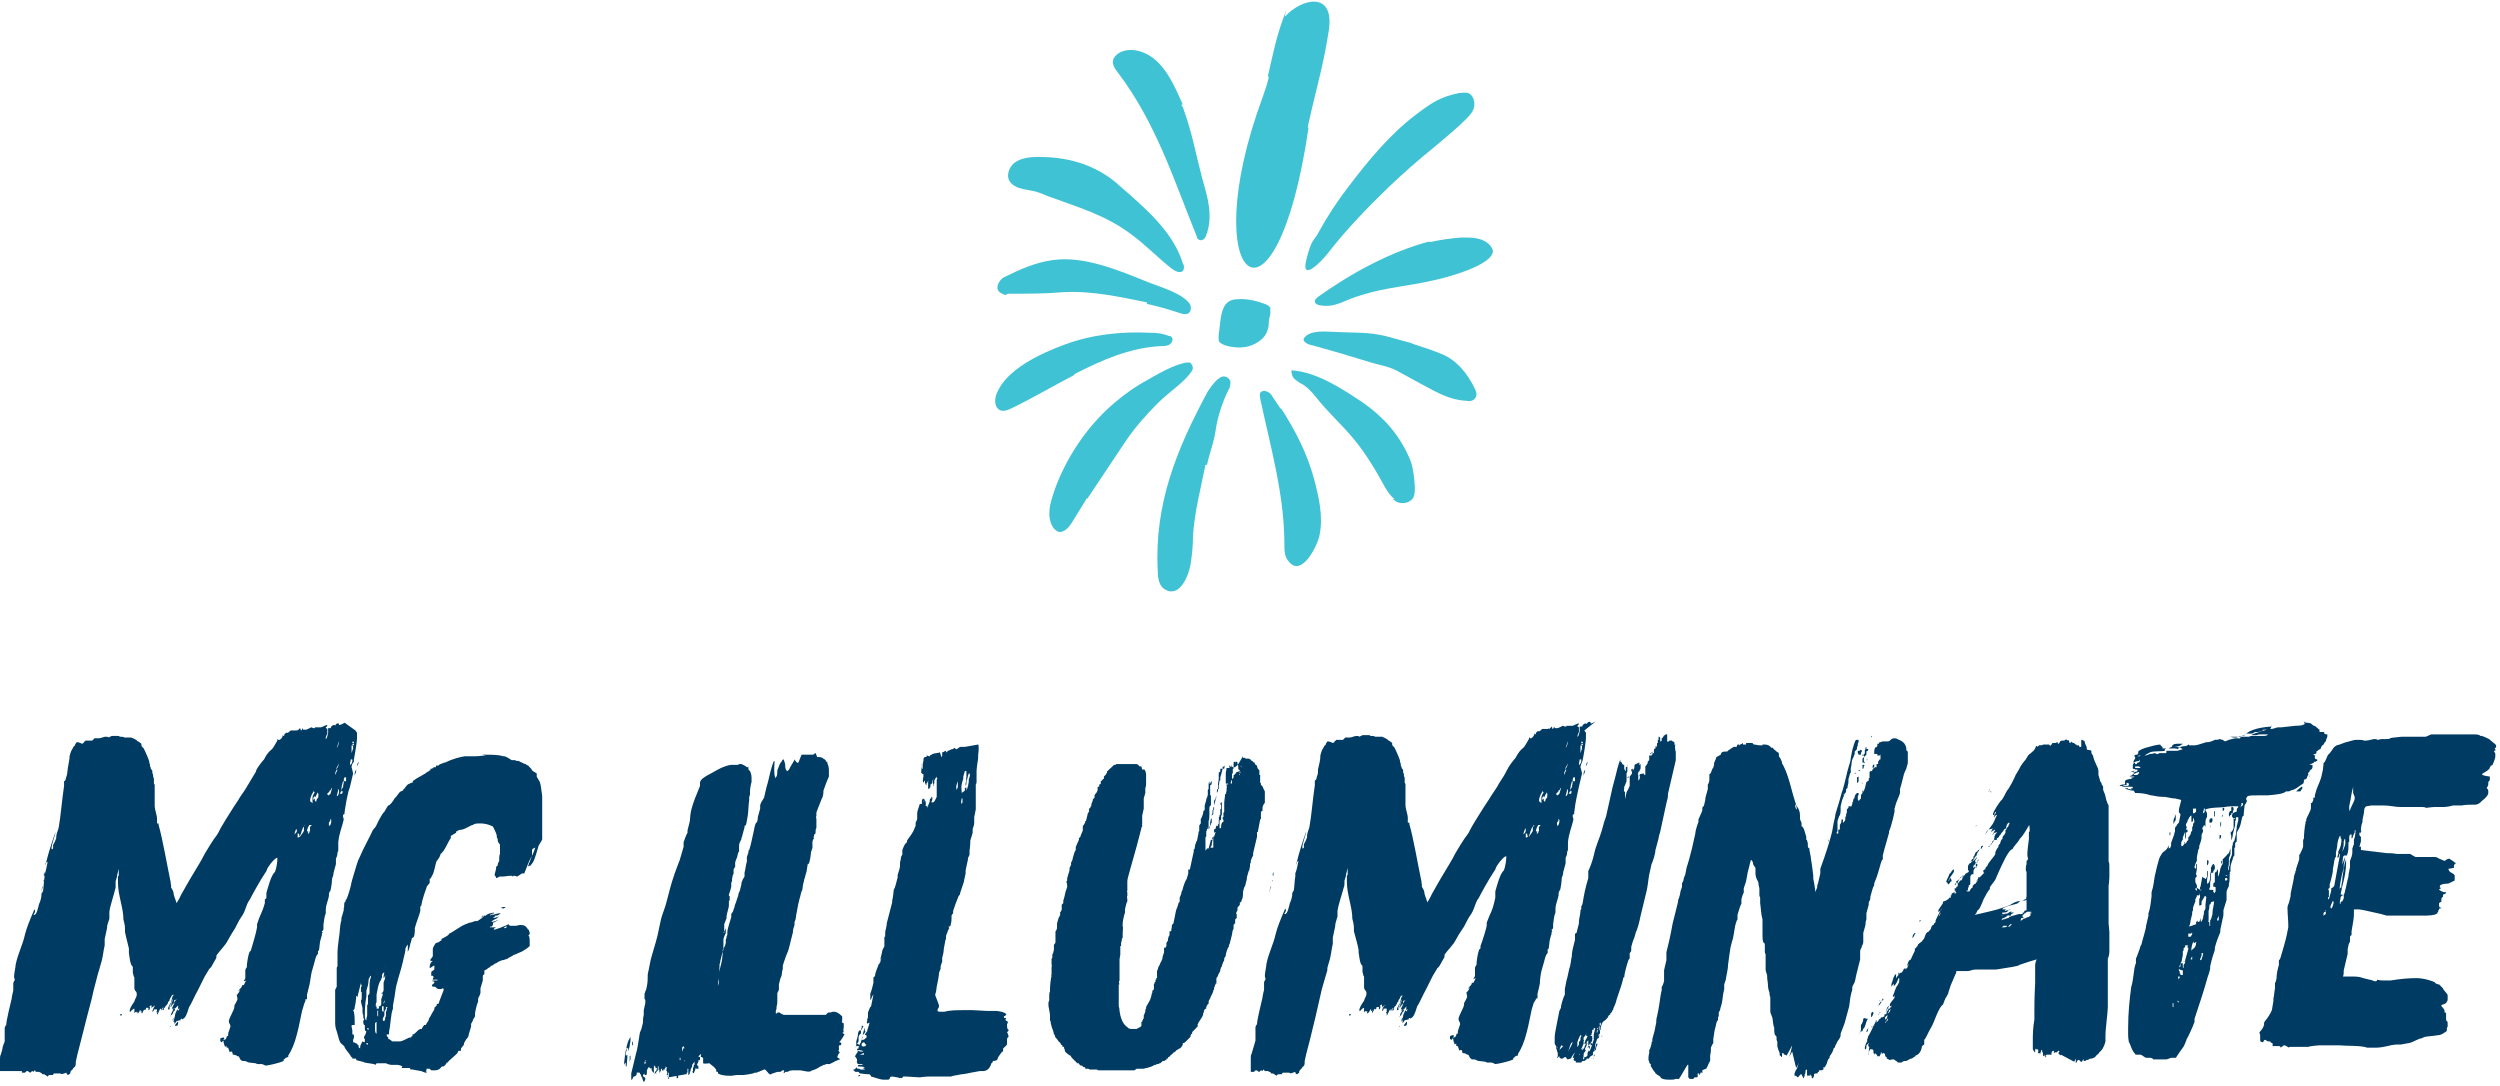 <?xml version="1.0" encoding="UTF-8"?>
<svg xmlns="http://www.w3.org/2000/svg" xmlns:xlink="http://www.w3.org/1999/xlink" version="1.1" viewBox="0 0 320 139">
  <!-- Generator: Adobe Illustrator 29.3.1, SVG Export Plug-In . SVG Version: 2.1.0 Build 151)  -->
  <defs>
    <style>
      .st0 {
        fill: none;
      }

      .st1 {
        fill: #003b63;
      }

      .st2 {
        fill: #40c2d5;
      }

      .st3 {
        clip-path: url(#clippath);
      }
    </style>
    <clipPath id="clippath">
      <path class="st0" d="M263.8,135h0c0,0-.1.1-.1.1h0c0-.1,0,0,0,0h0c0-.1-.2-.2-.2-.2v-.2c.1,0,.1-.1.1-.1,0,0,0-.1-.1-.1h0c0,0-.1,0-.2.2h-.3q0,.1-.1.1v-.3h0c-.1,0-.2,0-.3.2v.3h-.4c0-.2,0-.2,0-.2,0,0,0,0,0,0v.2h-.3v.3c0,0-.1,0-.1.1h0c0,0,0-.2,0-.2h0c0-.1,0-.2-.1-.2v.2c-.1,0-.2-.1-.2-.1h0c0-.1,0-.1,0-.1h0c0-.1,0-.2,0-.2s0-.1,0-.1h0c0,0-.1,0-.1,0h0c0-.1,0-.1,0-.1h0v-.2h-.1l-.2.6v-.2c-.1,0-.1,0-.2,0h-.1c0,0,.1-.1.1-.2,0-.2,0-.3-.2-.3s0,0-.1,0h0c0,0,0-.1,0-.1,0,0-.1.1-.1.3v.2c-.1,0-.3-.4-.3-.4v-.5c0,0,0,0,0,0,0,0,0-.2,0-.3v-.3c0-.6,0-1.6.2-2.7v-1.2c0-.4,0-1.6.1-3.5h0c0-.1,0-.1,0-.1h0v-.2c0-.1,0-.6,0-.7h0c0,0,0,0,0,0v-.4c0,0,0-.2,0-.3,0-.1,0-.2,0-.2h0c0,0,0-.1,0-.2,0-.2,0-.5.2-.9l-1,.3c-.6.2-.9.3-1.2.4-.2.2-1.2.3-3,.6h-2.6c-.5,0-.7.2-1.1.2h-1.4v.2c0,0-.3.6-.7,1.6l-.3.9c0,.2-.1.3-.1.3,0,0-.2.4-.3.5l-.3.8c-.5.2-1.2,2.4-1.4,2.7-.7,1.2-.7,1.5-1,1.8v.6c-.2.1-.3.2-.3.3-.1.6-.4,1-.8,1.1,0,0,0,.1-.2.2l-.3.2h-.1c-.1,0-.5.3-.6.3-.2,0-.4,0-.6.2h-.2c-.1,0-.2,0-.3,0h0c0,0,0-.1-.2-.2l-.3-.2h0c-.1,0-.4,0-.5.1,0,0-.3-.2-.4-.2h0v-.2h0c0,0-.2,0-.2-.2h0c0,0,0,0,0,0,0,0,0,0,0,0,0-.2-.1-.3-.2-.3,0,0-.1,0-.2.1h0v-.2c0,0-.1,0-.2.1v.2c0,0,0,0,0,0,0,0,0,0,.1-.1h0c0-.1,0-.2,0-.2,0,0-.2.4-.2.5h-.3c0-.2-.3-.4-.3-.4,0,0,0,0-.1.2,0-.1-.1-.2-.1-.3h0c0-.2,0-.2,0-.3h0c0,0,0,0,0,0,0,0-.1,0-.1-.1h0c0,0,.2,0,.2,0h0c0,0-.2,0-.2,0,0,0-.1,0-.1.2,0,0,0-.1,0-.2,0,0-.2,0-.2,0v-.4c.1,0,.1,0,.1,0q0,0,0,0v.2c0,0-.2.3-.3.6,0,0,0,0,0,0v.3c-.1,0,0-.3,0-.3,0-.7.2-1.1.2-1.2s0,0,0,0h0c0-.1,0,0,0,0h0c0,0,0,0,0,0v.2c0,0,0,0,0,0h0c0,.1,0,.2-.1.3-.2,0-.1-.2-.2-.2,0,0,.1-.2.1-.3,0,0-.1,0-.1.1l-.2.2c0,0,0,.1,0,.2h0c0,.3-.1.3-.2.3,0,0,0-.1,0-.2,0-.2.2-.7.3-.8v-.3c.1-.1.1-.2.1-.3h0c.2-.3.7-1.3.7-1.4.2-.3.3-.5.3-.6h0c0,0,0-.1,0-.1,0,0,.1,0,.1,0h0s0,0,0,0h0c0,0,0,0,0,0h0s0,.3,0,.3c.2-.2.3-.3.3-.4h0c0,0,.1-.1.2-.1,0-.2.2-.2.2-.2h0c0,.1.2-.1.3-.1v-.2h0c0,0,0,0,0,0,.3-.2.2-1.1.6-1.1-.3.4-.4.8-.5,1h0c.1.1.2,0,.2-.3h0c0,0,.1-.1.1-.1,0,0,0-.1.1-.1v-.2c.1,0,.2,0,.2,0,0,0,.1-.2.1-.2h0c0-.1.1-.1.2-.2h-.1c0,0,0,0,0,0,0,0-.1.1-.2.1v-.2c0-.2.5-.7.6-.9v-.4c0,0,0,.2-.1.3h0c0-.1-.2,0-.2,0h.1c0-.2,0-.2,0-.2h0c.2-.3.3-1,.6-1.3,0,0,.1-.2.2-.4v-.5c.1,0,0,0,0,0h0c0,0-.1,0-.1,0h0c0,.1-.1.2-.1.3,0,0-.3.7-.5.7v-.3c-.2.2-.2.3-.3.4h0c0,0,0-.1,0-.1v-.2s0,0,0,0h0c0-.1.1-.3.1-.3.1-.4.2-.7.3-.8,0-.1.1-.2.2-.2v.5c0,0,.1-.1.2-.3h0c0,0,.1,0,.1-.2v-.2h.1c0,0,0,.2,0,.2,0,0,.1-.2.2-.2h0c0,0,.1,0,.1,0,0,0,.2-.2.3-.5,0,0,.1,0,.2-.1v.2c.2-.2.3-.3.3-.4h0s0,0,0,0c0,0,0,0,0,0q0,0,0,0h0c0,0,0-.1.1-.2h0c0,0,0-.1,0-.1h0s-.2.3-.2.3c0,0,0,0,0,0h0c.1-.5.2-.8.5-.9h0c0-.1.5-1.1.5-1.1h0c0-.2,0-.2,0-.3.1,0,.2-.1.2-.2.1,0,.2-.2.2-.3,0,0,.2-.2.5-.4l.3-.4c.2-.6.3-.8.5-.8.2-.2.4-.4.4-.6h0c0-.1.2-.3.2-.3h0q0,0,.1,0h0c0-.2.2-.3.3-.4h0c0-.2.3-.5.6-1.1h0c0-.1.1-.2.1-.2h0c0,0-.3.4-.3.4h0c0,.1,0,.2-.1.3h0s0-.2,0-.2c0,0,0,0,0,0h0c0,0,0,.2,0,.2h0q0,0,0,0v.2c-.1.1-.2.2-.2.2,0,0-.2.2-.2.3h0c0-.4.7-1.5.7-1.6l.2-.2h0c0,0-.1,0-.2.2,0,0,0,0-.2.2h-.1c0,.1,0-.1,0-.1h0c0-.2.5-.8.6-1h0q0-.1,0-.2c.2,0,.8-.3.8-.5h.2c0-.1,0-.1,0-.1h0c0-.1,0-.2,0-.2h.1c0-.1,0-.2,0-.2,0,0,.3-.2.4-.2v.2c0,0,0,0,0,0h0c0,0,.1,0,.1,0h0c0-.1,0-.1,0-.1h.1c0,0,0-.1,0-.1h-.1,0v-.2s0,0,0,0h-.1s0-.1,0-.1h0c0-.1,0-.2,0-.2h.2q0-.2,0-.2c.1,0,.2,0,.2-.2h0c0-.1,0-.2,0-.2,0,0,.2-.2.3-.4h.1c.1,0,.2-.2.2-.4,0,0,0,0,.1,0h0c0-.2,0-.2-.1-.2s-.1,0-.1.2q0,0-.2,0h0c0,.1,0,.2-.2.4h0c0,0-.2.4-.2.5h0v-.2h-.1c0,0,0,.3-.2.3h0c0-.1.1-.2.2-.3v-.2c.1,0,.3-.2.3-.2h.1c0,0,0,0,0,0h0s0,0,0,0c0-.2.2-.2.3-.4,0,0,.1,0,.2-.1,0,0,.1,0,.2-.1,0-.2.4-.3.5-.4h0q0-.1,0-.2h-.2.1c0-.2,0-.2,0-.2h0v-.2c0,0,0-.1,0-.1h0c0-.2.2-.3.2-.4h.1c0,0,.3-.3.3-.3h0s0,0,0,0h0c.2,0,.4-.4.6-.5h0c0,.1-.3.4-.3.5s0,.1.1.1h0c0,.2-.1.4-.3.5v.3h0c0,0,.1,0,.2-.2v.2c0,0,0,0,0,0,.2,0,.2-.1.3-.3h0c0,0-.2.1-.2.1h0c0-.1,0-.2,0-.3h0c0,0,.2-.2.2-.2v-.2c.1-.1.1-.2.2-.2h0s0,0,0,0c0,.1-.3.4-.4.6h.2c0,0,0,0,0,0v.2c0,0-.2.2-.2.2-.2.2-.3.4-.3.5h0c0,0,0,0,0,.1v.3h-.2c0,0-.2.2-.2.3h0q0,.1,0,.1h0c0,.1,0,.2,0,.2h0c0,0,0,.2,0,.2,0,0,0,0,0,.1h0c0,.2,0,.2,0,.2h0c0,0,0,0,0,0h0c0,.2,0,.2-.1.3h-.1c0,.1,0,.2,0,.2h0s-.1.2-.1.2v.2q0,0-.1,0t.1,0-.1.1h-.1c0,.1.1.1.1.1h0c0,0,.2,0,.2,0h.1c.1-.3.3-.5.4-.5v-.2c0,0,.2-.3.4-.3h0c0-.2.2-.2.2-.3s0,0,0,0h-.1c0-.1,0-.1,0-.1,0,0,0,0,.2,0h0c0,0-.1-.1-.1-.2h0s0,0,.1,0v-.2c.1,0,.1,0,.1,0,0,0,.1,0,.1,0h0c0,0,.2-.2.2-.2.2-.2.4-.4.4-.4h0c0,0,0,0,0,0,0,0,.1,0,.1,0h0c0,0-.2,0-.2,0h0c0-.1,0-.2-.1-.2l.2-.2c0,0,.1,0,.2-.1h-.1,0c0-.1.1-.2.3-.4,0-.3,1-1.3,1-1.5h0c0-.1,0-.1,0-.2h0c.1-.3.3-.6.4-.7v-.2c.1,0,.1-.2.2-.2.1-.4.2-.6.3-.6h0c0-.3.1-.4.3-.6h0q0-.1.1-.2h0c0-.1,0-.3,0-.3,0,0,0-.1.1-.1,0-.2.2-.3.3-.5h0c0-.1,0-.2.1-.2h0v-.2c-.2,0-.3.2-.4.5h0q0,0,0,0v.2c-.2.1-.3.2-.3.2,0,0-.1.2-.1.2-.2.2-.3.3-.3.4l-.2.2c0,.2-.3.3-.3.3v.2c0,0-.1,0-.1,0h-.2c-.2.2-.3.6-.6.7,0,.2-.1.2-.2.2h0c0-.1.1-.1.2-.1,0,0,.1-.2.1-.2s0,0,0,0h0c0-.1.1-.1.2-.2v-.2c.3,0,.3-.7.3-.7,0,0,.1-.1.1-.2,0,0,.2-.2.2-.3h0c0,0,0,0,0,0,0,0-.1,0-.2.1h-.2c0,.2-.1.2-.2.3h0c0,0,0,0,0,0,.1-.2.4-.7.4-.7-.1,0-.3.1-.5.3,0,0,0,0,0,0v-.2h.1v-.2h.1c0-.1-.2,0-.2,0-.3,0-.6.2-.8.7h0c0,0,.8-1.1.8-1.1.2-.2.4-.7.5-.9h0c0,0,0,0,0,0h0c0-.2.2-.3.2-.5h0c-.2,0-.3.3-.4.3,0-.2.3-.5.3-.7h0c0,0-.1,0-.2.2v.2h-.2c0,0,0,0,0-.1h0c0-.3.9-1.6,1-1.7.3-.2.6-1,.8-1.3h0c.3-.3,1-1.7,1.1-2l.3-.5c.2-.3.3-.6.4-.7.1-.2.5-.7.6-.8l.3-.5c0,0,0,0,.2-.2.1,0,.2-.2.5-.4,0,0,.3-.4.3-.6.1,0,.2,0,.2.1l.2-.2c.2,0,.5,0,.5-.1h.1c0-.1,0-.1,0-.1,0,0,0,0,0,.1h0s0,0,0,0h0q0,0,.1,0h0c0,0,.2,0,.2,0,.1,0,.2,0,.2,0h.2c0,.1.1.1.1.1h0s0,0,0,.1c.2-.2.3-.3.3-.4h.4c0,0,.2-.1.3-.1v.2c.2,0,.2-.1.3-.3h0s0,0,0,0h0s0,0,0,0h0s0,0,0,0c0,0,.1-.1.2-.1h.3c0,0,.2-.1.3-.2h0s0,0,0,.1h0c.2.1.3.1.3,0,0,0,.1.3.1.4,0,0,.2,0,.3-.2,0,0,0,.2.2.2h.1c0,.1.2.2.2.2h.1c0,0,0,.1,0,.1h0c0,0,.1,0,.3,0,0,.2.1.2.2.2h.1v-.9h.2c0,0,0,0,0,.1h0c0,0,.2,0,.2,0,0,0,.1.5.2.6h0c0,0,0,0,0,0q0,0,0,0h0c0,.1.1.2.1.2h0c0,0,0,.2,0,.2q0,0,0,0h0c0,0,0,.1,0,.1,0,0,.1,0,.1.1.3,0,.5,0,.5.2h0s0,0,0,0v.2c.1.2.2.3.2.3h0c.2,1,.7,1.5.7,2s0,.1,0,.2v.3c.1.4.2.6.2.7,0,.2.2.2.2.4h0c0,.2.2.3.2.4h0c0,.1,0,.1,0,.1v.2c0,0,0,0,0,0,0,.2.1.3.2.6h0c.1.2.2,1,.3,1,0,.3.2.3.2.6h0c0,.1,0,.2,0,.2h0c0,0,0,.1,0,.1h0c0,.1,0,.7,0,.7,0,0,0,.2,0,.4v.4c0,0,0,2.1,0,2.1v2.6c0,.2,0,.3,0,.4v.2c.1.1.1.4.1.8v.7c0,.1,0,.3,0,.4,0,.5-.1,1.1-.1,1.2q0,0,0,.1c0,.1,0,.3,0,.4h0c0,.2,0,.3,0,.5v.9c0,0,0,.1,0,.2,0,.3,0,.6,0,.7,0,.6,0,1,0,1.3v.7c0,0,.1,1.1.1,1.1v.9c0,.3,0,.6,0,1v.5c0,.5-.1.8-.2,1v.3c0,.2,0,.5,0,.7v.3c0,.1,0,.2,0,.3v.2c0,0,0,0,0,0h0c0,.1,0,.3,0,.4s0,0,0,0v.3c0,.5,0,1.2,0,1.8v.4c0,.3,0,.6,0,.8v.2c0,.1,0,.3,0,.5,0,.7-.3,2.7-.3,3.7s0,.3,0,.5,0,.2,0,.2c-.2.8-.5,1.2-.8,1.4,0,.2-.5.4-.5.6,0,0-.4.2-.5.2h0c0,0-.3,0-.3.1h0c0,0-.3.1-.3.1h-.1c0,0,0,.1-.1.1h-.2s0,0,0,0h0c0-.1,0-.2,0-.2h0c-.1,0-.2.3-.2.3h-.2c0,0,0-.1,0-.1h-.1c0,.1,0,.1,0,.1,0,0,0,0,0,0h0s0,0,0,0h0c0,0,0,0,0,0,0,0,0-.1,0-.2h0c-.4-.1-.2.1-.5.4,0,0,0,0,0-.3v-.3s-.2.4-.2.4ZM208.2,101.6v-.2c.1,0,0,0,0,0h0c0,0,0,0,0,0v.2ZM285,109.5s0,0,0,0c.1-.2.2-.2.3-.3l.2-.6h0c0-.1,0-.2,0-.2h0v.2h0s0,0,0,0h0c0,.2,0,.3,0,.3v.2c0,.5-.2.5-.2.9v.2c0,.2,0,.7-.1.8h-.1c0,0,0,0,.1,0h0s0,0,0,0c0,0,0,0,0,0h0c0,.3,0,.4.1.4,0,0,0,0,0-.2h0c0-.1,0-.2,0-.2,0,0,0-.1.1-.2h0c0-.2,0-.3,0-.3,0-.2,0-.2,0-.3,0-.2.3-.7.3-.9v-.2c0,0,0-.2,0-.4h0c0-.1,0-.4.1-.6,0-.1,0-.2,0-.2,0,0,.2-.3.2-.3l.2-.8c0-.4.1-.7.1-.8h0c0,0,0-.2,0-.2l.2-.8c0-.2,0-.3,0-.4h0c0,0-.2,0-.2,0,0,0-.1,0-.1.1h0c0,0,0,.1,0,.2h0c0,0,0,.1-.1.2,0,0,0,0,0,0v.4s0,0,0,0c0,0,0,0,0,.1h0c0,0-.3,1.2-.3,1.2,0,.3-.1.5-.2.8,0,0,0,.1,0,.2h0c0,.1,0,0,0,0v-.2s0-.3,0-.3c0,0,0,0,0,0h0c0-.1,0-.2,0-.2h0c0,0,0-.1,0-.1,0,0,0,0,0,0h0s-.1-.4-.1-.4c.3-.3.4-.5.4-.7,0,0,0-.2,0-.2v-.3c0,0,0-.2,0-.3h0c0-.1,0-.2,0-.2h0c0-.1.2-.1.2-.1,0,0,0,0,0,0h0c0,0,0-.1,0-.1h-.1c0,0,0,.1-.1.1h0c0-.1-.2-.2-.2-.3h0c0-.1,0-.2,0-.2,0,0,.1-.1.1-.2,0,0-.1,0-.2,0h0s0,0,0,0v.2c-.2,0-.2.2-.2.2h0c0,0,0,0,0,0,0,0,0,0,0,0,0,0-.1,0-.1,0h0c0,0,0-.1,0-.1h0v-.4h.1v-.2h.2c0,.1,0,.1,0,.1h0s0-.3,0-.3c0,0,0,0,0,0s0,0,0,0h0c0,0,0,0,0,0h0s0,0,0,0h0c0,0,0-.2,0-.2h0c0-.1,0-.1.1-.1.1,0,.2,0,.2.2v.2c0,0-.1.1-.1.2v.2c0,0,.3-.2.5-.2v-.2c0-.2.1-.3.2-.4h0s0,0,0,0c0,0,0-.1,0-.1h0c0,0-.2,0-.2,0h-.2c-.3,0-.8,0-1.4.1-.6.1-1.5,0-2.4.3,0,0,0,0,0,.1,0,.1.2.3.2.4v.5c-.2.2-.2.6-.2.6h0q0,0,0,0h0c0,0,0,.1,0,.1h0c0,0,0,0,0,0,0,0,0,0,0,0h0c0,0,0,.1,0,.1h0c0,0,0,.1,0,.2v.2h0c0,0,0,0-.1-.1,0,0,0-.1-.1-.1,0,.2-.2.3-.2.4h0c0,.2.1.2.1.3h0c0,.3-.2.4-.2.6h0c0,0,0,.1,0,.1h0c0,.3,0,.4-.1.7h0c0,0-.2.6-.2.6h0c0,.1,0,.2,0,.2,0,0,0,.2-.1.2h0s0,0,0,0,0,0,0,0h0c-.1.4-.1.6-.2,1h0s0,.1,0,.2v.3c-.2.3-.2.5-.3.7h0c0,.2,0,.2.2.3h0c0-.1,0-.2,0-.2,0,0,0,0,0-.1v-.3s0,0,0,0c0,0,.1,0,.1,0,0,0,0,.1,0,.2,0,.2,0,.3,0,.4h0c0,.1-.1.6-.1.6q0,0,0,.1h0s0,0,0,0c0,0,0,0,0,0,0,0,0,.1.1.2,0,0,0,.1-.2.3h0c0,0,0,.1,0,.2v.2c0,.2.1.3.2.5v.2h0c0,.2.1.2.1.2,0,0,.2.1.3.2h0c0,0,0-.1,0-.1h0c0,0,0-.2,0-.2.1-.2.1-.2.1-.3l.2-1.1h0c0,0,.1.2.3.2h0s0,0,0,.1h0c0,0,.1,0,.1,0,0,0,.2-.2.2-.3h0c0,0,0-.1,0-.2,0-.1,0-.3,0-.3v-.2c0,0,0,0,.1,0v.5c0,.2-.1.4-.1.7v.2h0s0,0,0,0c0,0,0,0,0,0,0,0,0,.2,0,.2.2,0,.3-.2.4-.6h0c0-.2,0-.4,0-.6,0,0,.1-.3.1-.4s0-.1,0-.2v-.3c.1,0,.1-.1.1-.2h0s0,0,0,0c.1,0,.1-.2.2-.2s.1,0,.2.3h0c0,.1,0,.1,0,.1v.2c0,0-.1.2-.2.3h0c0,.2,0,.2,0,.2-.2,0-.3,0-.3.2v.3c0,0,0,.2,0,.2,0,.3-.1.4-.1.6s0,.1,0,.2h0c0,.1,0,.2,0,.2,0,.1,0,.2-.1.3v.2c0,0,.1,0,.1,0h0c0,0,.1,0,.2,0h.2c0,0,0,.2,0,.2,0,.1.1.2.2.2,0,0,0-.1.1-.2h0q0-.1,0-.2c0-.1,0-.2,0-.3h0c0-.1-.2-.1-.2-.1,0,0-.1,0-.1,0h0c0,0,0,0,0,0v-.2c0-.1,0-.1,0-.2h0s0,0,0,0h0q0,0,.1-.1s0,0,.1-.1h0c0-.2,0-.3,0-.5h0c0,0,0-.2,0-.2,0,0,0,0,0-.1v-.3c0-.1.1-.2.2-.2h0c.1-.3.1-.3.2-.3h0v.9c.1-.1.2-.4.3-1l.2-.5h0c0,0,.1-.1.1-.1h0c0-.1,0-.2,0-.2h0c0,0,0-.4,0-.4ZM299.2,113.4l.3-1.3v-.6c.4-1.1.6-1.7.7-1.8l-.2,1v.4c-.3.9-.5,2.3-.5,2.3h0c0,0,0,.1,0,.1h0c0,.2-.1.2-.1.3h0c0,0,0,.1,0,.1s0-.3.3-.3v-.3c0,0,.1-.5.1-.5,0-.6.2-1.4.3-2.2l.2-.6h0c0,0,0,0,0,.2h0c0,.5,0,1.3-.3,2.5l-.2.8-.2,1c.2,0,.3,0,.3.1h0c-.2,0-.2.2-.3.2v.2c-.1.2-.1.4-.1.5q0,0,0,.1c0,0,0,.1.1.1v-.2c0,0,0-.1.1-.1h.1c0,0,.1-.2.2-.4v-.5c.1,0,.2-.6.2-.6.1-.3.2-1,.4-1.7h0c0-.3.1-.7.2-1.2v-.8c.2-.5.3-.8.3-1.1v-.5c.1-.2.1-.4.2-.5v-.6c.2-.5.2-1,.2-1.2s0,0-.1,0v.3c-.1,0-.3.7-.3.7h-.1q0,.2,0,.2v-.7h0c-.2,0-.3.1-.3.4,0,0,0,.3,0,.4v.2h-.1c0,.1,0,.1,0,.2v.2c0,0,0,0,0,0h0s0,0,0,.1h0c0,.3,0,.7-.2,1.2h-.3c0,0-.1,0-.2.2h0c0,.3-.1.9-.2,1.7l-.2,1.7c0,.1,0,.2,0,.3h0ZM298.1,115.1l.3-1.1v-.3c.1,0,.3-.2.3-.2,0,0,.1-.1.1-.2l.7-3.8h0c0-.1,0-.2-.1-.2v.2c0,.2-.1.3-.2.3v-.2c0,0,.1-.3.1-.3v-.2q0,0,0-.1c.1-.2.2-.4.3-.7,0,0,.1-.5.1-.6v-.3c0,0,0,0,0,0,0-.1-.1,0-.1-.1h0c0-.1,0-.2,0-.2,0,0,0-.1-.1-.1h0c0,0-.2.3-.3.9,0,.2-.1.9-.2,1.2v.6c-.2,0-.2.6-.4,1.6v.3c-.1.4-.2,1-.4,1.6v.4c-.2.2-.2.3-.2.3,0,0,.1,0,.1.1v.2c-.1,0,0,0,0,0v.6q-.1,0-.1.1c0,.1,0,.1,0,.2ZM290.8,92.9h-.1q0,.1,0,.2c0,.2-.3.3-.5.3s-.2,0-.2,0h-.3c-.1.2-.3.2-.7.3,0,0-.1,0-.2,0h0c0,0,0,0,0,0h-.2c-.2.2-.3.2-.6.2h0c0,0-.1,0-.2,0h-.3c0,0,.2-.1.3-.2.5-.3,1.4-.6,2.9-.7ZM287.5,94c0,0-.5.2-.8.3,0,0-.1,0-.2,0h0s0,0,0,0c0,0,.2-.1.4-.1h.2c.1,0,.2-.1.4-.2h.1ZM239.6,94.2h0c0,.1-.1.2-.1.2v-.2ZM286.4,94.3h0c0,.1-.1.1-.1.1,0,0-.1,0-.1,0h-.3c-.2,0-.3-.1-.5-.1,0,0,.2,0,.3,0h.7ZM202.5,94.8c0,0-.1.2-.1.3.1,0,.2,0,.2,0q0,0,0-.1l-.2-.2ZM45.2,94.8c0,0-.1.2-.1.3.1,0,.2,0,.2,0q0,0,0-.1l-.2-.2ZM45.3,95.2h-.2c0,.1,0,.2.2.2v-.2ZM202.6,95.2h-.2c0,.1,0,.2.2.2v-.2ZM43.4,94.9c-.1.2-.2.6-.3.8.1,0,.3-.6.3-.7h0ZM200.7,94.9c-.1.2-.2.6-.3.8.1,0,.3-.6.3-.7h0ZM279.3,95.3q0,0-.1,0h0c0,.2-.7.3-1,.3s-.2,0-.2-.1h0c.2-.3.5-.3.8-.3h.6ZM237.2,96h.1q0,0,0,0h0c0,.1,0,0,0,0ZM202.3,95.6c0,.1,0,.3,0,.4s0,.4,0,.4l.2-.6v-.2c0-.1,0-.2-.2-.2ZM45,95.6c0,.1,0,.3,0,.4s0,.4,0,.4l.2-.6v-.2c0-.1,0-.2-.2-.2ZM211.2,96.4h0s0,0,0,0c0,0,0,.1,0,.1h.1c0-.1,0-.1,0-.1ZM211.5,96.2v.2c-.1,0-.2.1-.1.2h0c0,0,0,0,0,0,0,0,0-.1,0-.3ZM199.5,96.2v.3c0,0,0,.1,0,.1v-.3c0,0,0-.1,0-.1ZM42.3,96.2v.3c0,0,0,.1,0,.1v-.3c0,0,0-.1,0-.1ZM238.1,96c0,0,.1,0,.2,0v.3h-.2c0,0,0,0,.1,0h0v.2q0,0,0,.1h-.1c0,0-.2,0-.2,0,0,0,0-.1-.1-.2v-.3c.1,0,.2,0,.2,0,0,0,.1,0,.2-.2ZM274,96.7c0,0-.3,0-.4.1h.2c0,0,.1,0,.1,0h0ZM239,97.1h0v.2s0,0-.1,0h0s0,0,0,0l.2-.3ZM209.9,97.5h0c0,0,0,.1,0,.1h0ZM238.8,97.6v.2h0s0,0,0,0h0c0,0,0-.1,0-.1h0ZM273.8,97.4c-.3,0-.7.2-.7.2.2,0,.2.1.2.2h.2c0,0,0,0,0,0h0c0-.1.1-.2.2-.2.1,0,.2-.1.2-.2,0,0,0-.2,0-.2ZM202.4,97.2h-.2c0,.2-.1.4-.1.5s0,.2.1.2c.1-.2.2-.3.2-.5s0-.1,0-.2ZM45.1,97.2h-.2c0,.2-.1.4-.1.5s0,.2.1.2c.1-.2.2-.3.2-.5s0-.1,0-.2ZM238.7,97.9c0,0,0,.1-.1.1h-.1c0,0,0,0,.2-.1ZM209.9,97.6c0,0,0,.1-.1.2h0q0,.1,0,.2h-.3c0-.1,0-.3,0-.3,0,0,0,0,0,0h.1c0,.1,0,0,0,0q0,0,.2,0ZM203.2,97.5c0,0,0,0,0,.1,0,.2-.2.4-.2.5q0,0,0-.1c0-.2.2-.5.2-.5ZM45.9,97.5c0,0,0,0,0,.1,0,.2-.2.4-.2.5q0,0,0-.1c0-.2.2-.5.2-.5ZM158.2,97.5q0,0,0,0h0c0,.1,0,.2,0,.3q0,0,0,0h0c0,.1,0,.2,0,.2,0,0,.1,0,.2,0h0c0-.2,0-.3,0-.4,0,0-.1-.2-.2,0h0s0,0,0,0c0,0-.2-.1-.2,0ZM158.8,98.1h0c0,.1.1.1.1.1,0-.1,0-.2,0-.1ZM295.7,98.2h0c0,0,0,0,0,0h0s0,0,0,0h0s0,0,0,0c0,0,0,0,0,0h0ZM206.9,98.3h0c0,.1,0,0,0,0h0ZM273.6,98.1h-.1c-.1,0-.2,0-.2,0h0c0,0,0,.1,0,.2h0c0,0,.2,0,.3,0,0,0,.2,0,.2,0h.2c0,0-.1-.1-.2-.2ZM200.7,97.7c0,0-.3.6-.4.7.2,0,.3-.3.4-.7ZM43.4,97.7c0,0-.3.6-.4.7.2,0,.3-.3.4-.7ZM238.7,95.8l.2-.2h0s0,0,0,.1c0,.1-.1.2-.2.3v.3c0,.2,0,.2-.1.2h0c0,0,0,.1,0,.1h0c0,0,0,0,0,0h0c-.2,0-.2,0-.3.1h.3c0,.1,0,.2,0,.2v.3c-.1,0,0,.2,0,.2h0c0,0,0,0,0,0h0c0,.1,0,.1.1.2h0c0,0-.1.1-.1.1,0,.2,0,.4-.1.7h0c0,0-.1,0-.1,0h0s0,0,0,0q0,0,0,0v-.5h.2v-.3c-.2,0-.2,0-.2.1,0,0,0,0,0,0,0,0,0-.1,0-.2v-.2c0,0,0,0,0,0h0c0-.1,0-.2,0-.2h0c0,0,.1-.1.1-.1l.2-.2.2-.2v-.3c0-.1,0-.2.2-.2h0c0-.1,0-.2.1-.2ZM238,98.5h0s-.1,0-.1,0h0ZM273.6,98.5h-.3c0,.2-.5.2-.5.3h0s.1,0,.2,0c.4,0,.6,0,.6-.2h0ZM158.8,98.8h-.2c0,.1.2.1.2.1h0ZM237.6,99h0c0,0-.1,0-.1,0,0,0-.1,0-.2,0,.1,0,.2-.1.2-.1h0ZM237.1,99s0,0,0,0h0s0,0,0,.1v-.2ZM43.2,98.5h-.1c0,0-.2.3-.2.6s0,.1,0,.1c0,0,.2-.4.3-.7ZM200.5,98.5h-.1c0,0-.2.3-.2.6s0,.1,0,.1c0,0,.2-.4.3-.7ZM158.6,99v.2s.1,0,.1-.1,0,0-.1,0ZM237.9,98.6h.2c0,0,0,.1,0,.1h-.2c0,0,0,.1,0,.1h0c0,0,0,.3,0,.3v-.2c0,0,0-.2,0-.2q0,0,0-.1h0ZM45.6,98.5c0,0,0,0,0,.1,0,.2-.2.6-.2.7h0c0-.2,0-.2,0-.3,0-.2.1-.3.2-.5ZM202.9,98.5c0,0,0,0,0,.1,0,.2-.2.6-.2.7h0c0-.2,0-.2,0-.3,0-.2.1-.3.2-.5ZM273.8,98.8c0,0-.7.2-.7.4,0,0,0,0,0,0h0c0,0,.2,0,.2,0h.1c0,0,.1,0,.2,0,0-.1.1-.2.3-.2h0c0,0,.1,0,.2,0h-.1c0,0-.1,0-.2,0h0v-.2ZM237.5,99.3c0,0,0,0,0,.1,0,0,0,0,0-.1ZM119.9,99.3s0,0-.1,0h0s0,0,0,0h0ZM295.8,99.3h-.2c0,.1,0,.1,0,.1,0,0,.1-.1.2-.1ZM208.4,99.4h0c0,0,.1,0,.1,0h0c0-.1-.1-.1-.1,0ZM295.7,99.5h0s0,0,0,0h0s.1,0,.1,0ZM208.5,99.5h-.2c0,0,0,.1,0,.1h.1ZM295.7,99.9s0,0,0,0h0s.1,0,.1,0ZM201.5,99.5h-.1c0,0-.1.2-.1.3s0,.2.1.2h.2v-.2h0q0,0,0,0v-.3ZM44.2,99.5h-.1c0,0-.1.2-.1.3s0,.2.1.2h.2v-.2h0q0,0,0,0v-.3ZM295.5,99.9h0s0,0,0,0h0s0,0,0,0c0,0,0,0,0,0ZM237.9,99.4h0c0,0,0,.1,0,.1h0c0,.1,0,.2,0,.2v.3c0,.1-.1.2-.2.2h0c0-.2,0-.2,0-.4,0-.1,0-.2,0-.3h0ZM238.4,100.2h-.1c0,.1.1.1.1.1,0,0,0,0,0,0,0,0,0,0,0,0ZM158.1,97.5c0,0-.2,0-.2.1q0,0,0,.1h0c0,.1,0,.2,0,.2h0v.5c-.1,0-.1,0-.1,0h0c0,.2,0,.4,0,.6q0,0-.1,0v.2c0,0,0,0,0,0h0v.6c0,0-.1.1-.1.2h0c-.1.2-.1.3,0,.3,0,0,.1,0,.1-.1v-.5c.1,0,.2-.2.2-.2,0,0,0,0,0,0q0,0,0-.1h0c0-.1,0-.2,0-.2.2,0,.3-.3.4-.4,0,0,.2,0,.2,0h0c0-.1.2-.1.2-.1,0,0,0-.1-.1-.2h-.1c0,0,0,0,0,0h0s0,0,0,0h0q0-.1,0-.2c0,0,0-.1,0-.2-.1,0,0,0,0-.1,0,0-.1-.3-.2-.3,0,0,.1-.2,0-.2ZM42.3,100.3c0,.2-.2.3-.2.3s0,0,0,.1h0c0,0,0,0,0,0,0-.1,0-.3,0-.4ZM199.6,100.3c0,.2-.2.3-.2.3s0,0,0,.1h0c0,0,0,0,0,0,0-.1,0-.3,0-.4ZM272.2,100.5c0,0-.1,0-.2,0h0s0,0,0,0h0s0,0,0,0h-.2c0,.1,0,.1,0,.1,0,0,.1,0,.2,0,0,0,.1,0,.2,0h0c.2,0,.3,0,.3-.2,0-.2-.2-.2-.3-.2ZM197.6,100.5h0c0,.1-.1.2-.1.2s0,.1,0,.2c0-.1,0-.3.1-.4ZM40.3,100.5h0c0,.1-.1.2-.1.2s0,.1,0,.2c0-.1,0-.3.1-.4ZM122.6,99.8c0,0,0,.2,0,.2-.1.3-.2.5-.2.7,0,.2,0,.3.1.4,0-.1,0-.2.1-.3,0-.3,0-.6,0-.8h0c0-.2,0-.3,0-.3ZM294.7,100.7h-.1c-.3.2-.7.6-.7.6q0,0,.1,0c0,0,.1,0,.2,0h0c0,0,.1,0,.1,0h0c0,0,.1,0,.1,0,0,0,.1,0,.1-.1h0c.1-.2.2-.2.2-.3ZM254.7,100.9v.2c0,0-.2.2-.2.2,0,0,0,0,0,0q0,0,.1,0h0c0-.2.1-.3.1-.3h0ZM236,101.3h0c0,.2-.1.2-.2.2h0c0-.1,0-.2,0-.2h0ZM254.9,101.4h-.2q0,0,0,0c0,0,0,0,0,0,0,0,0,0,0,0h.1v-.2ZM43.9,100c-.1.3-.2.8-.2,1h0v.2h0c0,0-.1.2-.1.2,0,0-.1.2-.1.2h0s0,0,.1,0h.2c0-.2.1-.2.1-.3h-.2c0-.3.2-.6.3-.6h-.1c0-.1.1-.4.1-.6s0-.1,0-.1ZM201.2,100c-.1.3-.2.8-.2,1h0v.2h0c0,0-.1.2-.1.2,0,0-.1.2-.1.2h0s0,0,.1,0h.2c0-.2.1-.2.1-.3h-.2c0-.3.2-.6.3-.6h-.1c0-.1.1-.4.1-.6s0-.1,0-.1ZM254.5,101.4h0c0,0,0,0,0,0,0,0,0,0,0,0v.2s0,0,0-.1h0q0-.2,0-.2ZM42.4,100.9h0c0,.2-.1.3-.3.3h.1c0,.2-.3.3-.3.4s0,.1.1.2c.1,0,.2-.1.3-.2l.2-.7h0ZM199.7,100.9h0c0,.2-.1.3-.3.3h.1c0,.2-.3.3-.3.4s0,.1.1.2c.1,0,.2-.1.3-.2l.2-.7h0ZM235.9,101.6v.3c0,0-.1,0-.1,0h0c0,0,0,0,0,0v-.2h.2ZM123.7,98.7h-.2l-.2.7v.3c0,0-.1.2-.2.7h0c-.1.4,0,.7,0,1h0c0,0,0,0,0,0,0,0,0,.3,0,.4v-.3c0,0,.4-.3.4-.3,0-.1,0-.2,0-.3s0,0,.2-.1c0,.2,0,.4,0,.4,0,0,.2-.4.3-1.1v-.3c.2-.6.2-.8,0-.8h0c0,0,0,.1-.1.3l-.2.9c0,.3-.1.4-.1.4v-.4c.2-.2,0-.6.1-.7,0-.2,0-.7,0-.8ZM43.3,101.1l-.2.8c.2,0,.3-.3.3-.6s0-.2-.2-.3ZM200.6,101.1l-.2.8c.2,0,.3-.3.3-.6s0-.2-.2-.3ZM156.3,102.5h0c0,.1,0,.1,0,.1h0ZM198,101.4c0,0-.3.5-.3.6,0,0-.1,0-.1,0v-.3h0v.2c-.2.1-.2.3-.2.3s0,0,0,0v.2h0l.2-.2c0,.1,0,.2,0,.2,0,.1,0,.2.2.2v-.2l.2-.3c.1,0,0-.4.1-.5h-.1c0-.1,0-.2,0-.2ZM40.7,101.4c0,0-.3.5-.3.6,0,0-.1,0-.1,0v-.3h0v.2c-.2.1-.2.3-.2.3s0,0,0,0v.2h0l.2-.2c0,.1,0,.2,0,.2,0,.1,0,.2.2.2v-.2l.2-.3c.1,0,0-.4.1-.5h-.1c0-.1,0-.2,0-.2ZM197.5,101.2h0l-.3.5c-.1.3-.2.5-.2.7s0,.2.2.3h0c0,.1.1.1.1.1v-.2c0-.2,0-.4,0-.5,0-.2.1-.4.3-.7h-.1c0,0,0-.1,0-.1ZM40.2,101.2h0l-.3.5c-.1.3-.2.5-.2.7s0,.2.2.3h0c0,.1.1.1.1.1v-.2c0-.2,0-.4,0-.5,0-.2.1-.4.3-.7h-.1c0,0,0-.1,0-.1ZM123.1,102.2c-.1.4-.1.6,0,.7h0s0,0,.1-.2v-.2c0-.2,0-.3,0-.3ZM287.1,102.8h-.2v.2c0,.1-.1.2-.1.3h0c0,0,0,.1,0,.1,0,0,0-.1.1-.2.1,0,.2-.2.2-.2h0c0-.1,0-.1,0-.2ZM229.8,103h0c0,0,0,.1,0,.2,0,.2.1.4.2.4,0-.1-.1-.5-.1-.6ZM286.9,103.4c0,0,0,0,0,0h0c0,.1,0,.2,0,.2,0,0,0,0,0,0h0c0-.1,0-.2,0-.2ZM301.3,100.3c-.1.5-.3,1.1-.4,1.9l-.2,1c0,.1,0,.2,0,.3,0,.1,0,.2.1.3,0-.4.6-1.2.6-1.6v-.2c0,0-.2-.5-.2-.5v-.2h0c0,0,0-.3,0-.3v-.3c0-.2,0-.3,0-.3ZM284.6,103.4c0,0,.1,0,.1,0h0c0,.1,0,.2,0,.2h0c0,.1-.1.2-.2.2v-.4ZM282.3,103.5h-.2c0,.1,0,.2-.1.4v.2c0,0,.1,0,.2-.2h0c0-.3,0-.4.1-.4ZM283.5,103.7v.8c-.1,0-.1,0-.1,0h0c0,0,0,0,0-.1h0c0,0,0-.1,0-.1,0,0,0,0,0-.1h0c0,0,0-.2,0-.2,0-.1,0-.2.1-.2ZM284.5,104.4h0s0,0,0,0c0,0,0,0,0,0h0c0,0,0,.1-.1.2h0c0-.2,0-.3.1-.3ZM283.2,104.8s0,0,0,0v.2c0,0,0,.3-.2.3s-.2,0-.2-.1,0-.2,0-.2h0c0-.2.2-.2.2-.3ZM278.3,104.2c.1,0,.2.2.2.3s0,.1,0,.2h0c0,.2,0,.4-.2.5v.2c0,0,0,0-.1,0h0v-.3c0-.2.1-.4.2-.6v-.3ZM199.5,105l-.2.3v.4c.2,0,.3-.3.3-.6s0-.2-.2-.2ZM42.3,105l-.2.3v.4c.2,0,.3-.3.3-.6s0-.2-.2-.2ZM284.3,105.1s0,0,0,.2v.3c0,.1,0,.2-.1.2h0s0,0,0,0h0s0,0,0-.1h0s0,0,0-.1h0v-.2c0-.1,0-.2.1-.2ZM253,105.6c0,0,0,.1-.1.2h0c0,0,0-.1,0-.1h0s0,0,0,0ZM283,105.6c0,0,0,0,0,.1,0,.1,0,.2-.1.2h0c0,0,.1-.2.1-.3ZM234.7,106.3h0c0,.1,0,0,0,0ZM39.8,105.6h-.2c-.1.1-.3.6-.3.7h0c0,.2.2.1.2.2-.1,0-.1.2-.1.2.2,0,.2-.1.2-.2h0c0,0,0,0,0,0h0c.2-.3,0-.4.1-.7q.1,0,.2-.2ZM197.1,105.6h-.2c-.1.1-.3.6-.3.7h0c0,.2.2.1.2.2-.1,0-.1.2-.1.2.2,0,.2-.1.2-.2h0c0,0,0,0,0,0h0c.2-.3,0-.4.1-.7q.1,0,.2-.2ZM37.9,106.1c-.1.3-.2.5-.2.7.2-.2.3-.3.3-.4s0-.2-.1-.3ZM195.2,106.1c-.1.3-.2.5-.2.7l.2-.2c0,0,.1-.2.1-.3s0-.2-.1-.3ZM39.2,105.6h-.2c0,.2-.1.2-.2.3l-.2.5c0,.2-.2.5-.2.6s0,.1,0,.1c.1-.2.5-.6.5-.8,0,0,0-.2,0-.3h0c0,0,0-.1,0-.2,0,0,.2-.2.2-.3ZM196.5,105.6h-.2c0,.2-.1.2-.2.3l-.2.5c0,.2-.2.5-.2.6s0,.1,0,.1c.1-.2.5-.6.5-.8,0,0,0-.2,0-.3h0s0,0,0-.1c0,0,.2-.2.2-.3ZM277.8,106.3c0,0,0,.1,0,.2h0c0,0,0,.1,0,.2v.2c0,0-.1,0-.1,0v.2c0,0,0-.1,0-.2v-.2c0-.1,0-.2.1-.2v-.3ZM38.2,106.7h-.1v.5h.1c0,0,.2-.1.2-.2s0,0-.1,0c0,0,0-.1,0-.1,0-.1,0-.2-.1-.2ZM195.4,106.7h-.1v.5h.1c0,0,.2-.1.2-.2s0,0-.1,0c0,0,0-.1,0-.1,0-.1,0-.2-.1-.2ZM234.3,107.3v.2c0,0,0-.1,0-.1,0,0,0,0,0,0ZM284.3,106.9h0s0,0,0,0v.2c0,0,0,.1-.1.2,0,0,0,.1-.1.1v-.3c0-.1,0-.2,0-.2h.2ZM285.6,107.4h0c0,0,0,0,0,0h0s0,.1,0,.1c0,0,0,0,0,.1,0,0,0,0,0,0h0s0,0,0,0h0ZM234.1,107.5h-.1c0,.1,0,.2,0,.3s0,0,0,0h0s.1-.4.1-.4ZM281.4,103.5h-.7s0,0,0,0h0c0,.2,0,.3,0,.3h0c0,0,0,0,0,0,0,0,0,0,0,0v.2c0,0,0,0,0,.1h0c0,0,.2,0,.2,0h0c0,0,0,0,0,0,0,0,0,0,0,0h0s0,0,0,0h0c-.2.2,0,.7-.2.7h0v.3c0,0-.1.1-.2.1,0,0,0-.1,0-.2,0-.1,0-.2,0-.2s0,0,0,0h0c0,0,0-.1,0-.2s0-.2,0-.2c0,0-.2,0-.2.2h-.1c0,.1,0,.1,0,.1h0c0,0-.2.3-.2.4,0,.2-.2.3-.2.4s0,.1,0,.2c0,0,.1.1.1.2h0c0,.1-.3.8-.5,1.3v.3c-.1,0-.1.2-.2.3,0,.2,0,.3,0,.3,0,.2,0,.2.2.2,0,0,.1-.2.2-.3,0,0,.1-.1.1-.2,0-.1,0-.2,0-.3h0c0-.1,0-.3,0-.3,0-.3,0-.3,0-.4h0s0,0,0-.1h0c0,0,0,0,0,0,0,0,0,0,0,0,0-.1,0-.3,0-.3v-.2c0,0,0,0,.1,0,0,0,0,0,.2,0h0c0,.2,0,.2,0,.3s0,0,0,0h0c0,0-.1,0-.2.1v.5h0c0,.2-.1.3-.1.3h0q0,.2,0,.2v.2h-.1c0,.2,0,.2,0,.2q0,0,.1,0h0c0,0,.1-.1.2-.2h0s0,0,0,0h0c0-.1.1-.2.1-.2,0,0,.1,0,.1-.1v-.3c.1-.1.2-.2.2-.3h0c0,0,0,0,0,0,0,0,0,0,.1-.1h0c0-.3.2-.5.2-.5v-.4c0,0,.1-.2.1-.2,0-.3.1-.4.2-.5,0-.1-.1-.3-.1-.4s0-.3,0-.4h0s0,0,0-.1h0c0-.2,0-.2,0-.2.1,0,.2-.1.3-.2,0,0,0-.1,0-.2s0-.1,0-.2ZM233.9,108.2h0c0,.1,0,.2,0,.2,0,0,0,0,0,0q0,0,0-.1ZM285.4,108.3h0c0,0,0,.2,0,.2h0s0-.2,0-.2ZM155.6,106.3h-.1c0,.1,0,.2,0,.2,0,0,0,.1-.1.1,0,.4-.3,1.1-.3,1.6-.2.3-.2.3-.1.3h0c.1,0,.2,0,.3,0v-.3c0-.1,0-.2,0-.3,0,0,0-.1,0-.2h0q0-.1,0-.2h0v-.2c0,0,.1-.6.1-.6h0v-.6ZM253.7,108.3c0,0,0,0-.1,0,0,.2-.1.3-.1.3h.2c0-.1,0-.2.1-.2h0c0-.2,0-.2,0-.2ZM300.2,107.3c-.1,0-.1.2-.2.4,0,.2,0,.7-.1.9,0,.2-.1.3-.1.4h0c0,.1,0,0,0,0,0,0,.2-.3.2-.4,0,0,.2-.4.2-.6v-.3c0-.2,0-.3-.1-.4ZM156.7,97.9v.5c-.1,0-.2,0-.2,0h0c0,.1-.3,1.1-.3,1.1h0c0,0,0,.2,0,.2v.2h-.1c0,.1-.1.7-.1.7h-.1c0,0,.1,0,.1.1v.3h-.2c0,.2-.1.3,0,.4h0q0,0-.1.1c0,0,0,.1,0,.2h0c0,.1,0,.1,0,.1v.2l-.3,1.1h0,0c0,0,0,.3,0,.3v.2c0,0,0,.1,0,.1h-.1v.3c0,0,0,0,0,0v.2c0,0-.2.2-.2.2v.4c0,0,0,0,0,0h-.1c0,0-.1.5-.1.5v.2c0,.2-.1.4-.2.4h-.1v.2h0c0,0,0,0,0,0,0,0,0,0,0,0h-.1c0,0,0,.1,0,.1h0c0,.1-.1.2-.1.2h0c0,.1,0,.2,0,.2v.5c0,0-.1,0-.1.1h0c0,0,0,.2,0,.2q0,0,0,.1h0c0,.2,0,.3,0,.5v.3s0,.1,0,.1h0c0,.1,0,.2,0,.3h0c0,.2,0,.2,0,.2l.2-.3h.2c0,0,.3-1.1.3-1.1h.2c0-.1-.1-.2,0-.3,0,0,.1-.1.2-.1l.2-.6h-.1c0-.3,0-.3,0-.4h.1c0,0,0-.1,0-.1,0,0,.1-.3.1-.3,0,0,.1,0,.2,0v-.2c0,0,.1,0,.1,0,0,0,0,0,0,0h0v-.3h0c0,0,0-.3,0-.3.1,0,0-.2,0-.2,0,0,0-.1.1-.2v-.2h.1v-.2c0,0,0-.1,0-.1h0c0-.1,0-.1,0-.1h0c0,0,0,0,0,0v-.3q0,0,.1-.1h0c0,0,0-.3,0-.3,0,0,0,0,0-.2h0,0c0,0-.1,0-.1-.1,0,0,0,0,0,0h0c0-.1,0-.2,0-.2h0q0,.2,0,.2c0-.1.1-.2.2-.2h0c0,0,0-.1,0-.1v.2c0,0,0,.1,0,.1v.2c0,0,0,.2,0,.2h0v.4c0,0,0,0,0,0v.2c0,0,0,.2,0,.2,0,.2,0,.3-.1.3,0,0,0,0,0,.1h0c0,.1,0,.1,0,.1v.2c0,.2-.1.2-.2.2,0,0,0,.1,0,.2h0c0,.1,0,.2,0,.2,0,0,0,0,0,.1v.6c0,0,0,0,0-.1h.2v-.2c0-.3.1-.5.2-.6h0c0,.1.1,0,.1,0,0,0,0-.1,0-.2h0c0-.1-.1-.2-.1-.2v-.2c0,0,0,0,0,0h.1c0-.1,0-.1,0-.1v-.2c0,0,0-.1,0-.2,0,0,0-.1.1-.2v-.2c0-.1,0-.3,0-.4v-.2c0,0,0-.2,0-.2h0v-.2c0-.2.1-.7.1-.8v-.2c0,0,.1-.1.1-.1h0c0,0,0,0,0,0q0,0,0,0h0c0,.1,0,.1,0,.1h0s.1-.5.1-.5h0v-.2c0-.2.1-.3,0-.4v-.2h.2c0,0,0,0,0-.1h0c0,0-.1,0-.1,0-.1,0-.2,0-.2,0v-.3c0-.1,0-.2,0-.2h0c0-.1,0-.2,0-.2v-.2c0,0,0,0,0,0h0q0-.2,0-.2v-.2c0-.2.1-.5.1-.7h-.2ZM253.4,108.8h0c0,0-.1,0-.2,0,0,0,0,0-.1.2-.2,0-.3.2-.4.6h-.1c0,0,0,.3,0,.3,0,0,0,0-.2.1h0c0,.1-.2.3-.2.3,0,0,.2-.1.3-.1l.2-.3s0,0,0,0c0,0,.1-.2.1-.2l.2-.2h0c0-.2.2-.5.3-.6h0c0-.1,0-.2,0-.2ZM284.4,110.2c0,0,0,0,0,.1,0,.1,0,.2-.1.3v-.3c0,0,0-.1,0-.1ZM282.5,110.1c0,0,.1,0,.2.1h0c0,.2,0,.4-.2.6v-.7ZM282.7,111.7h0c0,0,0,0,0,0,0,0,0,0,0,.1h0ZM5.7,111.6c0,0,0,0,0,.1,0,.2,0,.4,0,.4,0,0-.1,0-.1-.1,0-.2.1-.4.1-.4ZM163,111.6s0,0,0,0h0c0,.2,0,.4,0,.5,0,0-.1,0-.1-.1,0-.2.1-.4.1-.4ZM284.9,112c0,0,0,.1,0,.1,0,0,0,0,0,0h.2s0,0,0,0c0,0,0-.1-.2-.1ZM284.8,112.4h0c0,.1,0,.2,0,.3h0c0,0,.1,0,.1,0,0,0,.2,0,.2-.1h0c0-.2,0-.2-.1-.2ZM162.9,112.4h0c0,.2,0,.3,0,.4,0,0-.1,0-.1-.1h.1c0-.1,0-.3,0-.3ZM5.6,112.4h0c0,.2,0,.3,0,.4,0,0-.1,0-.1-.1h.1c0-.1,0-.3,0-.3ZM250.1,111.3h-.1c0,0-.2.2-.3.4,0,0-.2.2-.2.2,0,.2-.3.6-.4,1,.2,0,.2.3.3.3l.2-.2c0-.1.1-.2.2-.2h0s0,0,0,0v-.2c-.1,0-.1-.2-.1-.2-.2,0-.2.4-.3.4h0c0-.3.6-1,.7-1.2h0c0-.1,0-.1,0-.1h0ZM281.2,113.7c0,0-.2,0-.2,0,0,.2.1.3.2.3h0c0,0,0-.1,0-.2,0-.1,0-.2-.1-.2ZM281.8,113.8h-.1c0,.1-.1.2-.1.2h.1q0,0,0,0c0,0,0-.1,0-.1h0ZM5.5,113.4c-.2.6-.3,1.2-.4,1.8h0c.1-.6.2-1.1.3-1.7h.1ZM162.7,113.4c-.2.6-.3,1.2-.4,1.8h0c.1-.6.2-1.1.3-1.7h.1ZM299.8,115.7v.2h0c0,0,0-.3,0-.3h0ZM298.6,115.3c0,0-.2.5-.3.7,0,0,0,0,0,.1s0,.1.1.2c.2-.2.2-.4.3-.7,0,0,0,0,0,0,0-.1,0-.2-.1-.3ZM64.5,116.1c.1,0,.2,0,.2,0s-.1.2-.4.2h0c0,0,0,0,0-.1,0,0-.1,0-.2,0,0,0,.1-.1.3-.1ZM297.9,115.6v.2c0,.1-.1.3-.1.4h0c0,.1,0,.2-.1.3h-.1c0,0,.1.1.1.2-.2,0-.3.1-.3.3v.2c0,0,.3-.2.3-.2h0c0-.1,0-.1,0-.1h0s0-.1,0-.1h0c0-.3,0-.5,0-.6h0c0-.1,0-.3,0-.3h0c0-.1,0-.2-.1-.2ZM63.3,116.9c-.2,0-.3,0-.4.2l.4-.2ZM257,117.3h0c0,0,0,0,0,0h0s0,0,0,0ZM61.9,117.2h-.1c0,0-.2.2-.2.2h.1c.1-.1.2-.2.2-.2ZM260,105.2l-.2.3c-.3.5-.8,1.4-1.2,1.8,0,0,0,0-.1.1h0c0,.1-.1.2-.1.2-.2.3-.7.8-.8,1.1-.5,0-1.4,2.1-1.9,3.2l-.3.7c-.1.2-.7.9-.7,1v.2c-.2.2-.5.7-.8,1.3l-.2.5c-.1.2-.2.5-.4.8-.2.1-.2.2-.3.4h0c0,.1-.2.2-.2.3.8-.2,1.8-.4,2.9-.7l.6-.2c.5-.2,1-.3,1.2-.5.5-.3.9-.4,1.4-.4h.1c0,0,0-.1,0-.1h0c0,0,.5-.2.5-.2h0c0,.2-.3.3-.7.3h-.2c0,0-.3.3-.3.3-.3.2-1.9.4-2,.8,0,0,.3,0,.3,0h.2c0,0-.2.1-.2.2.1,0,.6-.2.8-.2h-.1c0,0-.1.1-.1.1h0c0,0,0,0,0,0h-.2c0,.1,0,.1,0,.1,0,.1-.2.2-.5.2s-.2,0-.2.2c0,0,.4,0,.5-.1h0c0,0,0,0,0,0,0,0,0,0,0,0-.1.2-.6.2-.7.3h0c.2,0,.8-.3.9-.3l.3-.2c0,0,.1,0,.2,0,0,0-.1.1-.1.2h0q0-.1.1-.1h0c0,0,0,.1,0,.1h0l.2-.2v.2h0c0,0,0,0,0,0,0,0-.2,0-.3.2,0,.1-.2.2-.2.2h0v-.2c0,0-.1,0-.1.1,0,0-.2,0-.2,0h0c0,.1-.2.2-.2.2-.3.1-.5.2-.5.3h.3s-.3,0-.3.1l.4-.2c0,0,0-.1,0-.1h0s0,0,0,0c0,0,0,0-.1.2h0c0,0,.4-.2.6-.2h0c0-.2.7-.3,1.3-.5h.5v-.2s0,0,0,0h.1s.1,0,.1,0h0c0,0,0-.2,0-.2,0,0,.3-.1.3-.1h0c0-.2,0-.3,0-.5v-.5c0-.3,0-.6-.1-.6.1,0,.1-.1.1-.2,0-.1,0-.2,0-.3,0-.2,0-.4,0-.6v-1.3c0-.3,0-.6,0-.7v-.2c0,0-.1-.1-.1-.3s0-.4.1-.7v-.4c.1,0,.2-.3.2-.3,0,0-.1-.2-.1-.5,0-.5.1-1.3.2-2v-.9c.1,0,.1-.2.1-.2,0-.7-.1-1-.4-1ZM284,117.1c0,.2-.1.3-.1.3h0c0,.1,0,.1,0,.1-.1,0-.1.1-.1.2h0c0,.1,0,.1,0,.1h0c0,.1.1,0,.2,0h0c0-.2,0-.2,0-.3h0q0-.1,0-.2,0,0,0-.1c0,0,0-.1-.1-.1ZM260,117v-.3s0,0,0,0c0,0,0,0-.2,0-.1,0-.2,0-.3,0h0c0,0-.2.1-.3.2h0,0c0,0-.2.1-.2.2h-.1v.2c0,0-.1,0-.1.1h0c0,0,0,0,0,0,0,0,.1-.1.2-.1h0c0,0,0,0,0,0h-.1c0,.1.2.1.2.1,0,0-.1,0-.2.1h-.2c0,0,0,.1,0,.1,0,0,0,.1-.1.2h-.2c0,0,.2,0,.2,0h.2c0,0,.2-.2.2-.2h0c0,0,.2,0,.5-.2h.1c0,0,.2-.1.3-.2h0c0,0,0,0,0-.1,0-.1,0-.3,0-.4ZM245.9,117.8q0,0-.1,0h0c0,0-.1,0-.1,0v.2s0,0,.2-.2v-.2ZM283.5,115.2h0c0,.1-.2.2-.5.3h0c0,.2-.1.3-.2.3h0s0,0,0,.1h0c0,.3,0,.4-.1.7h0c0,.1,0,.2,0,.2,0,.1,0,.2,0,.2s0,.2,0,.5v.3c0,.1,0,.2-.1.2.1,0,.2,0,.2.1v.4s0,0,0,0h0c0,0,.1,0,.1,0v-.2h0s0,0,0,0c0,0,0-.2,0-.2h0c0,0,0-.2,0-.2,0-.1,0-.2.1-.2l.2-.7v-.2c0-.4.2-1,.2-1.4h0q0,0-.1,0ZM281.6,114.2h0c0,.3-.1.4-.1.4h-.3s0,0,0,0h0c0,.1,0,.2-.1.3,0,.1-.1.2-.1.2,0,.1,0,.2,0,.3h0c0,0-.2.5-.2.5,0,.1-.1.2-.1.3,0,0,0,0,0,0,0,.1,0,.2,0,.3s-.1.2-.1.2v.3l-.2.8c0,.2-.1.6-.2.8,0,0,.4-.1.9-.3v-.3c.1,0,.2-.2.2-.2,0,0,0-.1,0-.1,0,0,0,0,0,0h0c0,.3,0,.3,0,.3h.2c0,0,.2-.4.2-.5,0,0,0,.4,0,.5.1,0,.2-.2.3-.5h0c0,0,0-.3.1-.5v-.3c.1-.2.2-.4.2-.4,0-.1,0-.3,0-.5,0-.2.1-.7.1-.9h0c0,0,0,0,0,0h0c0,0,0,0,0,0,0,0,0,0,0,0h0c0-.1,0-.2-.2-.2,0,0,0,0-.1.2h0c-.2.3-.3.5-.3.5,0,0,0,0,0,.1h0c0,.1,0,.2,0,.3-.1.1-.2.1-.3.1v-.6c0-.1,0-.3.1-.4h0c0-.1,0-.1,0-.1v-.2h0c0,0,0,0,0,0,0,0,0,0,0,0,0,0,0-.1,0-.1ZM257.5,118.3c0,0-.1,0-.2,0,0,0,0,.1-.1.1h0c0,0,0,0,0,0,0,.2-.2.1-.2.2h0c0,0,.3,0,.3,0h0q0-.1,0-.1h0c0,0,.2-.1.2-.2ZM64.8,118.6h0c-.1,0-.2,0-.3.2.2,0,.3,0,.4-.2ZM256.8,118.5h0c0,0-.1,0-.2,0h-.2c0,.1,0,.1,0,.1,0,0-.1,0-.2.1h.3c.3,0,.4-.1.4-.2s0,0,0,0ZM90.8,119.3s0,0,0,0h0c0,.1,0,.2,0,.3h0c0-.2,0-.2,0-.2,0,0,0-.1,0-.1ZM280.7,119.4h-.2c0,0,0,.1,0,.1,0,0-.1,0-.2,0-.1,0-.2,0-.2,0h0c0,.2,0,.3,0,.4h.1c.2,0,.3,0,.3-.2.1,0,.1-.2.1-.2s0-.1,0-.1c0,0,0-.1,0-.1ZM245.1,119.4c-.2.2-.3.3-.3.6h0c0,.1,0,.1,0,.1l.2-.3c.1-.2.1-.3.2-.3h0ZM280.9,120.3c-.1.2-.2.3-.3.6,0,.2-.1.3-.1.5v.2c0,0,0,.1,0,.1,0,0,.2-.3.3-.3h0q0,0,0,0c.2-.2.3-.4.3-.7,0,0,.1,0,.1,0,0,0-.2-.1-.2-.1h0s0,0-.1.1h-.1c0,.1,0,0,0,0,0-.1,0-.3,0-.4h0c0,0,0,0,0,0q0,0-.1,0ZM280.7,122.3c-.2.2-.2.3-.3.5h0c0,0,.2,0,.2,0h0c0,0,0,0,0,0h0c0,0,0-.1,0-.2h0c0-.1,0-.2,0-.2,0,0,0-.1-.1-.1ZM281.9,122q0,0-.1,0v.3h0c0,.1-.2.4-.2.6,0,0,.2,0,.2-.1,0-.1.2-.5.2-.7s0-.1,0-.1ZM279.5,123c0,0,.2.1.2.1h0,0c0,0,0,0,0,0h0c-.2,0-.2,0-.2-.1h0ZM112.8,122.6c-.1.2-.2.5-.3.7,0,0,.1,0,.1.1h0s.2-.7.2-.7c0,0,0-.1,0-.1ZM112.6,123.4h0c0,.1,0,0,0,0h0s0,0,0,0ZM279.7,120.8h0c0,0,0,0,0,.1h0c0,.1,0,.2,0,.3l-.2.2c0,.1,0,.2,0,.3h-.1c0,.1,0,.2,0,.3v.2c0,.2-.1.5-.1.5,0,.3-.1.5-.2.6-.1.3-.2.6-.2.7v.3q0,0,0,0c0,0,0,0,.1,0v.3h.1c0,.1,0,.2,0,.2,0,0,.1,0,.3,0h0c0-.3,0-.4,0-.6h0c-.3,0-.4-.1-.5-.2v-.2c.1,0,.2,0,.2-.2v-.2c0,0,0,0,0,0,0,0,0-.1,0-.1h.3s0,0,0,0h0c0,.1,0,.2,0,.2,0,0,0,.1,0,.2h0c0,.1,0,.2.1.2v-.3c0,0,0-.2.1-.2h0c0,0,0,0,.1-.2h0s0,0,0,0c0,0,0,0,0,0h0s0,0,0,0h0c0,0,0-.1,0-.2h0c0,0,0-.1,0-.1l.4-1.4c0,0,0-.1,0-.2h0c0,0-.1,0-.1,0,0,0,0-.1,0-.1h0c0-.1.1-.2.1-.2h0c0,0-.3,0-.3,0-.1,0-.1,0-.2,0ZM278.8,125v.4c0,0,0,0,.1-.2h.1v-.2c0,0-.2,0-.2,0ZM240.6,128h0c0,0,0,0,0,0,0,0,0,0,0,0v.2c0,0,0-.2.1-.2ZM278.7,128.1h0c0,0,0,.2.2.2s0,0,0,0,0-.2-.2-.2ZM49.5,126.8h0v.3c0,0-.2.4-.2.4v.4c-.1.2-.2.3-.2.5h0c0,0,0,.1,0,.1,0,0,0,0,.1-.2h0c0,0,0,0,0-.1h0c0,0,.1-.1.1-.1,0,0,0,0,0,0h-.2c0-.1.2-.3.2-.3h-.1c.1-.4.2-.7.2-.8s0-.2-.1-.2ZM241,127.8c0,0,0,0-.1.2l-.3.4c-.1.2-.2.3-.2.4s0,0,0,0c0,0,0-.1.2-.2l.2-.3v-.2c.2,0,.2-.1.3-.2,0,0,0,0,0,0h0ZM278.1,128.2c0,.2,0,.4,0,.5s0,.2,0,.2c0,0,0,0,.1,0h0c0-.3,0-.4,0-.5h0c0,0-.1,0-.1,0,0,0-.1,0-.1,0ZM242.2,128.7l-.2.2h0c0,.1,0,0,.1,0v-.2ZM49.5,123.8v.3c0,.2-.2.6-.2.7-.1.3-.1.4-.2.4h0c0-.2,0-.4.1-.7-.1,0-.2,0-.3.3v.3c0,0-.1.2-.1.2h0c0,.2-.2.3-.2.4-.2.4-.3,1.1-.4,1.6v1c-.1.1-.1.2-.1.3,0,.2,0,.3.1.3v-.2c.1,0,0,.3,0,.3,0,0,0,.1,0,.1h0c0,0,.2,0,.3,0v-.3c.2,0,.3-.1.3-.3v-.2c0,0,0-.4,0-.4l.2-.6h0c0-.2-.2-.1-.2-.2.2,0,.2-.1.3-.3,0,0,0,0,0,0,0,0,0-.1,0-.2v-.3c0,0,0-.1,0-.1h0c0,0,0-.1,0-.1h0c0-.1,0-.3,0-.3,0-.2.2-.4.2-.7,0,0,0-.1,0-.2q0,0,0,0v-.6h.1v-.3c0-.2,0-.3-.2-.3ZM49.1,128.8h-.2v.5c0,0,0,.2.2.2h0v-.2c0-.1,0-.3,0-.4h0ZM242,129.1c0,.1-.1.2-.2.2h0c0,.2-.1.3-.2.4.2,0,.3-.2.4-.5h0ZM177.6,129.5c0,0,0,0,0,0,0,0,0,.2-.1.2h0c0-.2,0-.2,0-.3ZM20.3,129.5c0,0,0,0,0,0,0,0,0,.2-.1.2h0c0-.2,0-.2,0-.3ZM172.9,129.8c0,.1,0,.2-.2.2h0c0-.1,0-.2,0-.2h.1ZM15.6,129.8c0,.1,0,.2-.2.2h0c0-.1,0-.2,0-.2h.1ZM240.6,129.6h0c0,0-.2.2-.2.4v-.2c.2-.1.3-.2.3-.3ZM238.4,130h0c0,0,0,0,0,0h0s0,0,0,0ZM48.3,129.4h0c0,0,0,0,0,.1v.2c0,0,0,.2,0,.2,0,.1,0,.2.1.2h0c0,0,0,0,0-.1v-.2c0,0,0-.2,0-.2,0-.1,0-.2,0-.3ZM239.6,129.5c0,.1,0,.2-.1.2h0c0,0,0,.1,0,.2v.3c-.1,0,0,0,0,0,.1,0,.3-.4.3-.5,0,0,0-.1,0-.1q0,0,0,0ZM241.7,129.9c0,0-.1,0-.2.1h0c0,0,0,0,0,0,0,0,0,0,0,0h0l-.2.2c0,0,0,.2,0,.3.2,0,.3-.3.3-.6h0c0-.1,0-.1,0-.1ZM49.6,128.9h-.2v.2c0,0-.2.4-.2.4h0c0,0,0,.2,0,.2v.3c-.1.2-.2.3-.2.4,0,.2,0,.3.2.3,0-.1.1-.2.1-.3v-.2c0,0,.1-.1.1-.1,0,0,0-.1,0-.1v-.2c0,0,0-.2,0-.2,0-.2.1-.2.1-.3,0,0,0-.2,0-.2ZM22.2,130.3h0c0,0-.1.2-.1.2,0,0,0,0,0,0h0s0,.2,0,.2h0c0,0,0-.2.1-.2h-.1.1ZM179.5,130.3h0c0,0-.1.2-.1.2,0,0,0,0,0,0v.2s0,0,0,0c0,0,0-.1.1-.2h-.1.1ZM47.4,124.9c0,.1-.1.2-.2.4,0,.2-.1.8-.1.8l-.2.7c0,.2,0,.6,0,.7-.2,1.1-.2,1.9-.2,2.6,0,.3.1.5.2.5v-.2c0-.1.1-.3.1-.5v-.4c0-.1,0-.2,0-.4v-.5c.1,0,.1,0,.1,0,0-.1,0-.4,0-.5h0c0-.2,0-.3,0-.5s0-.1,0-.2c.2-.1.2-.3.2-.4v-.5s0,0,0,0v-.2c0-.4,0-.8.2-1.3,0,0,0-.1-.1-.1ZM239.7,130.4c0,0,0,.2,0,.2,0,0,0,0,0,0,0,0,0,0,0,0h0c0-.1,0-.2,0-.3s0,0,0,0ZM206.1,130.5v.2c0,0,0,0,0,0,0,0,0-.1,0-.2,0,0,0-.1,0-.1ZM241.8,130.1h0v.3h-.2c0,.1-.1.2-.1.2h0c-.1.2-.2.2-.2.3q0,0,.1,0h0c0-.1.1-.2.1-.2h0c.1,0,.2-.2.2-.4h0ZM22,130.7h0s0,.1,0,.1h0c0,0,0,0,0,0h0s0,0,0,0h0c0-.2,0-.2,0-.2ZM179.3,130.7h0c0,.2,0,.2,0,.2h0s0,0,0,0c0,0,0-.2,0-.2ZM180.1,130.8h0c0,.2,0,.5-.2.5h-.2c0-.2.3-.4.3-.5ZM22.8,130.8h0c0,.2,0,.5-.2.5h-.2c0-.2.3-.4.3-.5ZM239.8,131.2q0,0,0,.1c0,0,0,0,.1,0h0c0,0,0-.1,0-.1q0,0-.1,0ZM239.7,131.3c0,0-.1,0-.2.2,0,0,.1,0,.2-.2ZM204.7,131.4c0,0-.1,0-.2,0h0c0,0,0,.1,0,.1h0c0-.1,0-.2.1-.2ZM179.1,131.3h0c0,.1-.1.3-.2.4h0s0,0,0,0l.2-.3h.1ZM21.8,131.3h0c0,.1-.1.3-.2.4h0s0,0,0,0l.2-.3h.1ZM47,131.6h0c0,.1,0,.2.2.2h0c0-.1,0-.2-.1-.2ZM204.7,131.6h0c0,0,0,.2,0,.2,0,0,0,0,0,0h0s0,0,0,0c0,0,0-.2,0-.2h0ZM239.2,131.6c-.2.1-.3.3-.3.5.1,0,.2-.1.2-.3h0c0,0,0-.2,0-.2h0ZM204.6,131.5c0,0-.2.1-.2.3v.3-.2c0,0,.2-.2.2-.4ZM204.4,131.7h0q0,.1,0,.1v.2c0,.1,0,.2,0,.3,0,0,0-.1.1-.3v-.3ZM45.3,132.2h0s0,0,0,0h0c0,.1,0,.1,0,.1h0v-.2ZM48.2,130.4h0v.4c-.2.1-.2.2-.2.3h0c0,.2,0,.4,0,.6h0c0,.1,0,.6.2.6v-.6c0-.3,0-.6,0-.8v-.3c0-.2,0-.2,0-.3ZM238.6,130.3c0,0,0,0-.1.1h0c0,.4-.2.7-.3.8,0,0,0,.1,0,.2h0c0,.1,0,.1,0,.1h0c0,.1,0,.3,0,.3,0,.2-.2.5-.3.6.1,0,.2-.4.4-.4h.1c0,.1,0,0,0,0h0c0-.3.3-.5.3-.6.1-.2.2-.8.4-1h-.2c0,0,0,0,0,0,0,0,0,0,0,0ZM203.7,132.2v.2c.1,0,0,.1-.1.1v-.2c0,0,0,0,.1,0ZM205.1,132.5h0c0,.1,0,.2-.1.2h0c0,0,0,0,0,0h0c0,0,0-.1,0-.1h0c0,0,.1,0,.1,0h0ZM204.3,132.6v.4c0,0,0-.4,0-.4ZM81,132.8h0c0,0,0,.2,0,.2h0c0,0,0,0,0,0,0,0,0,0,0,0h0c0-.1,0-.2,0-.2ZM258.3,132.9h0c0,.1,0,.1,0,.1h0c0,0,0-.1,0-.1ZM111,132h-.3v.2c-.2.2-.3.3-.3.4h0c0,.2,0,.2,0,.3h-.1c0,0,0,.1,0,.1,0,0,0,.1,0,.1h.1c.1,0,.2,0,.4-.2l.2-.2h-.1s0,0,0,0v-.2c-.1,0-.1,0-.2-.1,0,0,.3-.4.3-.4ZM203.9,132.8l-.2.4c0,.1,0,.2-.1.2v-.2c0,0,.1,0,.1,0v-.2c0,0,.1-.1.2-.1ZM203.7,133.2c0,.1,0,.2-.1.2h0q0-.2,0-.2ZM203.3,133.5h-.1c0,.1,0,.1,0,.1h0ZM46.9,133.5h0c0,.2,0,.2.2.2h0c0,0,0-.1,0-.1,0,0,0-.1-.2-.1ZM203.5,133.7h0c0,0,0,.1,0,.1h0c0,0,0-.1,0-.1ZM80.9,133.3h0c0,.2,0,.2,0,.3h0,0c0,.1,0,.2,0,.2h.1c0,0,0-.1,0-.1,0-.1,0-.2,0-.3h0ZM203.8,133.6c0,.2-.1.2-.2.2q0,0,0-.1h0c0,0,0-.1,0-.1q0,0,0,0h0c0,0,0,0,0,0h0c0,0,.1-.1.1-.1ZM201.1,133.7h0c0,0-.1.1-.1.1h0ZM258.3,133.2v.7s0,0,0-.2,0-.3,0-.5h0ZM110.6,133.4c0,0-.3.1-.3.2,0,0,0,.2,0,.3h0c.2.1.4,0,.5,0h0c0,0-.1,0-.1,0,0,0-.1,0-.1,0,.2,0,.2,0,.3-.2h-.1ZM203.3,133.8q0,0,0,0h.1c0,0,0,0,0,0,0,0,0,0,0,.1h0s0,0,0,0c0,0-.1,0-.1,0h.1ZM46.2,125.8h0l-.4,1.6c0,.1,0,.2-.1.2h0c0-.1,0-.1,0-.1h-.1c0,.3-.1,1.1-.2,1.4,0,.2,0,.3-.2.4.2.3.2,1.1.2,1.6v.3c0,0-.1,0-.2,0h-.1c0,0-.1,0-.1.1,0,0,0,.2.1.6h0,0c0,.1,0,.1,0,.1v.2h0v.2c.2,0,.2,0,.2.2v.3c-.1,0-.1.3-.1.3v.2c.1,0,.5.2.5.2,0,0,0,.1.2.2v.2c0,.1.2.2.2.2h0c0,0,0-.2,0-.2,0-.2.2-.5.3-.7,0,0,.2.1.3.1s0,0,0,0v-.4s-.1-.1-.1-.1c0,0,0-.1,0-.2,0,0,.2-.2.3-.7-.2,0-.2-.2-.2-.4v-.4h-.1c0,0-.1-.2-.1-.3h0s0,0,0-.1h0v-.2h.1c0,0,0,0,0,0h0q0,0,0-.1c0-.1-.1-.2-.1-.3h0s0,0,0,0c0,0,0-.1,0-.2,0,0-.1-.3-.1-.5v-.4c0-.2-.2-.7-.2-1h0c0-.1.1-.2.1-.2,0,0,0-.1,0-.2,0,0,0-.2,0-.3v-.7s0,0,0,0h0v.2c0,0,0,.1-.1.1v-.6c0,0,.1-.2.1-.2,0,0,0-.2-.1-.2ZM202.3,132.5c-.2.3-.3.6-.4.9h0c0,.3,0,.4,0,.5,0,0,0,0,0,.1,0,0,.1,0,.1-.2q0,0,0,0h.1v-.4c.1-.2.2-.2.2-.3,0,0,0-.2,0-.3.1,0,.1-.2.1-.3,0,0,0,0-.1,0h0s0,0,0,0c0,0,0,0,0,0h-.1ZM201,134h0c0,0,0,.1,0,.1h0ZM199.4,134c0,0-.1.1,0,.2v-.2ZM203.5,133.9h0c0,.1,0,.1,0,.1v.2c0,0,0,0-.1,0h0c0-.2-.1-.2-.2-.1h0c0-.1,0,0,0,0,0-.1.1-.2.2-.2ZM200,133.8h-.1c-.1,0-.2.3-.3.6l.3-.3.2-.2c0,0-.1,0-.2,0h0ZM202.6,134.2c0,0-.1.2-.2.2h0c0-.1.1-.2.2-.2ZM204.5,133.6h0s0,0,0,0h0s-.2.5-.2.5c0,.2,0,.3-.2.4l.2-.7h0c0-.2,0-.2,0-.2h0s0,0,0,0h0s0,0,0,0ZM311.2,94c.3,0,.6,0,1.1,0h.3c.5,0,1.4,0,1.8,0h.2c.4,0,1.1,0,1.3,0h.6c.5,0,.8,0,1,.2h.2c.3.1.7.3.9.4h0c.2.2.9.7.9.8h0c0,0,0,0,0,0h0v.3h-.1c0,.1-.1.1-.1.1h0c0,0,.1.1.1.1,0,0,0,.1,0,.2h-.2c0,0,.1,0,.1,0,0,0,0,0,0,0h-.1c.1.2.2.3.2.4v.2h0s0,0,0,0c0,0,0,0,0,.2-.1.5-.3.8-.3.9,0,0,0,.1-.2.2h-.1c0,.1,0,.2-.1.2,0,.1,0,.2-.1.2h0c0,.2-.9.6-.9.7,0,.2,1,.3,1,.3v.2c0,0,0,.2,0,.2h0c0,.1-.2.3-.2.3h0c0,.1,0,.3,0,.3,0,.2-.2.4-.2.5.2.1.2.3.2.4v.2c0,.3-.4.7-.8,1l-.2.2c0,0-.3.3-.7.3h-.3c-.4,0-.9,0-1.4.1h-1.1c-.7.2-1.2.2-1.4.2h-1c-.4,0-.8.1-1.1.1h0c-.1-.1-.3-.1-.5-.1h-1.1c-.1,0-.3,0-.7,0h-.9c-.7,0-1.4-.2-2.2-.2h-.4c-.6,0-1,0-1.2,0,0,0-.5.1-.6.1-.2.1-.3.3-.3.7,0,.2-.2.9-.2,1.1v.2c-.2.5-.2.9-.2,1.1s0,.2,0,.2c0,0,0,0,.1-.1v-.2h0c0,0,0,0,0,0h0c0,.2-.1.3-.2.5,0,0,0,0,0,0h0c0,0,0-.2,0-.2,0,0-.1.1-.1.2h0c0,.2,0,.3.2.4v.3c0,0,0,.1,0,.3l-.2.7c.1,0,.2,0,.2-.1h0s0,0,0,.1h0c0,0,0,.3,0,.3h0c0,0,0,.1,0,.1h0c0,0,3.3.4,3.3.4.3,0,.7,0,1.3.1h.2c.2,0,.7,0,.9,0h.6c.3.2.5.3.7.4h.4c.5,0,1.6,0,1.8,0h.3c.2,0,.3.1.5.2l.7.3h0c0,0,.4-.3.6-.3h0l.3.2c.2.1.4.3.4.3h.1v.2h-.1c0,0,0,0-.1.2v.3c-.2,0-.5.1-.7.1,0,.2.2.4.2.4l.5.3c0,0,0,.1.1.1v.7l-.6.3c0,0-.1,0-.2.1-.6,0-1,.1-1.1.3h0c0,.1,0,.2,0,.2h.1,0c0,.2,0,.2-.2.2h0c0,.2.4.3.6.4h.3,0c0,.1-.1.2-.1.2h0c0,0,0,0,0,0,0,0-.2.1-.3.1v.3c-.2.1-.2.2-.2.3v.3h-.1c0,0,.1,0,.1,0h0c-.2.1-.3.2-.3.2h0c0,0,0,.1,0,.1h0q0,0,0,0c0,0,0,.1,0,.2,0,.2.1.3.3.3h.1c0,0-.1,0-.3.1h-.1v.2h-.1c0,0,0,.2,0,.2h0c0,0-.1.1-.1.1h0c0,.4-1.5.4-1.7.4h-4.8l-.7-.2c-1.7-.4-2.7-.6-2.9-.6s-.4,0-.6,0h0c0,.1,0,.4,0,.4v.3c0,.3-.1,1-.3,2.1v.5c-.1,0-.2.2-.2.2v.5c0,.1,0,.2-.1.3-.1.2-.1.4-.2.8v.6c-.2.9-.4,1.6-.5,2.1,0,.2,0,.6-.1.8,0,0,0,0,.2,0h0c.2,0,.8,0,.8,0h.2s0,0,.2,0h0c.2,0,.7,0,1.2.2l.8.2c.3,0,.5.2.7.2s.2,0,.3-.2c0,0,.3.1.7.1h.2c.3,0,.8,0,.8,0,1.2-.2,2.3-.3,3.3-.3s2.1.4,2.3.5h0c.2.2.3.3.6.3.2.2.4.4.5.5,0,.2.6.7.6.9h0c0,.3,0,.4,0,.6h0c-.2.7-.8.5-.8.7h0s0,0,0,.1c0,0,.2.2.2.2l.2.3v.3c.2,0,.2.1.2.1v.4c0,0,0,.1,0,.3v.2c.2.1.2.3.2.4v.4c0,0-.1.2-.1.2v.3c0,0-.1.2-.2.2-.4.3-.7.4-.9.4-1.2.2-1.7.1-2.1.4-.4,0-1.1.5-1.6.6l-1.1.2h-.5c0,0-.5,0-1.2.2-.5.1-1,.2-1.4.2h-.7c-.3,0-.4,0-.5,0-.8-.3-2.6-.2-3.6-.3h-1c-.2,0-.4,0-.4,0,0,0-.4,0-.6,0-.1,0-.3,0-.3,0h-.2c-.2,0-1.3.1-1.4.2h-1.2c-.2,0-.6,0-.8,0h-.3c-.2,0-.2,0-.2.1,0,0-.5-.3-.6-.3s-.1,0-.2.1l-.3.2s0,0,0,0h0s0,0,0,0h0c0-.1,0-.2-.2-.2s-.1,0-.2,0h0c0,0-.2,0-.2,0,0,0-.1,0-.2,0h-.2c0-.2,0-.2,0-.2,0-.1,0-.2-.1-.2-.1,0-.2-.1-.2-.2,0,0-.2,0-.2,0-.1,0-.2,0-.4-.2h-.1c0,0-.2.1-.2.3h0q0,0-.1,0c-.2,0-.3-.1-.3-.3s0-.1,0-.2h0c0-.3,0-.3,0-.4,0,0,0,0,0,0h0c0,0,0-.1-.1-.3.1-.3.3-.2.6-1v-.3c.1-.2.2-.3.2-.3.2-.2.7-1,.8-1.3l.2-1.2c0,0,0-.3,0-.3h0c.1-.4.1-.8.2-1.3v-.7c.1,0,.2-.6.2-.6,0-.5.1-1,.3-1.7v-.6c.1,0,.2-.3.2-.3.3-1,.6-2,.8-2.9l.2-1h0c0,0,0-.1,0-.1v-.2c0-.6-.1-1.5-.1-2.1v-.2h0c0-.1.2-.6.2-.6l.2-.8h0v-.3h0c0,0,.4-1.9.4-1.9,0-.3.1-.6.2-.8h0c0-.2,0-.2.1-.3v-.2c0,0,.4-1.2.4-1.2v-.6c.1,0,.2-.3.2-.3h0c.1-.2.2-.4.3-.7v-.3c0,0,0-.2,0-.2,0,0,0-.1,0-.2h0v-.2c0,0,.1-.1.1-.2,0-.4.1-1.6.2-1.9h0c0-.2,0-.3.1-.3v-.2c.1-.4.6-1.1.6-1.5h0c0,0,0-.2,0-.2v-.4c.2,0,.2-.2.3-.4v-.3q.1,0,.2,0h0v-.3l.2-.7c.2-.6.6-1.3.7-2,.1-.3.2-1,.2-1.2v-.2c0,0,.1-.1.1-.1.2-.2.4-.9.5-1,.3-.2.6-.8.8-1l.3-.2c.2,0,1.1-.4,1.2-.4s1-.3,1.2-.3h.1c.1,0,.2,0,.3,0,.3,0,.5,0,.7.1h.2c.4,0,.9-.2,1.1-.2s.3,0,.4.1c.2,0,.4-.1.5-.1h.6c.3,0,.5,0,.5-.1.1,0,.3-.1.6-.1.2,0,.6-.1,1.1-.1h2.9ZM87.4,134c0,0,0,0-.1.1v.3c0,0,0,.2,0,.2,0,0,0,0,.1-.2v-.2h.2c0-.1-.1-.3-.1-.3ZM201.3,133.4c-.2,0-.3.3-.5,1h0c0,0,0,0,0,0q0,0,0,0c0,0-.1.1-.1.2,0,0,.5-.8.6-1.2,0,0-.1,0-.1,0ZM203,132.4h0c0,.1-.3.4-.3.4v.2q0,0,0,.1c0,0,.1,0,0,.2v.3c-.2.4-.2.6-.3.6h0c0,.2,0,.2.1.2h0c0,.1.3-.3.3-.3,0-.1.1-.3.2-.5h0c0,0,0,0-.1,0h-.1c0,.1,0,0,0,0,0-.2.2-.4.1-.4.2-.3.3-.5.3-.6,0,0-.2,0-.2-.1,0,0,0-.1.1-.3ZM202.2,134.9c0,0-.1,0-.1.1h.1ZM110.4,134.9c0,0,0,0-.1,0s-.1,0-.2.1h0c0,0,.5,0,.5,0,0-.2,0-.2-.2-.2ZM204.1,134.6v.5c0,0,0,0,0,.1,0,0,0,0,0,0h-.1q0-.1,0-.1c0,0,.1-.1.1-.2h0c0-.1,0-.2,0-.2v-.2c0,0,.1,0,.1,0ZM201.6,134.7c0,0-.2.2-.5.7h.2c.1-.3.2-.5.3-.7ZM203.9,135.4c0,0,.2.1,0,.1,0,0,0,0,0-.1h0ZM204,132.4l.2-.8h-.2c0,0,0,.2-.1.3q0,0,0,0c0,0,0-.1-.1-.1h0v.3c0,.2-.1.2-.2.3h0c0,0,0,.1,0,.2h.2c0,0,0,0,0,0h0c0,0,0,.4,0,.4,0,.1,0,.2,0,.2,0,0-.1.2-.2.3h0c0,0,0,0,0,0,0,0,0,.1,0,.1h-.1c0,.1-.1.1-.2.2q0,0,0,0s0,0,0-.1v-.3s0-.2,0-.2h0c0-.1-.2.2-.2.2v.4c-.1.2-.2.4-.2.4h0c0,.1,0,.2,0,.2,0,0,0,0,0,0h.1c0,0,0,0,0,0,0,.1-.5.6-.2.6h-.1v.2h0c0,0-.1.4-.1.4h.2c0-.1,0-.1,0-.1h-.1c0,.1,0,.1,0,.1,0,0,.1,0,.1,0v-.3h.2,0c0,0,.2-.2.2-.2,0-.2,0-.2,0-.3.1-.2.2-.4.2-.4h0c0,.1,0,.2,0,.2.2-.1.5-1.3.6-1.5v-.6c.1,0,0,0,0,0,0,0,0,0,0,0h0c0,.1,0,0,0,0h0ZM87.1,135.4h-.1c0,.1,0,.2,0,.2,0,0,0,0,0,.1,0,0,.1,0,.1,0h0c0,0,0-.2,0-.2ZM231,135.9c.1,0,.1.1,0,.1s0,0,0,0h0ZM87.7,135.7h-.1v.3c0,0,0-.3.1-.3ZM82.7,135.7h-.1c0,.1.1.1.1.1h0c0,0,0,.1,0,.1h-.2c0-.2,0-.2,0-.2h0c0,0,0,0,0,0h0c0,.1,0,.3,0,.3v.2h0,0q0,.1,0,0h.1q0,.2,0,.2v-.3s0,0,0-.1h0c0,0,0,0,0,0q0,0,.1,0c0,0,0-.2,0-.2s0-.1,0-.1ZM80.6,135.2h0s0,0,0,0h0c0,.3,0,.4,0,.6,0,0,0,.1-.1.3,0,.1,0,.2,0,.3s0,.1,0,.1h0c0-.1,0-.1,0-.2v-.2c0,0,.1-.2.2-.5v-.5ZM80.6,132.9c-.2.3-.3.7-.4,1.1v.2c-.2.4-.2,1.1-.3,1.7,0,0,0,.2,0,.2h0c0,0,0,.2,0,.2,0,0,.1-.2.2-.3,0,.1,0,.2,0,.3s0,.1,0,.2h.1c0,0,.1-1.1.1-1.1,0-.2,0-.3,0-.4h0c0,0,0,0-.1.1h-.1c0,0,0,0,0,0v-.3c0,0,.1-.3.1-.3v-.3c.2,0,.2-.1.2-.1,0,.1,0,.2,0,.3s0,.1,0,.2l.2-.7c0-.3.1-.5.1-.7v-.3s0,0,0,0h0c0,.1,0,0,0,0,0,0,0-.1,0-.2ZM213.4,94.6c0,0,0,.1,0,.2,0,.2.1.2.3,0h.2c0-.1.2.1.2.1.2,0,.3.2.2.4.1,0,.2,0,.1.2,0,0,0,.6.1.7v.5h0c0,.3,0,.4,0,.6l-.3,1.3-.7,3c0,.1,0,.6-.1.8h0c0,.1-.1.3-.1.4l-.8,3.7c-.1.3-.2.6-.2.8l-.4,1.5c0,.4-.3,1.4-.5,1.8l-.2.9c-.2.7-.2,1.4-.4,2.4l-.8,3.3c-.2,1-.4,1.7-.6,2.1l-.2.7-.2.5h0l-.2.7c0,0,0,.2,0,.4h0c0,.2-.1.3-.2.4v.7c-.1,0-.2.3-.2.3-.2.6-.5,1.7-.5,2.1h0-.1c0,.1-.2.8-.2.8-.2.7-.7,2-.8,2.5h0c0,0-.3.7-.3.7,0,.1,0,.2-.1.2h0c0,.2-.2.3-.2.4h0c0,0-.1,0-.1,0v.2c-.1,0-.1,0-.2.1h0c0,0,0,0,0,0-.1.4-.6.7-.6.7-.2.1-.3.4-.4.8h0c0,0,0,0,0,.1h0c0,.2-.1.3-.1.3,0,0,0,.1,0,.2v.2c0,0-.1,0-.1,0,0,0,0,0,0,0h0s0,.3,0,.3c0,.2-.1.3-.2.4,0,0,0,.2,0,.2h0s0,0,0,0h0c0,0,0-.4,0-.4.1-.2.2-.3.2-.5,0,0,0-.2.1-.5,0,0,0,0,0-.2h0,.1c0-.1,0-.1,0-.1,0,0-.1.2-.1.3,0,0-.1-.1,0-.4,0,0,0-.1.1-.2h0q0,.1,0,.1v-.4c0,0-.1,0-.2.2h0c0,0,.1,0,.1.1h0c0,0,0,0,0,0h0c0,0,0,.1-.1.3h0c0,0,0,0,0,0v.3c0,0,0,0,0,0,0,.2,0,.3,0,.3,0-.2,0-.2.1-.3v.5c-.1,0-.2.2-.2.2-.1.4-.4,1.1-.4,1.2h0c0,.2,0,.5-.1.6,0,.1,0,.2-.2.4,0,0,0,.1,0,.2h0c0,.1,0,.2,0,.2,0,0,0-.1,0-.1h0c0,0,0,0-.1.1h0c0,0,0,0,0,0,0,0-.2.1-.2.1,0,0-.2.2-.2.3h-.2c-.2,0-.2.1-.1.1h0c0,0-.3.2-.3.2,0,0,0,0,0,0h0c0,0-.1,0-.1,0-.1,0-.2,0-.3.2h-.3s0,0,0,0h0c0,0-.2,0-.2,0-.1,0-.2,0-.2,0v-.2c0,0,0,0,0,0,0,0-.4.1,0,0,0,0,0,0,0,0h-.1s-.1,0-.1,0q0,0,0-.1h0c0-.1,0,0,0,0h-.1c0,0,.1-.3.1-.3,0,0,0,0-.1,0h-.2c0,0-.3.2-.6.2q0,0,0-.1c0,0,0,0-.1,0,0-.1,0-.2-.2-.2l-.3.2h-.2c-.1-.1-.2-.1-.2-.2h0c0-.1,0-.1,0-.1,0,0-.1,0-.2.2q0,0-.1,0h0c0-.1.1-.2.1-.2h0c0-.4,0-.6-.1-.6,0-.2,0-.3-.1-.3v-.3q0,0,0-.1h0c-.1-.1-.2-.2-.2-.4s0-.3,0-.5v-.2c0-.5.2-1.3.4-2.4l.2-1c0,0,.2-.4.2-.4,0-.4.3-1.3.5-1.7v-.2c0-.1,0-.3,0-.3v-.2c.1-.4.2-1.2.3-1.4l.2-.9c0-.2.2-.6.2-.8.1-.4.1-.8.2-1.1v-.2c0-.4.2-1.1.4-1.9v-.8c.1,0,.2-.1.2-.1l.3-1.2v-.2c0-.4.2-1,.2-1.4,0,0,0-.2.1-.2v-.4c.1,0,.2-.5.2-.5.1-.7.3-1.8.7-3.1h0c0,0,0-.5,0-.5v-.4c0,0,.3-.6.6-1.6l.2-.8c.1-.6.7-2,.9-2.7l.2-.7c.1-.5.3-.9.4-1.3l.8-3.6.4-1.5c.3-1.4.6-2.1.6-2.1v.2h0c0,.1.1.2.2.2,0,.2.1.2.2.3h.1c0,.1,0,.6,0,.6h.1,0q0,.1,0,.1h0c0,0,0,.1,0,.1,0,0,.1,0,.1-.1v-.4c.1,0,.2-.1.2-.1,0,0,0-.2.1-.2h0c0,0,0,0,0,0q0,0,0,0h-.1c0,.1,0,.3,0,.3,0,.3,0,.5,0,.6,0,0-.1.1-.1.2,0,.3,0,.6,0,.8v.2c-.1.2-.2.6-.3.7v.2c-.1.4,0,.5.1.4v.5c-.1,0,0,0,0,0q0,0,0,.1v.2c0,0,0,.1,0,.2l.2-.9c.2-.3.3-.6.4-.8v-.3c0,0,0-.3,0-.3,0-.1,0-.3,0-.6.2-.2.2-.3.3-.4,0-.2,0-.3-.1-.3,0-.2,0-.3.2-.3h0c0,.2,0,.3,0,.3h0c0-.1.1-.2.2-.4v-.2c0-.2.1-.3.2-.3h.3q0-.2.1-.2s0,0,0,0h0c0,0,0,.1,0,.2,0,0,0,.2,0,.3h0c0,0,0,0,0,0v-.2c0,0,.2-.1.2-.1,0,0,0,.2,0,.2v.2c0,.2,0,.3-.1.3h0c0,.2-.1.3-.2.3h0c0-.2,0-.4,0-.4h0v.2c0,.2,0,.4,0,.4h0c0,0-.1.1-.1.1,0,0,.1,0,.1.1h0c0,0,0,.1,0,.1h0c0,.1,0,.2,0,.2h0c0,.4,0,.6,0,.6v-.2c.1,0,.2-.3.2-.3,0-.2,0-.3,0-.4q0,0,0,0h-.1c0,.1,0,.1,0,.1h0c.1-.1.1-.2.1-.2,0,0,0,0,0,0h0c0,0,.4-.1.5-.1,0,0,0,.2.2.2,0,0,0-.1,0-.2v-.2c0,0,0,0,0,0v-.2h0q0,0,0-.1v-.4c.2-.2.2-.3.3-.4h0v-.2l.2-.2q0,0,0,0c0,0,0-.1,0-.3v-.3h.2c.1,0,.2,0,.2-.2h0c0-.1.2-.1.2-.1,0,0,0-.2,0-.4h0c0-.1.1-.2.2-.2h0c0,0,0,0,0,0h0c0,0,0,0,0,0,0,0,0,0,0,0,0-.1,0-.2.1-.2h-.1q0-.1.1-.2h0c0,.2,0,.2.1.2h0v-.2c0-.1,0-.2,0-.3h0s0,0,0,0h.1c0,0,0-.1,0-.1h0v-.2c0,0,0-.1,0-.1h.1q0,0,0,0h0c0,0,0,0,0,0v-.4c.2,0,.2.1.2.3v.3c.2,0,.2-.1.2-.2v-.2c.2-.1.2-.2.3-.4,0,0,.1,0,0,.1h0c0,0,0,0,0,0,0,0,.2-.2.2-.2h.2ZM294.9,92.5c.3,0,.6,0,.9.1,0,0,.3.3.4.3h0c.2,0,.6.5.7.5,0,0,0,.1,0,.2h0c0,0,0,0,0,0h0c0,0,0,.1,0,.1,0,0,0,0,0,0h.6c0,.1,0,.2,0,.2q0,0,0,0c0,0,.1.1.4.1h0c0,0,0,.1,0,.1h0s0,0,0,0v.2c-.1.2-.2.5-.2.6l-.2.2c0,0,0,.2-.1.2h0c-.2.1-.2.3-.3.3h0c0,0,0,.1,0,.1,0,0-.1.2-.1.2-.2,0-.3.2-.5.3,0,0,0,0,0,.1h0s0,0,0,0h0q0,.1,0,.1h0s0,0-.1.1h-.1c0,0-.2.1-.2.1,0,0,.1.1.3.1h0s0,0-.1.1h0s0,0,0,0v.2c0,.1.1.2.3.2v.2c0,0-.1,0-.2.1h0s0,0,0,0h-.2c0,0,0,.1,0,.1l-.6.3c0,0,.1,0,.4,0h0c0,.2,0,.1,0,.2s0,0,0,0,0,0,0,.1h0c0,.1-.1.3-.2.3l-.2.2s0,0,0,0q0,0,.1,0h0c-.2.1-.2.2-.3.4q0,0,.1,0h0s0,0,0,0h0c-.1.2-.2.3-.2.4h0c0,.2-.3.3-.4.3v.2c0,0,0,0,0,0,0,0,0,.2-.1.3l-.3.2c-.4.3-.7.5-1,.6-.2,0-.4.2-.6.2s-.3,0-.3,0h0c-.3.3-1.1.4-2.3.5h-.7c-1,0-1.6,0-1.9.1l-.2.3h0c0,.2.1.2.1.3,0,.2-.2.4-.3.6h0c0,.1,0,.1,0,.1,0,.2-.1.7-.1.9v.3c-.1,0-.2.2-.2.2l-.2.9c-.2.7-.3.6-.5,1.1v1.1c0,0-.1.1-.2.2v.2h0s0,0,0,0c0,0,0,.2,0,.2h0c0,0,0,.2,0,.2h-.1c0,.2,0,.3,0,.4v.6c-.1.1-.2.3-.2.4,0,.1-.1.3-.1.3,0,0-.2.6-.2.8,0,0,0,.1,0,.2,0,0,0,0,0,.1h0s0,0,0,.1v.2h-.1c0,.2.1.2.1.2h-.1c0,.3,0,1.2-.1,1.3v.3c-.2.4-.3.6-.3.8h0c0,.1,0,.2,0,.2,0,.2,0,.4,0,.4v.4c0,0-.4,1.3-.4,1.3,0,.1,0,.3,0,.4h0c0,.1,0,.4-.1.7l-.3,1.4v.3c-.2.5-.5,1.2-.7,2v.3c-.4,1.1-.5,1.7-.6,2.1h0c0,0,0,.3,0,.3-.1.5-.3,1-.3,1-.5,1.8-1,3.3-1.7,5.4,0,.2,0,.2,0,.4-.2.6-.9,2.1-1,2.2,0,0-.3.9-.5,1.1l-.5.7c0,0-.1.2-.2.3-.1.2-.2.3-.2.3h0c0,0-.1,0-.1,0-.2,0-.3,0-.5,0-.3.1-.5.2-.6.2s-.2,0-.3,0h-.2c-.3,0-.6,0-.7,0h-.5c0-.1-.2-.2-.4-.2h-.5c-.3-.1-.4-.3-.7-.4h-.2c-.1,0-.2,0-.3,0s-.2,0-.2-.1c-.5-.5-.6-1.3-.8-1.5,0-.1-.1-.4-.1-1v-.8c0-2,.2-3.8.4-5.3.2-.5.3-1.7.4-2.3h0c0-.1.1-.5.2-.7v-.6c.2-.4.3-.8.5-1.3,0-.2.2-.5.2-.5.1-.5.6-2,.6-2.4l.3-1.3v-.3c.2-.5.3-1.3.4-2.2v-.5c.3-.9.3-1.5.4-2l.3-1.3c.3-1,.2-1,.6-1.6.2-.4.6-.3.9-1.1v.4s.1,0,.2-.1c0,0,0-.1.1-.2v-.4l.4-1.1c0-.2.1-.3.1-.4v-.4c0,0,0-.1.2-.3,0,0,.1-.2.1-.2h0c0,0,.2-.2.2-.2,0,0,0,0,0,0l.2-1c0-.2-.2-.3-.2-.3v-.2c0-.1,0-.3.1-.6l.2-.8c0,0-.3-.1-.8-.2h-.1c-.2,0-.6-.1-1.2-.2h-.2c-.8,0-1.3-.2-1.6-.2h0c-.6-.2-1.2-.3-2-.3,0,0-.1-.2-.2-.3,0,0-.1,0-.1,0-.2,0-1-.2-1-.3,0,0,.1,0,.2,0h.2c0,0,0,.1,0,.1h0c0,0,.2,0,.2,0,.1,0,.2.1.2.1,0,0,0,0,0,0h0s0,0,0,0v-.2c0,0,.1,0,.2,0q0,0,0-.1c0,0,0-.1-.2-.1h-.2c-.2,0-.4,0-.5,0h-.2c-.1,0-.2,0-.3-.1,0,0-.1,0-.2,0h-.1c.1-.2.5-.2,1.1-.2h-.4v-.2c0-.1,0-.2,0-.2.1-.3.6-.2,1-.4,0,0-.2,0-.2,0,.1-.2.3,0,.4-.2,0,0-.1,0-.2,0,0,0,0,0,0,0s-.2,0-.2,0q0,0-.1,0h-.1c0,0,.1-.1.1-.1,0,0,.2,0,.3-.2l.3-.2h0c0,0,0,0,0,0h-.2c0,0,0-.1,0-.1,0,0,0-.1.1-.2,0,0,.1,0,.1-.1,0,0-.1-.1-.3-.1h0c0,0,0-.1,0-.1v-.4c.1-.1.1-.2.1-.2,0,0,0,0,0-.1h0c0,0,0-.2,0-.2,0,0,.1-.2.2-.3,0,0,0-.1,0-.2s-.1,0-.1-.1h0c0-.2.2-.2.3-.2h.1c0,0,0-.1.1-.2h0c0-.2,0-.2,0-.2h0c0-.1.6-.4,1-.5.7-.2,1.4-.4,1.9-.4,0,0-.1,0-.1.1h.1c.1.2.2.2.2.2h0c0,.2,0,.2,0,.2h.5c-.1,0-.1.1-.2.1h0s0,0,0,0h0v.2s0,0,0,0h-.1c0,.1-1.4,0-1.8.2h0s-.4.2-.7.4h0c.1,0,.3,0,.7-.2h.1c0,0,.2,0,.5-.1,0,0,.1,0,.2.1h.3s0,0,0,0h0c0,0,0-.1.1-.1h0c0,0,.2,0,.4,0,0,0,.2,0,.2,0s.1,0,.2,0c0,0,.1,0,.1-.1h0q0-.2,0-.2h.5s.3,0,.3,0c.3,0,.5,0,.6,0l.7-.2c0,0-.2-.1-.3-.2h0c-.1,0-.3,0-.3.2,0,0-.2-.1-.4-.1s-.1,0-.2,0h-.3c-.2,0-.2,0-.3,0,.1-.1.3-.2.6-.2,0,0,.1,0,.2,0,.2,0,.4,0,.5.1.2-.1.5-.2.8-.2s.3-.2.5-.2q0,0,0,.1h0s0,0,0,0h0c0,0,.7,0,.7,0,.4,0,1.1-.3,1.5-.4h.1c.3,0,.6-.1,1-.3.1,0,.5,0,.6-.1.2,0,.2.1.4.1l.3.2.5-.2c.4-.1.7-.2.9-.2h.2c.2,0,.2,0,.2.1h0c.1-.2.3-.3.4-.3h.9c.1-.1.3-.1.4-.1.2,0,1,0,1.3,0s.6,0,.7-.2c0,0-.4,0-.6,0s-.3,0-.4,0-.2,0-.5.1c0,0-.2,0-.3,0,0,0-.1,0-.2,0h-.1c0-.1.6-.3,1.6-.6l.7-.2c.1,0,.2,0,.3,0h0c.2,0,.6-.2.8-.2h.4l1.8-.2c.7,0,1.1-.1,1.1-.2h.1c0-.1,0-.2-.1-.2h0c0,0,0,0,0-.1h0c0,0,.3,0,.3,0ZM110,136.8s0,0,0,0h0s0,0,0,0ZM83.7,137h0c0-.1.1,0,.1,0,0,0,0,0,0,0,0,0-.1-.1-.2-.1h0c0,0,0,0,0,0ZM83.1,137.2v.2s0,0,0,0h0c0,0,0-.1,0-.1ZM61.7,96.6c1.3,0,2.1,0,2.7.2h.1c.3,0,.8.4,1,.5h.4c0,0,.2.1.3.1h.2c0,0,.1.1.4.2,0,0,.3.2.5.2.1.2.3.1.4.3h0c.2.2.4.4.4.5.2.2.5.3.6.4,0,0,0,.3,0,.4l.4.7h0c.1.3.2.9.3,1.8,0,.3,0,.6,0,.8h0c0,.1,0,.1,0,.1,0,0,0,0,0,0v.5c0,.3,0,.7,0,1.2v1.5h0v.6c0,.3,0,.6,0,.8,0,.2-.5.8-.5,1-.1.3-.4,1.5-.7,2l-.3.4c-.2,0-.2.1-.3.1s0,0,0,0h0c0-.2.1-.3.1-.3h0c0-.1,0-.2,0-.2h0c0,0,.1,0,.1,0,0-.3.6-1.4.7-1.9h0c0,0-.1,0-.2.1,0,0,0,0,0,0h0c-.1,0-.2.1-.2.3,0,0,0,.3,0,.4v.3c-.1,0-.5.9-.6,1.2,0,0-.3.8-.4,1h-.3c-.3.2-.4.3-.6.4h0c0,0,0,0,0,0,0,0-.3-.1-.3-.1h-.2q0,.1-.1.1h0c0-.1-.1-.1-.2-.1-.4,0-.8.1-1.1.1s-.2,0-.3,0c-.2,0-.3.2-.5.2h0c0,0,0,0,0,0h0c0-.1,0-.1,0-.1h0s0,0,0,0c0,0-.1-.2-.2-.3l.2-.8v-.2c0,0,0-.1.2-.2,0-.3.1-.4.2-.6,0,0,0-.2,0-.3,0-.2,0-.4.1-.6,0-.1,0-.2,0-.4v-.2h0,0c0-.2,0-.4,0-.6h0c-.2-.2-.3-.4-.3-.6s0-.1,0-.2h0c0,0-.1,0-.1,0,0,0,0-.2,0-.2h0c0-.3-.2-.7-.5-1.3-.6-.3-1.1-.4-1.6-.4s-.7,0-1,.2c-.2,0-.9.5-1.4.6-.3,0-.5.1-.6.2h-.1c0,.2,0,.2-.2.3l-.5.3h0c0,.1,0,.2,0,.2,0,0,0,.1,0,.1h0c-.3.3-.8,1.7-1.3,2,0,.2-.3.7-.5.9-.2.4-.3,1.5-.6,1.9,0,0-.1.2-.1.2s-.1.2-.2.2v.5c-.1.2-.4.4-.4.6-.2.6-.5,1.3-.7,2.4h-.1v.4c0,.1,0,.2,0,.2-.1.5-.6,1.7-.7,2.2,0,.4,0,1-.2,1.2,0,0-.2,0-.2.2l-.2.7c-.1.6-.3,1-.4,1h0c0,0,.1,0,.1-.2v-.2c0,0,0-.1,0-.2v-.2c0,0,0-.2,0-.2,0,0-.2.2-.3.5h0c0,.3-.1.8-.2,1.1h0c-.1.6-.6,2.4-.8,3,0,0,0,.1-.1.4-.1.3-.2.9-.3,1.7l-.2,1.1v.4c-.3.7-.3,2.2-.5,2.9v.2c0,.1,0,.2,0,.2q0,0,0,0h0c0,0-.1,0-.2,0h-.1c0,0,0,.1,0,.1,0,.2.2.3.2.3v.2c0,0,0,0,0,0,0,0,0,0,0,0h.2s-.1,0-.1,0l.3.2h0c0,.1.2.1.2.1h0c0,0,.5,0,.7,0h.2c.2,0,.6-.2,1.2-.5h.2c0-.1.2-.2.2-.2,0,0,0,0,0,0v-.2h.1c.1,0,.5-.4.7-.6,0,0,.1,0,.2-.1h.2c0-.1.2-.4.3-.5h.2c0-.1.1-.1.1-.2h0c.2-.3.3-.4.3-.6,0,0,.2-.3.4-.7l.3-.5v-.2l.3-.3v-.2h.2c.1-.1.1-.3.2-.5l.5-1.3h0c0-.1-.1-.2-.1-.2,0,0-.1,0-.2.1h-.2c0,0-.1,0-.1,0-.2,0-.3-.1-.5-.3,0,0-.2,0-.2,0s-.2,0-.2-.1h0c0-.2,0-.2.1-.2l.2-.2c0-.1,0-.2-.2-.2q-.1,0-.1,0c0,0,0,0,.1-.1h.1c0,0,.1,0,.1,0h0c0,0,0,0,0,0q0,0,.1,0h.1c0,0,.2,0,.2,0,0,0,0,0,0,0h0c0-.1,0-.1,0-.1q0,0,.1,0s0,0-.2,0h-.2c0,0,0,0,0,0,0,0,0,0-.1,0h-.2s0-.1,0-.1c0,0,.1-.2.1-.2h0c0-.1-.1-.2-.1-.2q0,0-.1,0s0,0-.1,0h0s0-.2,0-.2v-.3c.2-.2.4-.2.4-.4,0,0,0,0,0,0q0,0,0-.1h0c0-.2,0-.2,0-.3h0c-.2,0-.4.3-.6.3h0c0,0,0-.1,0-.2,0-.3.2-.6.4-.7,0,0-.1,0-.3,0v-.2c.2-.2.2-.3.3-.4,0,0,0-.2,0-.4h0c0-.1,0-.3,0-.3v-.2h0c0-.3.4-.8.4-.8.2,0,.5-.2.5-.2,0,0,0,0,0,0h0c0-.1.2-.1.2-.1v-.2c.3-.2.9-.4,1-.7.5-.2,1.5-1,2.1-1.2l.5-.2c.2,0,.4-.1.7-.2h.3c.5-.3.7-.5.7-.5l.2-.2s0,0,.1,0h.1c.1-.2.5-.3,1-.4h0c0,0,0,.1-.1.2h-.2c-.2.1-.2.2-.2.2,0,0,.2-.1.3-.1h.1c0,0,0,0,0,0h0c.3-.1.6-.2,1-.2,0,0-.2.2-.5.3h-.2c0,.1-.3.3-.3.3,0,0,0,0,.1,0,.2,0,.7-.2.7-.3,0,0-.3.4-.4.4,0,0-.5.2-.6.4.3,0,.7-.1.8-.3h0c0,0,0,.1,0,.1,0,0-.4.3-.6.3v.2c0,0,0,.2-.1.2,0,0,0,.1-.1.1h-.1c0,0-.1,0-.1.1h.8c0,0-.3.1-.3.3h0c.3,0,1.5-.5,1.9-.7h0c0,0,.1.2.2.2h.7c.2,0,.4-.1.5-.1.3,0,.6,0,.8.2,0,0,.2.2.3.4h.1c0,.2,0,.2.1.3h0v.2c0,.1-.1.2-.2.2.1,0,.2.3.2.7v.4s0,.3,0,.3c-.3.3-.7.5-1,.7-.5.2-.7.3-.9.4h-.1c-.2.2-.8.4-.8.5l-.6.2s0,0,0,0h0c0,0-.1,0-.1,0h0c0,0-.3.1-.5.2l-.3.2c-.2,0-.3.2-.5.3,0,0,0,0,0,0h-.1s0,0,0,0c-.1.1-.3.3-.4.3-.2.2-.4.3-.5.3v.5c-.2.1-.2.2-.2.3h0c0,.2,0,.2,0,.2v.3s-.3,1-.3,1v.4h0c0,.1,0,.2,0,.2h0c0,0-.1.3-.1.3-.1.2-.2.4-.2.4v.4c-.2.4-.4,1.4-.4,1.6v.3c-.2.3-.3.5-.3.6-.1.2-.2.3-.2.4v.3c0,0-.3,1-.3,1,0,.3-.2.5-.3.6l-.3.5c0,0,0,.1,0,.1,0,.2-.2.3-.3.5,0,0-.1,0-.1.2v.2q-.2,0-.2,0h-.1c0,0-.1.1-.1.2h0c0,.1-.7.7-.7.7-.2.2-.5.4-.6.6h-.1c-.1.2-.2.3-.2.3h0c0,0-.1.1-.2.2h-.1c-.1,0-.2,0-.3.2-.2.2-.4.3-.7.3s-.2,0-.3,0h-.2c-.2-.2-.2-.2-.3-.2h-.3c0,.2,0,.2-.1.3h0c0,0,0,.1.2.1,0,0-.1.1-.2.1-.2,0-.5-.2-.6-.2l-1.1-.2c0,0-.2,0-.2,0h0c0,0-.1,0-.1-.1,0,0,0-.1-.1-.1h-1c0,0,.1-.2.1-.2-.3-.2-.7-.2-.8-.2h-.6c0,0-.3,0-.7-.2h-.6c0,0-.2,0-.4,0s-.3,0-.3.2c-.4-.2-1.2-.2-1.4-.3h-.1c0-.1-.2-.1-.2-.1l-.8-.2h0c0-.2,0-.2-.1-.2h-.2c0,0-.1,0-.2,0h0c0,0,0-.1,0-.1,0-.1-.1,0-.2-.2,0,0,0,0,0,0h0c0-.1-.5-.7-.5-.7-.2-.3-.3-.4-.3-.5q0,0,0,0c0-.1-.2-.2-.5-.5,0,0-.2-.3-.3-.8l-.2-.7c-.2-.5-.2-.9-.2-1.2s0,0,0-.1c0-.3,0-.8,0-1,0-.3,0-.6,0-.9v-.2c0-.6,0-1.1,0-1.3h0c0-.2,0-.3,0-.3v-.3c0,0,.2-.4.2-.4v-.2s0,0,0-.1c0,0,0-.1,0-.1v-.4c0-.8,0-1.3,0-1.6,0,0,0-.1.1-.2h0c0-.1,0-.7,0-1.7s.3-2.5.3-3h0c0-.2.1-1,.2-1.2v-.3c0,0,.1-.3.1-.3l.2-.7v-.3c.1,0,0-.4.1-.7l.2-.2c0,0-.1,0-.1-.1,0,0,.1,0,.2,0h-.1c0-.1.1-.2.1-.2.3-.8.5-1.5.6-2.1l.2-.7c.4-1.3.6-2.1.8-2.4.4-1,1.5-3,1.7-3.5,0,0,.3-.4.4-.5h0c.5-1.1.9-1.7,1-1.8.1,0,.4-.7.6-.9,0,0,.1,0,.2-.1.2-.2.3-.3.3-.4h0,.1c0-.2.2-.3.2-.4l.2-.2c.3-.4.5-.7.6-.7,0,0,.1,0,.2-.1h.1c0,0,0,0,0-.1l.2-.2c.2-.3.4-.6.7-.6h0c0-.1.1-.1.2-.1h.1c0-.2.1-.3.3-.4.2-.2,1.3-.7,1.6-1,.1,0,.2-.1.3-.2h.1v-.2h.2c.1-.1.2-.2.3-.2h.1c0,0,.1,0,.1,0v-.2h.3c.1-.1.2-.2.3-.2l.5-.2h.1c1-.5,1.9-.7,2.5-.8h1.4c.5,0,.9-.1,1.3-.1ZM229.4,134.6l-.4.7.2-.6c.1-.5.2-.8.2-.9h0c0,0-.7,1.3-.7,1.3h0c0,0-.1,0-.2-.1h-.1c0,0,0,0,0,0,0,0,0,0-.1-.1h0c0,0,0-.1,0-.1s-.1,0-.2,0h0c0,.1,0,.2,0,.2v.2h0c0,0,0,.1-.1.1h0c0-.1-.1-.2-.2-.2,0-.1,0-.2,0-.3h0c0,0-.2-.5-.2-.5,0,0,0-.2-.1-.3v-.2c0,0,0-.1,0-.2s0-.2,0-.2c0-.2-.1-.2-.1-.3s0,0,0,0v-.2c0-.2,0-.3-.2-.4,0,0-.1-.3-.1-.6v-.4c-.1,0-.2-1-.2-1,0-.3-.3-.8-.3-1v-.3c0,0,0-.2,0-.5v-1c0-.1-.1-.3-.1-.4v-.2c-.1-.3-.2-.6-.2-1,0-.3-.1-.7-.1-.9v-.3c0-.2-.2-.5-.2-.8v-.8c0-.3,0-.2,0-.2,0-.1,0-.3,0-.4v-.6c-.1,0-.1-.3-.1-.3,0-.2,0-.2,0-.2,0,0,0-.1,0-.3v-.2c0-.2,0-.4-.1-.4-.2-.1-.2-.6-.2-1.3,0,0,0-.1,0-.2s0-.2,0-.2h0v-1.3c-.2-.7-.2-1.5-.3-2.1v-.7c0,0-.1-.2-.1-.3s0-.2,0-.3h0c0-.3,0-.4,0-.5,0,0,0-.2-.1-.5,0-.2,0-.4-.2-.7-.2-.4-.2-.7-.2-.9v-.6c-.1-.2-.3-.4-.3-.5,0-.2-.1-.4-.2-.5h-.1l-.2.8-.2.8-.2,1.1-.3.9c0,0,0,0,0,.1v.5c-.1,0-.3.8-.3.8v.6c-.1,0-.5,1.4-.5,1.4v.6c-.1,0-.3.8-.3.8l-.2,1.2c0,0-.1.6-.2.8l-.2.8h0c0,0,0,0,0,0,0,0-.2,1.3-.3,2.1,0,.6-.2,1.3-.3,2l-.2.6c0,.2,0,.6,0,.6-.2.8-.2,1.3-.3,1.8l-.2.7c0,.3-.2.4-.2.5v.5c-.1,0-.1.2-.1.3v.2c-.2.1-.2.4-.3.8-.2.6-.2,1.1-.3,1.6v.5c-.1,0,0,0,0,0,0,0-.2.3-.3.6h0c0,.3,0,.6-.1,1,0,.3,0,.5,0,.7,0,0-.2.3-.3.6l-.2.4c0,0-.1,0-.3.1,0,0-.2.1-.2.1v.4c0,0-.2-.2-.2-.2h0c0,0,0,.2,0,.2,0,0-.1,0-.1,0,0,.1,0,.2-.1.2h0v-.2h-.2c0,.1,0,.1,0,.1v.3c0,0,0,.1-.1.1h0c0,0-.1,0-.1,0-.1,0-.2,0-.2,0,0,0-.1.2-.2.2h-.1c0,0-.1,0-.3,0l-.2-.2s0,0,0,0h0c0,0,0-.2,0-.3h0c0-.2,0-.4,0-.7h0c0-.4,0-.5,0-.6h-.1c0-.1,0,0,0,0,0,0-.2.3-.6,1l-.3.5c-.1.2-.2.3-.2.3,0,0,0,0,0,0h0s-.1,0-.1,0c0,0-.1,0-.2,0h-.2c0,.1-.3.1-.7.1-.7,0-1.1-.1-1.2-.4l-.3-.2c-.1,0-.2-.2-.3-.2,0-.1-.1-.2-.2-.3l-.2-.3h0c0-.1-.2-.3-.2-.3v-.3c-.1,0-.2-.2-.2-.2,0,0,0,0,0,0h0s0,0,0-.1c0,0-.1-.2-.1-.3s0-.5.1-.8v-.4c.1,0,.3-.8.3-.8v-.2c0,0,.1-.1.1-.1h0v-.3l.3-1.1h0c0-.1.2-1,.2-1v-.2c0-.3.1-.6.1-.6.1-.4.2-1,.3-1.6.1-.8.2-1.4.3-1.8v-.4c.1,0,.3-.7.3-.7h0c0-.3,0-.5,0-.9h0c0,0,0-.2,0-.2h0c0,0,0-.1,0-.1v-.2l.3-1.3c0-.2,0-.4,0-.5v-.5c.2-.8.5-2,.8-3.7l.3-1.2h0c0,0,.1-.4.1-.4l.3-1.2v-.2c.2-.4.3-1,.3-1.1l.2-.6v-.5c.1,0,.2-.4.2-.4,0-.2.1-.4.2-.6l.2-1c0,0,.5-1.4,1.1-4.3,0-.2.1-.7.4-1.5v-.3c.3-.7.5-1.1.5-1.2v-.3c0,0,.1-.2.1-.2h.1c0-.2.2-.7.2-1.1l.3-1.1v-.6c.2-.2.2-.6.2-.7v-.6c.1,0,.2-.2.2-.2.1-.3.2-.6.3-.6,0-.1,0-.2.1-.3h0c0-.2,0-.2,0-.3h0c0-.1.2-.4.3-.8.4-.2.6-.3.6-.4,0-.2.2-.3.5-.3h0c0,0,.2,0,.2,0,.2,0,.2-.2.3-.2l.6-.4c0,0,.1,0,.1,0h0q0,0,.1,0h0c0,0,.1,0,.1,0h.1c0-.2.1-.2.1-.3h.2c0,0,0,.1,0,.1,0,0,.1,0,.1-.1h0c0,0,.2,0,.4-.2v.2c.2,0,.2,0,.3,0h.1v-.2h.3c0,0,.3,0,.3,0,.1,0,.2,0,.2,0l.2.2h.1c0,.1,0,0,0,0h0c0,.1.1,0,.1,0,0,0,.2.1.6.1h0c0,0,.3,0,.3,0h0c0,0,0,0,0-.1,0,0,.1,0,.3,0,.4,0,.7.2.8.4,0,0,.1,0,.2,0h0c0,.1.1.1.1.1h0c0,0,0,0,0,0h0c0,0,0,0,0,0,0,.1.2.2.3.3.1.1.2.2.3.2,0,0,.1.1.1.2,0,0,0,.2,0,.3l.2.3c.1.2.2.4.2.6.3.5.6,1.2.9,2.2l.2.7c.2.7.3,1.1.3,1.1l.3,1c0,0,0,.1.1.2h0c0,.1,0,.1,0,.1h0c0,0,.1.2.1.2.3.4.4.8.4,1.2s0,.3,0,.4h0c0,.2.2.4.2.6v.4c.1,0,.1,0,.1,0,.2.2.3.6.5,1.3v.4c0,0,.1,0,.1,0,0,0,0,0,0,0h0s0,0,0,0c0,0,0,.2.1.4v.2c0,.3,0,.4.2.5h0c0,.4.2,1,.2,1.3h0c.1.6.2,1.3.3,2.2v.4c.2.8.2,1.4.3,1.7,0,0,0-.2.2-.6h0c0,0,0-.2,0-.2h0c0-.1.1-.3.1-.3l.3-1.3v-.6c.7-1.9,1.2-3.5,1.5-4.7l.2-1.1h0c0,0,.2-.9.2-.9,0-.4.4-1.3.8-2.9.3-.8.5-1.8.8-3l.2-.7c0,0,.2-.5.2-.9l.2-1,.2-.7c.1-.3.2-.6.3-.6h.2c0-.1,0,0,0,0h.1c0,.1,0,.2,0,.2h0c0,.2-.1.2-.1.3h0c0,.1,0,.1,0,.1h0c0,.1,0,.2-.1.3h0c0,.2,0,.3-.1.4-.1.1-.2.2-.2.2v.4c-.1,0-.1.1-.1.1,0,.3-.2.2-.3,1,0,0,0,.3-.1.6v.6c-.1,0-.2.5-.2.5,0,.1-.1.2-.1.4v.2c0,.2,0,.3-.1.6,0,.2,0,.3-.2.4,0,0,0,0,0,0,0,.1,0,.2,0,.3,0,.1-.1.2-.2.3,0,0-.2.6-.3.8l-.2.8c0,.1,0,.2,0,.3v.3c0,.3-.1.6-.2.7l-.2.6v.5c0,0,0-.1,0-.1v.3c-.1,0,0,0,0,0h0c0,0,0,.3,0,.3v.2c0,0,0,.2-.1.2v.2h0c0,0,.2,0,.2,0h0c0,0,0-.1,0-.1q0,0,0,0v-.4c.2,0,.2,0,.2-.1h0c0-.1,0-.2,0-.2v-.3c.1-.2.2-.3.2-.4v-.3c0,0,.2,0,.2,0h0s0,0,0,.1c0,0,0,0,0,.1v.2c0,0,.1,0,.2-.2,0,0,.1-.1.1-.2h0c0-.1,0-.2,0-.2,0-.1,0-.2.1-.2h0v-.2h0c0-.2.1-.2.1-.3s0,0,0-.1h0c0-.2,0-.3,0-.3l.2-.2h0c0,0,0,0,0,0v-.2c.1,0,.1,0,.2,0h.1c0,0,0,.1,0,.1h0c.1-.1.1-.2.2-.4v-.2c0,0,.1-.1.1-.1h0c0,0,0,0,0,0h0c0-.2,0-.3.2-.5v-.2c0,0,.1-.1.1-.2h0c0,0,.2-.2.2-.2h0c0,0,0,0,0,0,0,0,0,0,0,0,0,0,0,0,.2,0v.2c0,0,0,.1-.1.2v.2h0v.2h0c0,.1.1.2.1.2,0,0,.1,0,.1-.1l.2-.2s0,0,0,0h0c0-.2,0-.3,0-.3,0-.2.1-.3.2-.4v-.3c0,0,.1,0,.1,0h0v.2c0,0,.1-.2.2-.5l.2-.8.3-.2h0c0-.1,0-.2,0-.3,0,0,0,0,.1,0v-.4c0,0-.1,0-.1,0h.1v-.3c0-.2.1-.2.3-.2l.2-.4h0c0,0-.1,0-.1,0h0c0,0,0-.1,0-.1,0,0,0,0,0,0v-.2c0,0,.1-.1.2-.2h0c0,0,0,0,0,0h0c0,.1,0,0,0,0v.2c0,0,0,.1,0,.2,0,0,0,0-.1,0v.2s0,0,.2-.2c.1,0,.2,0,.2,0v-.4c.2,0,.2,0,.2-.1h0c0-.1,0-.2,0-.2,0,0,.2-.3.2-.3q0,0,0,0h.1c0-.1,0-.2,0-.2v-.3h0c0,0,0-.1,0-.1,0,0-.1,0-.2.2h0c0-.1,0-.1,0-.1,0,0-.1,0-.1,0h-.1c0,0,0,0,0,0h0c0-.1,0-.2,0-.2h-.2c-.1,0-.2,0-.2,0h0c0-.1,0-.3,0-.3,0-.4.2-.6.2-.6h0c0,0,0,0,0,0h0c0,.1,0,.1,0,.1l.2-.2v-.3c0,0,.2,0,.2,0h0c0-.1,0-.2.2-.2,0,0,.3-.1.3-.1h.2c.1,0,.2,0,.3,0,.2,0,.3,0,.4-.1h0c.2-.2.3-.3.6-.3s.3.1.8.3c.4.2.6.5.7.9h0c0,.3,0,.4.2.5,0,.1,0,.3,0,.4v.7c0,.2,0,.3,0,.4,0,0-.1.3-.2.7-.1.2-.3.6-.4,1.1l-.2.8-.2.7h0c0,0,0,.2,0,.2v.3c0,.1-.3.8-.5,1.3l-.2.7c0,.1,0,.2,0,.4l-.2.9c-.2.7-.3,1.2-.5,1.6v.2c0,0-.6,2.1-.6,2.1l-.2.8v.5c-.2.1-.3.7-.6,1.7-.2.7-.5,1.3-.5,1.4v.2c-.2.3-.3.8-.5,1.5h0v.3c0,0-.2.4-.2.4,0,.1,0,.2,0,.3s0,0,0,0l-.3,1.1v.4c0,0,0,.2,0,.2v.2c0,0-.1.3-.1.3,0,.3,0,.4-.1.7l-.2.7c0,.2,0,.5,0,.6h0c0,.2,0,.3,0,.5,0,.3-.1.5-.2.6v.2c-.1,0-.2.4-.2.4,0,.2,0,.3,0,.4h0s0,0,0,0h0c0,.1,0,.2,0,.2,0,.1,0,.3,0,.5l-.2.8-.3,1.2c-.1.6-.2,1-.3,1.1,0,0-.1.2-.2.4,0,.2,0,.5-.1.7-.2.7-.2,1.1-.3,1.8l-.6,2.2-.5,1.3v.2c0,.2-.1.4-.4.8l-.3.6c0,.2-.1.2-.2.3,0,.2-.2.6-.5,1,0,.1,0,.3-.2.4l-.2.6c-.1.2-.2.3-.2.4h-.1c0,0-.1,0-.1,0v.3c-.1,0-.1.1-.3.1h-.1c0-.1-.2,0-.2.2-.1,0-.2.2-.2.2h-.1c0,0,0,0,0,0q0,0-.1,0c0,0-.1,0-.2.1,0,.1,0,.2,0,.2h0c0,0,0,0,0,0,0,0,0,0,0,0h0s0,0,0,0h0c-.1.2-.1.2-.1.3h0c0,0,0,0,0,0q0,0-.1,0h-.1c0,.1,0-.1,0-.1h0c0-.2,0-.2,0-.2h-.1c0,0-.1-.2-.1-.2h0c0,.1-.1.2-.1.2-.2,0-.2-.1-.2-.1h0s0,0-.1.2h0c0,0,0,0,0,0,0,0,0-.1,0-.2,0-.1,0-.2,0-.3v-.4c0,0-.2,0-.2.2v.2c-.1,0,0,0,0,.1-.1,0-.1.1-.1.2v.2h-.1c0,0,0,.1,0,.2h-.1q0-.2-.1-.2c0-.2-.1-.3-.2-.3l-.2.2h0c0,0,0,0,0,0,0,0-.1.2-.2.2l-.2-.2c-.1,0-.2,0-.2,0v-.3c.1-.3.2-.5.3-.6.1-.4.2-.6.3-.8h0c0,0-.4.7-.4.7ZM110.1,137.7h0-.1c0,.1-.1.1-.1.1v-.2c.1,0,.2,0,.2,0ZM86.6,137.5c.2,0,0,.2.2.2h0v.3h-.2c0-.1,0-.2.1-.2h-.1c0-.2-.1-.2-.1-.3h0ZM85.8,137.9s0,0,0,0h0s.1,0,.1,0h0ZM83.9,137.3c0,0,.1.1.1.2s0,.2,0,.4h0c0,.1,0-.6,0-.6ZM85.6,137.9h0c0,0,0-.1,0-.2v-.4c0,0,0,0-.1,0h0c0,.2,0,.3,0,.3h-.1c0,.2.1.2.1.2h0c0,0-.1,0-.1,0,0,0,0-.3-.1-.3h.1c0-.1,0-.3,0-.3,0,0,0-.1-.1-.1v-.2c0,0,0,0,0,0h0q0-.2.1-.2l-.2-.2v.2c0,0-.1,0-.1,0h0v.2h-.2v.2c-.1,0-.2-.3-.2-.3q0,0-.1,0h0c0,0,0,.1,0,.1h0c0,.1,0,.1,0,.1h0c0,0,0,0,0,0-.1.2-.1.3-.2.3v-.5c.1,0,.1-.1.1-.1q0,0,0,0h0c0,.1-.2.3-.2.3h0c0,0,0-.2,0-.2v-.3h0-.1v-.2h0c0,.2,0,.2,0,.2h0s0,.2,0,.2v.3c-.1.1-.1.2-.2.2,0,0-.1.2-.2.3h0s0,0,0-.1h0c0-.2.1-.3.2-.3h0c0-.1.1-.4.1-.4h-.2q0-.1,0-.2h0c0,0-.1,0-.1,0h0c0,0,0,.3,0,.3h0s0,0,0-.1h0s0,0,0-.1h0c0-.2,0-.2-.1-.2h0c0-.1,0,0,0,0h0v.2c0,0,0,.1,0,.2h0v.5c-.2,0-.2-.3-.3-.3h0c0,0,0,0,0-.1v-.2c-.1,0-.2.1-.2.1,0,0,0-.1-.1-.2-.2,0-.2.3-.3.4h0c0,.2,0,.3,0,.5h0c0,.1,0,0,0,0,0,0-.2.1-.2.3h0c0,0,0,0,0,0,0,0,0,0,0,0h0c0,0,0,0,0,0h0c0,0,0,0,0,0,0,0,0-.1.1-.2h0c0,0-.2,0-.2,0h0c0-.1,0-.2,0-.2l-.2.2c0,0,0,.1,0,.2h0c0,0,.1,0,.1,0l.2.2c0,.3-.1.4-.2.5,0,0-.2-.4-.2-.6,0,0-.1,0-.1-.1h0c0,0-.1-.3-.1-.3h0c-.1,0-.1-.1-.1-.2h-.2c0,.1,0,0,0,0,0,0-.1,0-.1-.1h0c0,0,0,.2,0,.2,0,0,0,0,0-.1,0,0-.1,0-.1,0h0c0,0,0,.2,0,.2h0c0,0,0,0-.1.2h-.1c0,.1-.2.1-.2.1,0,0-.1.2-.2.4h-.1s0,0,0,0h0c0,0,0,0,0,0h0c0-.3,0-.4,0-.5s0-.2,0-.3l.6-2.5c.2-.6.3-1.5.5-2.7l.2-.5.2-.8c0-.3,0-.6.1-1h0c0-.2,0-.4,0-.6l.2-.9h0v-.2q0-.1,0-.2h0c0-.1-.1-.1-.1-.1v-.7c.1-.2.1-.4.2-.5.2-.8.2-1.2.2-1.5,0-.3,0-.6.1-.9.1-.4.2-1.1.3-1.5l.2-.7c.2-.7.7-2.3.8-3l.3-1.4c.1-.5.6-1.7.7-2.2l.5-1.9.2-.7c.5-1.6.9-2.5,1-2.8l.5-1.7v-.6c.2-.5.3-.9.5-1.2h0c0-.1,0-.3,0-.3l.3-1.2c0-.3.1-1.2.2-1.5.2-.8.6-1.8,1.1-3v-.3c0,0,0-.1,0-.1h0c0-.4.6-.8,1.4-1.2l.9-.5c.5-.3,1.4-.6,1.7-.6h.9c0-.1.1-.1.2-.1h.2c0,0,.5.2.7.4h.2c0,.1,0,.2,0,.3l.2.2c.2.4.2.7.2,1.1v.3c-.1.3-.2.9-.2,1.2v.4c0,0-.1.3-.1.3,0,.1,0,.2,0,.2s0,.1,0,.2c-.1.5-.1,1.6-.2,2.1-.1.4-.1.7-.2,1,0,0,0,.2-.2.2v.2l-.3,1.1c0,.1,0,.2-.1.2h0c0,.1,0,.2,0,.2h0c0,0,0,.1-.1.2-.1.2-.2.4-.2.7v.7c-.1,0-.2.5-.2.5,0,.2-.2.5-.3.9v.6c-.1,0-.2.3-.2.3v.3h0c0,.1,0,.2,0,.2,0,0,0,.1-.1.2h0c0,.1-.1.5-.1.5,0,0,0,.1,0,.1v.2c0,0,0,0-.1.2,0,0,0,0,0,0h0c0,0,0,.3,0,.3,0,0,0,.1,0,.2s-.1.3-.1.4l-.2.6v.2h.1,0v.2h0,0c0,0,0,0,0,0h0q0,.1,0,.1v.2c0,0,0,.1-.1.1v.2h0v.2c0,0,0,.2,0,.2h0c0,.3-.3,1.1-.3,1.4v.2c0,.1-.1.2-.1.3h0c0,0-.1.2-.2.5v.2c0,0,0,.1,0,.2,0,.2,0,.3,0,.4h0v.2h0c0,0-.1,0-.1.1h0c0,0,.1,0,.1,0,0-.2.1-.3.2-.6,0,0,0,0,0,0h0s0,0,0,.2h0c0,0,0,.1,0,.1h0c0,.1,0,.1,0,.1v.3c-.1,0-.3.7-.3.7h0c0,.2,0,.3,0,.5h0c0,.1,0,.2,0,.2h0c0,.3,0,.6-.1.7v.2l-.3,1.2c0,.3-.1.3-.1.5v.2c0,.5-.2,1.7-.2,2.2v.2l-.2.8h.1c0,.2,0,.3-.1.3h0c0,.2,0,.7-.1.9v.2c-.1.2-.2.4-.3.9,0,.2-.1.7-.2,1h0c0,.1,0,.2,0,.2-.1.6-.3,1-.4,1.1,0,0,0,.2,0,.2v.4c-.1,0,0,.1,0,.2h0c0,.4-.2.6-.3.6v.2c-.1,0-.1,0-.2.1h0c0,0,0,0,0,0h0q0,.1,0,.2c0,0-.1.2-.2.2v.2c0,.3,0,.6-.2.8,0,0,0,0,0,0h0s0,0,0,0v.3s0,0,0,0c0,0-.1,0-.3.2h0c0,0-.1.2-.1.2h0c0,0,0,0,0,0,.1,0,.2,0,.2,0v.4q-.2,0-.2,0h0v.2c0,0-.2.4-.2.4l.2.2v.3c0,0,0,0-.1,0h-.2v-.2s-.2.5-.3.8h0c0,0,0,.2,0,.2h0c0-.1,0-.2,0-.2,0,0-.2-.2-.2-.2,0,0,0,0,.1-.1h0c0-.2,0-.2,0-.2h0v-.2h0q.1-.1.1-.2h0v-.2c0,0,.1,0,.1,0h0c0-.1,0-.2,0-.4,0,0-.1.1-.3.4h0c0,.1,0,.2,0,.2,0,0-.1.2-.2.4h0,0c0,0,0,.2,0,.2h0c0,0,0,0,0,0h0c0,0,0,0,0,0h0c0,0-.1.1-.1.1h0c0,0,0,.2,0,.2q0,0,0,0h0c0,0-.1.2-.2.2,0-.1,0-.2,0-.3s0-.2,0-.2v-.4c0,0,0-.2,0-.2,0,0,0,0,0,.1h0v.2h-.1c0,0,0,0,0,0h0c0,0,0,.1,0,.1h0v.4c0,0-.1,0-.1,0h0c0,0,0,.2,0,.2h0c0,0,0,0,0,0h-.1ZM85.6,137.9h0c0,.1,0,.2,0,.2h-.1v-.2ZM125.2,95.3c.1.1.1.6,0,1.4,0,0,0,.3,0,.4,0,0-.2,1.2-.2,1.6,0,.2,0,.7,0,1h0c0,.1,0,.4,0,.4,0,0,0,.2-.1.3h0c0,.3,0,.8,0,1.7,0,.2,0,1.1,0,1.5l-.2,1c0,.3,0,.5,0,.7h0c0,.2-.1.6-.2.8v.5c-.1.3-.2.7-.3,1,0,.2,0,.6-.1,1.3v.5c-.1.2-.1.3-.2.4,0,0,0,.1,0,.2l-.3,1.4c0,.2,0,.3,0,.4l-.2.9s0,0,0,.1l-.5,1.5c0,.2-.1.3-.2.4-.3.7-.5,1.3-.7,1.9v.3c0,0-.2.2-.2.3v.2c0,.2,0,.6-.1.9,0,.2-.1.3-.2.3h-.1c0,.1.1.1.1.2l-.2.4c0,.2-.2.4-.2.6,0,.2,0,.4-.1.6l-.2,1.1c0,.3-.1.8-.2,1.1v.2c0,.1,0,.2,0,.3h0c-.1.2-.1.3-.2.6v.3c-.1.2-.1.3-.2.5,0,.3-.2,1.4-.3,1.8,0,.2-.1.8-.2,1,0,.2.5,1.2.5,1.5h0c0,.2-.2.3-.2.5s.2.2.3.2.2,0,.2,0h.2c.1,0,.2,0,.2,0h0c.7-.2,1.6-.2,2.6-.2h1s1.9.1,1.9.1c.5,0,.8,0,.9,0h.3c.7.1,1,.2,1.2.4h0c0,.2-.3.3-.3.3h0c0,.2,0,.2.1.2,0,0,.1,0,.2,0h0c0,.1-.1.1-.1.2,0,.2.3.2.3.3,0,0,0,.2-.1.3,0,.3,0,.7.2.7,0,.1,0,.2-.2.3,0,0,.2.4.2.6-.1.1-.2.2-.2.3h0c0,.3,0,.5,0,.6,0,.2-.2.3-.5.6v.3c0,0-.1.2-.2.2-.3.4-.5.7-.5.8h0c0,.2-.3.3-.5.3h-.1c0,.2-.2.3-.2.3h0c-.2.7-.6,1-1.1,1h-.3c0,0,0,0-.1,0l-1.1.2c-.8.2-1.4.2-1.7.3,0,0-.7.1-.9.2h0c-.2,0-.6,0-.8,0h-.4c-.2,0-.6,0-1,0h-.6c-.6,0-1,.1-1.2.1-.3,0-1.4-.1-1.6-.1h-.5c0,.1-.2.2-.2.2h-.1c0-.1-.2,0-.2,0,0,0-.1-.1-.2-.1q0,0-.1,0c-.1,0-.4-.1-.6-.1-.5,0-.1.4-.6.4h-.5c-.5,0-1.4-.4-1.6-.4,0-.2-.2-.2-.2-.3h-.2c-.4,0-.8-.1-1-.1h0c-.1,0-.2-.2-.2-.2h0c0,0-.2,0-.2,0,0,0-.1,0-.2,0,0,0-.3-.2-.3-.3h.2c0-.1,0-.1.1-.1h0c0,0,0,0,0,0,0,0,0,0,.1-.2.1.2.2.2.3.2s0,0,.1,0h0s0,0,0,0c0,0,.1.1.2.1s.2,0,.2,0h.1c.1,0,.2,0,.2,0,0,0,0-.1-.3-.2,0,0,.2,0,.3-.1,0,0-.3-.1-.9-.1,0-.1,0-.2.2-.2h.3c0,0,.1,0,.1,0h0c0-.1,0-.1,0-.1h0c-.1,0-.2,0-.2,0-.1,0-.2,0-.3,0h-.1c0,0-.2-.3-.1-.4h0c0-.1,0-.2,0-.2s-.2-.4-.3-.4c.1,0,.3-.6.5-.6,0,0-.2,0-.2-.1q.1,0,.2,0c.1,0,.1.1.2.1.2,0,.4,0,.4,0,0-.1-.3-.2-.8-.2h0c0-.1,0-.2.2-.2h0c0,0,0-.2,0-.2h0c0,0,.1,0,.1,0,0,0,0-.1-.2-.1s-.3,0-.3.2h0c0,0,.1-.2.1-.2h0c0-.1,0-.3,0-.6l.2-.7c0-.4.1-.6.2-.7h.2c0-.2.1-.3.1-.4v-.2c.2,0,.2,0,.2.1,0,0-.1.1-.1.2l-.2.3v.4c-.2.1-.2.2-.3.4v.3c0,0,0,0,0,0h0v.3c-.1.2-.2.3-.2.3,0,0,.3.1.3.2h0c0-.1.1-.2.2-.4l.2-.8c.1-.6.3-1,.3-1.1,0,0,0,0,0,.2,0,0,0,.1,0,.2,0,0,0,.1,0,.2,0,0,.1,0,.1-.1q.1,0,.2,0c0-.2.2-.6.3-1.1,0,0-.1,0-.2.1,0,0,0,0-.1,0h0c0,0-.1-.1,0-.3v-.2c0,0,.1-.3.1-.3v-.2c0,0,0-.3,0-.4l.2-.5c0-.1.1-.2.2-.3l.3-1.5c-.2.2-.3.7-.4.7,0,0,0-.2,0-.5v-.3l.2-.6.2-.8c0-.1,0-.3,0-.3v-.4c.1,0,.2-.2.2-.2,0-.3.3-1,.6-1.8l.3-1.2c0,0,0-.2.1-.4h0c0,0,0,0,0,0h0s0,0,0,0c.1-.2.2-.3.2-.4,0-.1,0-.2,0-.2s0,0,0-.1h0c0-.3,0-.5,0-.7,0-.1,0-.2,0-.2h.1q0-.2,0-.2h0c0,0,0,0,0,0,0-.2,0-.6.1-.8h0c0-.1.1-.5.1-.5,0,0,0-.2,0-.2l.7-2.7v-.2c.1-.4.2-1.3.2-1.4.2-.3.3-.9.5-1.6v-.3c.2-.6.3-1,.3-1.1q0,0,0-.1,0,0,0-.1h0s0,0,0-.1c0-.1,0-.3.1-.6,0-.3.1-.5.2-.6,0-.2,0-.4,0-.6.2-.5.3-.8.6-1,0,0,0,0,0,0h0c0,0,0-.1,0-.2h0c.1-.2.4-.5.8-1.2l.3-.7h0v-.4c.1-.2.2-.4.2-.5,0-.2,0-.4,0-.7,0-.3.2-.7.3-1.1h0c0,0,0-.1.1-.1.1,0,.2,0,.2,0h0c0-.2,0-.3,0-.3,0,0,0-.1,0-.1h0c0-.2.2-.3.2-.3.1.1.1.3,0,.5h0c0,0,.1-.1.1-.2h0c0-.1,0-.2.1-.2h0c0,.2,0,.3.1.3h0c0,.3,0,.4,0,.6.1,0,.2,0,.2-.2h0c0,0,0-.3,0-.3,0,0,0,0,0,.1s0,.1,0,.2v.4h0c0,0,.1-.1.1-.3l.2-.5c0-.2,0-.3.1-.4h.1c0,0,0-.1,0-.2.2,0,.2.3,0,.7h0s0,0,0,0h0s0,0,0,0h.2c0,0,0,0,0,0,.2,0,.3-.3.5-.7v-.2c0-.1,0-.3,0-.6v-.9c0-.2,0-.3,0-.3v-.2c0,0,0,0,0,0h0c0,0,.1-.2.1-.2h-.1c0,0,0-.6,0-.6v.4c-.1.1-.2.3-.3.5,0,.2,0,.4-.1.7,0,0-.1,0,0-.2-.1-.1-.2-.3,0-.7,0,0-.2.2-.2.5h0c0,0,0,0,0,0,0,.1-.1.2-.2.2v.3c-.1.2-.2.3-.2.3s-.1,0-.1-.2c0,0,0,0,0-.1v-.4s0-.2,0-.2v-.4c.1,0,.1-.2.1-.2l-.2.7c0,0-.1,0-.1,0,0,.1,0,.1,0,.2s0,0-.1.1v-.2c0,0-.1,0-.1,0v-.2c0,0,0-.2,0-.2h0s0,0,0,0c0,0-.2.2-.2.3-.1-.1-.1-.4,0-.8v-.3c-.2,0-.2-.2-.3-.2h0c.1-.5,0-.8,0-1.1,0,0,.1,0,0,.2,0,.2.1.2.1.4h0c0,0,.1,0,.1,0v-.3c0,0,0-.1,0-.1h0q0,0,0,0c0,0,0-.3.1-.6v-.2c0-.1.1-.3.2-.3h0c0,0,.1,0,.2,0v-.2c.1,0,.3.1.3.1h.1c0-.1.2-.2.2-.2h.1c0-.1.1-.1.1-.1h0c.2-.1.7-.1.9-.2.1.3.2.5.2.6.1,0,.1-.2.1-.2v-.2c0,0,0-.2,0-.2.2,0,.3-.2.5-.2v.4-.2c.1,0,.2-.1.2-.2,0,0,.2,0,.5-.2h.1c.1,0,.2-.1.2-.2l.3.2c.2,0,.3-.3.6-.3h.5ZM104.6,96.9c.3,0,.6,0,.8.2h0c0,.1.2.1.2.1h0c0,.1.1.1.1.1h0c0,0,0,.1,0,.1,0,0,0,.1.1.1h.1v.2c.1.2.2.5.2.9v.8c-.2.4-.6,1.5-.7,1.8,0,.2,0,.7-.2,1l-.2.5c-.2.5-.4,1-.5,1.3v.4c-.1.3,0,.3,0,.4h0s0,0,0,.6v.6c-.2.2,0,.6-.2.8h-.1c0,0,0,.1,0,.1v.2h-.1c0,0,.1.2.1.2-.3.3-.2.8-.2,1.2l-.2.6c0,.2-.1,1.1-.3,1.5-.2-.3-.1.7-.4,1.4,0,.2-.2.6-.2.8-.1.3-.2.9-.2,1.1-.2.3-.2.7-.4,1.3h0c0,.1-.1.4-.1.4l-.3,1.6c0,.2-.1.7-.2.8v.4c-.1.3-.2.6-.2.7h0c0,.1,0,.1,0,.2l-.4,1.6c-.1.4-.2.8-.3,1l-.2.5c-.2.5-.3.9-.4,1.2v.4c0,0-.1.4-.1.4,0,.3-.1.7-.2.8l-.2.8h0q0,.1,0,.2h0c0,.1,0,.4,0,.4h0c0,.2-.1.3-.2.5v.7c0,.5,0,.8-.1,1v.3c0,0-.1.3-.1.3v.2c0,.2.1.2.2,0h.3c.2.2.3.2.5.3.4,0,.8,0,1.3,0h.3c.7,0,1.6,0,2,0h.4c.4,0,.8,0,1.1,0h.3c.2-.2.3-.3.3-.3h.2c.2,0,.3-.1.5-.1.4,0,.7.2,1.1.6v.6c-.2.2.3.3.2.3,0,0,0,.2,0,.3v.2c-.1.4,0,.6,0,.6,0,0-.1.1-.2.1l.3.2c0,0-.5.9-.7,1,0,0,.5,0,.2.4h-.2c-.1.3.1.6-.1.7h0c0,0,.1.1.2.2,0,0-.2.2-.3.5h0c-.1.3.3.2.3.4-.2.1-.6.2-.7.3l-.6.3c0,0-.1,0-.1,0-.1,0-.2,0-.2,0h-.2c0,.1-.2.1-.2.1h-.1c0,.1-.2.1-.2.1h0s0,0-.1.1h0c0,0-.1,0-.1,0-.2.2-.9.5-1,.5h-.1c0,.1-.1.1-.1.1-.3.2-1-.1-1.5-.1h-.5c-.5,0-.7,0-1,.2h-.3c-.1.2-.2.2-.2.1.1-.2.1-.3,0-.3s-.2,0-.4.2h-.2c0,0-.1,0-.2,0h0c0,0-.6.2-.6.2,0,0-.1,0-.2.1-.3.2-.6-.7-.9-.6l-.7.3h0c0,0,0,0,0,0h-.1s-.1.1-.1.1h-.3c-.1.1-.6.2-1.4.3h-.8c-.3,0-.6.1-.9.1-.8,0-1.3-.1-1.6-.3h0c0-.1,0-.2,0-.2h-.2c0,0,0,0,0-.1,0-.4-.7-.8-.9-1-.2,0-.6.1-.8,0,0-.3,0-.5,0-.6s0-.1-.2-.2h-.1c0,0,0,0,0-.1h0c.1-.5.3-2.2.4-2.9l.2-.8v-.2c.2-.3.3-.8.4-1.1.1-.2.2-.4.2-.5h0c0-.1,0-.1,0-.1.2-.7.7-2.5.8-2.9.2-.5.3-.8.3-1-.1-.4,0-.8,0-1.1l.3-1.2c.1-.3.2-1.1.2-1.3v-.2c0-.3.1-.3.1-.3,0,0,0-.1,0-.2,0,0,.2-.2.3-.7q0,0,0,0v-.5c.1,0,.1-.3.1-.3,0,0,.1-.2.1-.3s0,0,0-.1h0c0-.1,0-.2,0-.2,0,0,0,0,0,0,0-.4.4-1.5.5-1.9v-.4c0,0,.2-.3.2-.3.1-.2.1-.4.2-.5,0-.3.2-.6.3-1l.2-.6c0-.2.1-.4.2-.6l.2-.8c0-.2,0-.3.1-.4,0-.2.2-.4.3-.6v-.5c.1-.3.2-1.2.3-1.4,0-.2,0-.4,0-.6l.2-.6c0-.2,0-.3.1-.3l.2-.7.4-1.8c.1-.6.2-.9.3-1,.1,0,.2-.3.2-.7l.3-1.1v-.4c.1,0,0,0,0,0,0-.2.3-.7.5-1l.3-1.3.2-.7c.4-1.8.7-2.7.8-2.7s0,.4,0,1.1.1,1.1.2,1.1h0c0,0,0-.2.1-.2.1-.2.1-.8.1-.8.2-.5.3-.9.6-1.2,0-.1.1-.2.2-.2,0,0,.1.2.2.6v.2c0,.5.2.7.3.7l.2-.2.2-.4c.3-.5.5-.8.5-.9,0,0,.3.6.5.4l.4-1h0c0,0,.1,0,.1,0,0,0,.2,0,.4,0h1c.2-.2.3-.2.3-.2ZM45.5,93.5l.2.3c0,0,0,0,0,.1h0c0,.2,0,.2,0,.2v.4c0,.3-.2,1.7-.4,2.7v.3c-.2.2-.3.5-.3.7,0,0,.2.7.2.8l-.4,1.7-.2.6c-.2.9-.3,1.3-.5,2.7h0c0,.1,0,.2,0,.2-.1,0-.2.1-.2.2,0,.2.1.4.1.5h0c-.2.9-.6,1.8-.7,2.9,0,0,0,0,0,0h0s0,0,0,.1h0v.2s0,.1,0,.3v.3c0,.2,0,.3-.1.4h0c0,.4-.1.6-.2.8,0,.2,0,.5,0,.7-.1.4-.2.7-.3,1.1h0c0,.4-.2.7-.2.8,0,.4-.1,1.1-.2,1.5-.1.1-.2.3-.2.5v.2c-.1.6-.4,1.1-.4,1.8h0c0,.1,0,.3,0,.4-.2.5-.2.8-.3,1.5h0c0,.2,0,.2,0,.3h0s0,.1,0,.1c0,.2,0,.3-.2.4,0,.1.1.2.1.2h0c0,0-.1.1-.1.1,0,0,0,.1,0,.2h0c0,0-.2.7-.2.7-.1.4-.1,1-.2,1.3h-.1v.2c0,0,0,.1,0,.2h0s0,0,0,0c-.3.2-.4,1-.6,1.6l-.2.7c-.1.4-.2,1.3-.3,1.7-.1.4-.2.8-.3,1.2v.6c-.1,0-.3,0-.3,0h.1c0,0,0,.2,0,.2,0,0-.1.2-.2.5h0c0,.1-.3.9-.3,1.1-.1.4-.3,1.5-.4,1.9l-.2.8c-.3,1.2-.7,2.1-1.1,2.7v.2c-.2,0-.5.2-.5.3h-.1v.2c-.6.3-2.1.6-2.3.6,0,0-.4-.2-.5-.2h-.5c0,0-.1,0-.1,0-.1-.2-1.1-.1-1.3-.3h0c-.2-.1-.3-.1-.6-.1,0,0-.3-.2-.3-.3s0,0,0,0h0c0,0-.1-.3-.2-.3,0,0,0,0,0,0h-.1c-.2-.2-.5-.2-.6-.2h0c0-.2-.1-.3-.1-.4h0c-.2,0-.2,0-.3.1l-.2-.6c-.1,0-.2,0-.2,0v-.2c0,0-.1,0-.2.1,0-.1-.2-.4-.2-.8-.1,0-.1.1-.2.2-.2,0,0-.1-.2-.1,0,0,0,0,0,0,0-.1,0-.2,0-.3,0-.2.2-.1.3-.2.1,0,.2,0,.2.1s-.1.2-.2.2c.3,0,.4,0,.5-.3h0c0,0,0,0,0,0h0c0-.2.1-.2.2-.2,0-.2,0-.4.1-.6l.2-.6h0c0-.3-.2-.4-.2-.6s0-.2,0-.2c.1-.4.7-1.4.7-1.7,0,0,0-.1,0-.2.1-.2.3-.5.4-.8,0-.2-.1-.4-.1-.6h.1,0c0-.1.2-.3.2-.3q0,0,0,0c0,0,.1-.3.2-.4,0,0-.3.3-.3.3h0c.2-.5.4-.3.5-.8h0c0,0,.2,0,.2,0,.1-.2.2-.4.3-.6,0,0-.2.1-.3.1,0-.1.2-.3.2-.4v-1c0-.1.1-.3.2-.4h0v-.2c0-.3.2-1.5.3-1.6h0c0-.2.1-.2.2-.3.2-.7.7-2.3.8-3v-.4c.4-1.3.6-1.3,1-2.7v-.5c.1,0,.2-.1.2-.2,0-.1,0-.2,0-.3h0c0,0,0-.3,0-.3.2-.7.6-2.3,1.1-2.7.2-.5.3-1.3.3-1.6h0c0-.2,0-.2,0-.2h0c-.2,0-.5.3-.9.8-.2.3-.4.5-.5.9l-.2.3c-.6.9-1.6,2.7-1.9,3.3-.6.8-.5,1.5-1.2,2.4-.2.3-.6,1.1-.7,1.3l-.5.8c-.1.2-.3.5-.4.7-.4.8-1.1,1.4-1.5,2h0c0,0,0,.2,0,.2,0,.2-.2.4-.4.8h0c-.1.2-.3.6-.5.7l-.6,1c0,0-.2.4-.5,1l-.4.8c-.3.5-.8,1.7-1.1,2.1-.1.3-.3,1.1-.6,1.4l-.3.2h0q0-.1,0-.1c-.1,0-.2,0-.2.2-.3,0-.4.1-.5.1,0,0-.2.3-.2.3h-.1c0-.1.1-.3.1-.4h0s0,0,0,0v.2c-.1,0-.2,0-.2,0l.2-.8c0-.2.1-.4.2-.6h0c0-.1.2-.2.2-.2,0,0,0,.2-.1.4h0c0,0,0,0,0,0v-.2c.2,0,.2-.2.3-.3,0,0-.1,0-.2.1v-.3s0,0,0,0v-.2s-.1.1-.1.1c-.1.1-.3.3-.3.3s0,0,0,0c-.3.3-.5.5-.5.8,0,.1,0,.2-.1.2h0c0,0,.1-.2.2-.2h0c0,0,.2-.3.2-.4h0c0,0,.2-.2.2-.2h0c0-.1,0-.2,0-.3h0c0,0,0,0,0,0-.1.2-.3.4-.3.4h0c0-.1.1-.2.1-.3s0,0,0,0h0q0-.1,0-.1c0,0,0,.3-.1.3,0,0,0,0,0,0,0,0,0-.1.1-.2-.1,0-.2,0-.2,0h0s0,0,0,0h0c0,0,.2-.5.3-.6,0,0,0,0,0,0h0c0-.1,0-.1,0-.2q0,0,0,0c0,0,0,.2-.1.2s0,0,0,0,.2-.3.3-.5h0s0,0,0,0h0c0,.1.2-.2.2-.3s0,0,0,0v.2c-.1,0-.1,0-.1,0h0c0,0-.1.1-.2.1h-.1c0,.2,0,.3,0,.3h0c0,.1-.2.2-.2.3q0,0-.1,0h0c0-.1.2-.2.2-.3h0s0,0,0,0c-.1,0-.2.4-.3.6h0q0-.1,0-.1c0,0-.1,0-.1.2,0,0,0,0,0-.1s0-.2.1-.2h0c0-.2.2-.7.3-.9-.2.2-.3.7-.5,1h0q0,.1,0,.2v.2h-.2c0-.3.2-.6.4-.9h0c0-.1.2-.8.2-.8.1,0,.1-.1.1-.2h0c-.1,0-.3.2-.3.3h0c-.1.2-.2.3-.2.4h0c0,.2-.2.2-.2.3s0,0,0,.1l-.2.3h0c0-.1-.2.2-.2.3h-.1c0,.3-.1.3-.2.3h0v-.2h.1v-.2c0,0-.2.3-.3.3h.1c0,.1,0,.1,0,.1,0,0,0,0,0,0h-.1v-.2c-.2,0-.3.6-.5.8,0,0,0-.2,0-.3h.1c0-.1-.2,0-.2,0,0,0,0-.1.1-.2v-.2s0,0,0,0h0c0,0,0,0,0,0,0,0,0,0-.2,0h0c0,0,0,0,0,0h-.2c0,.2-.1.3-.2.3,0-.2.2-.6.3-.7h0q0,0,0-.1c0,0-.2.2-.3.2,0,0-.1.2-.1.2h0c0,0,0,0,0,0,0,0,0,0,0,0h0s0,0,0,0v-.2q0,0-.1,0h.1v-.2c-.1,0-.2,0-.3.2h0s0,0,.1,0h0c0,.3-.1.4-.2.4v-.3h-.1c0,0-.1,0-.2,0h0c0,.2-.1.3-.2.3h0q0-.1,0-.1c0,0-.1.1-.1.1h0c0,0-.2.4-.2.4h0c-.1,0-.1,0-.1,0s0-.2.1-.3c0,0-.1,0-.1.1h0c0,0,0,0,0,0,0,0-.1,0-.1,0,0,0,0-.1,0-.2h-.1c0,.2-.2.3-.2.4h-.1c0,.1,0,.1,0,.2h0c0-.2,0-.3,0-.4h0c0,0-.2.1-.2.3h0c0-.1.1-.3.1-.3s0,0,0,0c-.2,0-.3.2-.3.2h0c0-.2,0-.3,0-.3v-.3c-.2,0-.5.4-.5.4h-.1c0,0,0,0,0-.1,0-.3.3-.8.6-1.2,0-.2.3-.6.3-.8h0v-.2c0-.1,0-.2-.2-.4,0,0-.1-.2-.1-.3h0c0-.2,0-.2,0-.4v-.5s0,0,0,0v-.2c0,0,0-.3,0-.3h0c0,0-.1-.1-.1-.2,0-.1-.1-.3-.1-.4s0-.1,0-.2c0,0,0,0,0-.1v-.2c0,0,0,0,0-.1h0c0,0,0-.1,0-.1h0c0-.1-.2-.3-.2-.3h0c-.2-.5-.2-1-.3-1.5,0,0,0-.2,0-.3h0c0,0,0-.3,0-.3-.1-.5-.3-1.1-.5-2.1v-.2c0-.1,0-.3,0-.3h0c0-.4-.2-1.1-.2-1.1,0-1.5-.7-3.1-.7-4.7s0-.6.1-.9c0,0,0-.1,0-.2v-.7s-.2.8-.2.8c0,.2-.1.5-.2.8h0c0,.4,0,.6,0,.8h0c-.2.9-.7,2.3-.8,3.1v.9c-.2.6-.3.8-.3,1.2l-.3,1.4v.2c0,.2,0,.5,0,.6-.2.8-.2,1.5-.5,2.4l-.2.7c-.2.6-.4,1.5-.7,2.6l-.3,1.3-.5,1.9c-.7,2.7-1.1,4.4-1.3,5.1l-.2.9v.2c0,.3-.1.5-.2.5-.2.2-.2.3-.3.4h-.1c0,0,0,.1,0,.1-.1,0-.1.2-.1.3-.1.1-.3.2-.3.2s0,0,0,0h0c0,0-.2-.1-.2-.3l-.6.2h0c0,0-.1-.1-.3-.1s-.3,0-.4,0h-.1c-.2,0-.3,0-.3.2h-.3c-.2,0-.3,0-.4.2-.3-.2-.4-.3-.5-.3s-.1,0-.2,0c0-.2-.3-.2-.4-.3,0,0-.2,0-.2,0-.2,0-.3,0-.3-.2h0c-.2,0-.1.2-.3.2h0c0,0,0-.1,0-.1h-.1l-.2.2c-.2,0-.2-.2-.4-.2h-.1c0,0-.2.2-.2.2h-.1c0,0-.3,0-.3,0,0,0,0-.1,0-.2H0c0-.1,0-.3,0-.4h0c0-.2,0-.2,0-.3,0,0,0-.2,0-.5v-.3c0-.2,0-.5.1-.6l.2-.7c0-.3.2-.7.3-1,0,0,0-.4,0-.6h0c0-.2,0-.2,0-.3v-.2c0-.1,0-.2,0-.3s0-.1,0-.2h0c0,0,0-.1,0-.1,0-.2.2-.4.2-.4h0c0-.3.1-.8.3-1.7l.4-1.7c0-.2.1-.6.2-1v-1c0,0,.2-.4.2-.4,0,0-.1-.2-.1-.4,0-.4.2-1.2.2-1.5.3-1.5.9-2.5,1.2-3.9.2-.8.6-1.8,1.2-3.2,0,0,.1.1.1.2,0,.2-.2.4-.2.5h.1c.3,0,.5-1,.6-1.4.1-.2.2-.4.3-1,0,0,0,0,0,0h0s0,0,0-.1h0c0,0,0-.1,0-.1,0-.1.1-.3.2-.4.1-.5.1-1.4.2-1.8h0,0s0,0,0,0c0,0,0-.2,0-.3h0c.2-.6.3-1.2.4-1.7,0,0-.3.2-.3.2h0c0,.3,0,.3,0,.3q0,0,0,0c0-.1.1-.4.1-.4.3-1.2.7-2.5,1.2-3.9h0c0,.3-.5,1.6-.5,2s0,.1,0,.2c.2,0,.2-.1.2-.3s0-.2,0-.3c.1,0,.3-.6.4-.8,0,0,0-.1,0-.2,0-.3.2-.8.3-1.1.3-1.7.4-3.4.7-5.4v-.6c.1,0,.2-.2.2-.2,0-.2.2-.6.2-.8.1-1.1.3-1.7.3-2s0-.2,0-.2c.1-.4.2-.7.4-1,0,0,.1-.2.1-.2l.2-.2c0-.2.2-.3.2-.4h.1c.2,0,.6.2.6.2h0c0,0,.2-.1.2-.1h0c0,0,0-.2.2-.2h0c0,0,0,0,0-.1h.1c.2,0,.5,0,.6,0,.1,0,.2,0,.2,0h0c0,0,.3-.3.3-.3h.6c.2,0,.6-.2.8-.2s.3,0,.4.1l.4-.2h.4c0,0,.1,0,.2,0,0,0,.1,0,.2,0s.2,0,.2.1h.1c0,0,.5,0,.5.1h.3c0,0,.4,0,.4,0h0c0,0,.2,0,.2,0,.2.1.5.2.6.3h.1c0,0,0,.1,0,.1,0,0,.1.1.2.1.1.1.3.2.4.3,0,0,0,.1,0,.2h0c0,0,0,0,0,0,0,.1.1.2.2.3h0c.1,0,.1.2.2.3,0,0,.6,1.3.6,1.5h0c0,.2.1.3.1.4v.2c0,0,.1.1.1.2s0,0,0,.1c0,0,.2.2.2.3v.3c.1,0,.1.3.1.3,0,.2.1.3.1.4h0c0,.1,0,.1,0,.1h0s0,0,0,0v.5c0,0,.1.1.1.2h0c0,.2,0,.2,0,.3v.3c0,0,0,.2,0,.2h0c0,.1,0,.3,0,.4h0c0,.2,0,.4,0,.7s0,.2,0,.3v.4c0,.6.3,1.2.3,1.7v.2h0c0,.1,0,.2,0,.3s0,.1,0,.1c0,0,0,0,0,0h.2c0,.1,0,.2,0,.2.5,1.7,1.1,5.2,1.5,7.1.1.3,0,.3.1.6,0,0,0,.2,0,.3,0,0,.3.5.3.6h0c0,.4.3,1,.4,1.4l.3-.5s0,0,0,0l.3-.6c.3-.5,1-1.8,1.2-2.1l.3-.5c.4-.7,1-1.6,1.5-2.6l.6-1c1.1-1.8.7-.8,1.5-2.4l.6-1c.8-1.3,1.2-1.9,1.6-2.5h0c.2-.4.9-1.3,1.1-1.7l.9-1.5c.2-.3.3-.5.3-.6.1-.3.8-1.2,1-1.4.3-.6.6-1,1-1.3.2-.2.4-.6.7-1.1h0c0-.2,0-.2.1-.2h0s0,0,0,.1h.2c.3-.2.4-.4.4-.7,0,0,0,.2.1.2.1,0,.1-.1.1-.2l.2-.2c0,0,.1,0,.2,0,.1,0,.3-.2.4-.3h.3c.1,0,.2,0,.3,0h0c0,0,.1,0,.2,0,0,0,0,0,0-.1h0c.1,0,0,.1.1.1h0c0,0,.2-.2.3-.3,0,0,.1.1.1.3.2,0,.2-.3.2-.3,0,0,.1.1.1.2s0,0,0,0h0s0,0,0,0h.2c0,0,0,0,0,0h.2c.2-.1.5-.2.6-.3.2,0,.2.1.3.1h.2c0-.1,0-.1,0-.1,0,0,0,0,0,0h0c0,0,.1,0,.2,0,.1,0,.3,0,.4,0s.1,0,.2,0l.7-.3c0,0,0,0,.1,0,0,.2-.2.3-.2.3h0c0,.2.2.1.2.2v.6c-.1.2-.2.4-.2.5v.2c.1,0,.2-.3.3-.8v-.6h.2q0,0,.1,0c.1,0,0-.1.1-.2h0c.2-.2.3-.2.4-.2s0,0,0,0h0c0,0,.1,0,.1.1,0,0,.1-.3.3-.3h.1c0,0,.1,0,.1.1h0s0,0,0,.1h.1c0,0,.5-.2.6-.3ZM202.8,93.5l.2.3c0,0,0,0,0,.1h0c0,.2,0,.2,0,.2v.4c0,.3-.2,1.7-.4,2.7,0,.2-.3.7-.3,1,0,0,.2.7.2.8l-.4,1.7-.3,1.4c-.1.5-.2,1-.3,1.9h0c0,.1,0,.2,0,.2-.1,0-.2.1-.2.2,0,.2.1.4.1.5h0c-.2.9-.6,1.8-.7,2.9,0,0,0,0,0,0h0s0,0,0,.1h0v.2c0,0,0,.2,0,.3v.2c0,.2,0,.3-.1.4h0c0,.4-.1.6-.2.8,0,.2,0,.5,0,.7-.1.4-.2.7-.3,1.1h0c0,.4-.2.7-.2.8,0,.4-.1,1.1-.2,1.5-.1.1-.2.3-.2.5v.2c-.1.6-.4,1.1-.4,1.8h0c0,.1,0,.3,0,.4-.2.5-.2.8-.3,1.5h0c0,.2,0,.3,0,.3h0s0,0,0,0c0,.2,0,.3-.2.4,0,.1.1.2.1.2h0c0,0-.1.1-.1.1,0,0,0,.1,0,.2h0c0,0-.2.7-.2.7-.1.4-.1,1-.2,1.3h-.1v.2s0,0,0,.2h0c0,0,0,.1,0,.1-.3.2-.4,1-.6,1.6l-.2.7c-.1.4-.2,1.2-.2,1.6h0c-.1.5-.2.9-.3,1.3v.6c-.1,0-.3,0-.3,0h.1c0,0,0,.1,0,.1,0,0-.1.2-.3.5h0c0,.1-.3.9-.3,1.1-.1.4-.3,1.5-.4,1.9l-.2.8c-.3,1.2-.7,2.1-1.1,2.7v.2c-.2,0-.5.2-.5.3h-.1v.2c-.6.3-2.1.6-2.3.6,0,0-.4-.2-.5-.2h-.5c0,0-.1,0-.1,0-.1-.2-1.1-.1-1.3-.3h0c-.2-.1-.3-.1-.6-.1,0,0-.3-.2-.3-.3s0,0,0,0h0c0,0-.1-.3-.2-.3,0,0,0,0,0,0h-.1c-.2-.2-.5-.2-.6-.2h0c0-.2-.1-.3-.1-.4h0c-.2,0-.2,0-.3.1l-.2-.6c-.2,0-.2,0-.2-.1v-.2c0,0-.1,0-.2.1,0-.1-.2-.4-.2-.8-.1,0-.1.1-.2.2-.2,0,0-.1-.2-.1,0,0,0,0,0,0,0-.1,0-.2,0-.3,0-.2.2-.1.3-.2.1,0,.2,0,.2.1s-.1.2-.2.2c.3,0,.4,0,.5-.3h0c0,0,0,0,0,0h0c0-.2.1-.2.2-.2,0-.2,0-.4.1-.6l.2-.6h0c0-.3-.2-.4-.2-.6h0c0-.1,0-.2,0-.2.1-.4.7-1.4.7-1.7,0,0,0-.1,0-.2.1-.2.3-.5.4-.8,0-.2-.1-.4-.1-.6h.1,0c0-.1.2-.3.2-.3q0,0,0,0c0,0,.1-.3.2-.4,0,0-.3.3-.3.3h0c.2-.5.4-.3.5-.8h0c0,0,.2,0,.2,0,.1-.2.2-.4.3-.6,0,0-.2.1-.3.1,0-.1.2-.3.2-.4v-1c0-.1.1-.3.2-.4h0v-.2c0-.3.2-1.5.3-1.6h0c0-.2.1-.2.2-.3v-.3c.3-.8.7-2.1.8-2.6v-.4c.5-1.4.7-1.3,1.1-3.2,0,0,0-.1,0-.2,0-.1,0-.2,0-.3h0c0,0,0-.3,0-.3.2-.7.6-2.3,1.1-2.7.2-.5.3-1.3.3-1.6s0-.2,0-.2h0c-.2,0-.5.3-.9.8-.2.3-.4.5-.5.9l-.2.3c-.6.9-1.6,2.7-1.9,3.3-.6.8-.5,1.5-1.2,2.4-.2.3-.6,1.1-.7,1.3l-.4.6c-.2.3-.4.6-.6,1-.4.8-1.1,1.4-1.5,2h0c0,0,0,.2,0,.2,0,.2-.2.4-.4.8h0c-.1.2-.3.6-.5.7l-.6,1c0,0-.2.4-.5,1l-.4.8c-.3.5-.8,1.7-1.1,2.1-.1.3-.3,1.1-.6,1.4l-.3.2h0q0-.1,0-.1c-.1,0-.2,0-.2.2-.3,0-.4.1-.5.1,0,0-.2.3-.2.3h-.1c0-.1.1-.3.1-.4h0s-.2.3-.2.3h0s0-.1,0-.1l.2-.6c0-.2.1-.4.2-.6h0c0-.1.2-.2.2-.2,0,0,0,.2-.1.4h0c0,0,0,0,0,0v-.2c.2,0,.2-.2.3-.3,0,0-.1,0-.2.1v-.3s0,0,0,0h0s0-.2,0-.2h0c-.1.2-.3.4-.3.4s0,0,0,0c-.3.3-.5.5-.5.8,0,.1,0,.2-.1.2h0c0,0,.1-.2.2-.2h0c0,0,.2-.3.2-.4h0c0,0,.2-.2.2-.2h0c0-.1,0-.2,0-.3h0c0,0,0,0,0,0-.1.2-.3.4-.3.4h0c0-.1.1-.2.1-.3s0,0,0,0h0q0-.1,0-.1c0,0,0,.3-.1.3,0,0,0,0,0,0,0,0,0-.1.1-.2-.1,0-.2,0-.2,0h0s0,0,0,0h0c0,0,.2-.5.3-.6,0,0,0,0,0,0h0c0,0,0-.1,0-.2q0,0,0,0c0,0,0,.2-.1.2s0,0,0,0,.2-.3.3-.5h0s0,0,0,0h0c0,.1.2-.2.2-.3s0,0,0,0v.2c-.1,0-.1,0-.1,0h0c0,0-.1.1-.2.1h-.1c0,.2,0,.3,0,.3h0c0,.1-.2.2-.2.3q0,0-.1,0h0c0-.1.2-.2.2-.3h0s0,0,0,0c-.1,0-.2.4-.3.6h0q0-.1,0-.1c0,0-.1,0-.1.2,0,0,0,0,0-.1s0-.2.1-.2h0c0-.2.2-.7.3-.9-.2.2-.3.7-.5,1h0q0,.1,0,.2v.2h-.2c0-.3.2-.6.4-.9h0c0-.1.2-.8.2-.8.1,0,.1-.1.1-.2h0c-.1,0-.3.2-.3.3h0c0,.1-.1.2-.1.2,0,0-.1.1-.1.2h0c0,.2-.2.2-.2.3s0,0,0,.1l-.2.3h0c0-.1-.2.2-.2.3h0v.2c-.2,0-.2.1-.2.1h0v-.2h.1v-.2c0,0-.2.3-.3.3h.1c0,.1,0,.1,0,.1,0,0,0,0,0,0h-.1v-.2c-.2,0-.3.6-.5.8,0,0,0-.2,0-.3h.1c0-.1-.2,0-.2,0,0,0,0-.1.1-.2v-.2s0-.1,0-.2h0s0,0,0,0c0,0,0,0-.2,0h0c0,0,0,0,0,0h-.2c0,.2-.1.3-.2.3,0-.2.2-.6.3-.7h.1c0,0,0,0,0-.1,0,0-.2.2-.3.2,0,0-.1.2-.1.2h0c0,0,0,0,0,0,0,0,0,0,0,0h0s0,0,0,0v-.2q0,0-.1,0h.1v-.2c-.1,0-.2,0-.3.2h0s0,0,.1,0h0c0,.3-.1.4-.2.4v-.3h-.1c0,0-.1,0-.2,0h0c0,.2-.1.3-.2.3h0q0-.1,0-.1c0,0-.1.1-.1.1h0c0,0-.2.4-.2.4h0c-.1,0-.1,0-.1,0s0-.2.1-.3c0,0-.1,0-.1.1h0c0,0,0,0,0,0,0,0-.1,0-.1,0,0,0,0-.1,0-.2h-.1c0,.2-.2.3-.2.4,0,0-.2.1-.2.2h0c0-.2,0-.3,0-.4h0c0,0-.2.1-.2.3h0c0-.1.1-.3.1-.3s0,0,0,0c-.2,0-.3.2-.3.2h0c0-.2,0-.3,0-.3v-.3c-.2,0-.5.4-.5.4h-.1c0,0,0,0,0-.1,0-.3.3-.8.6-1.2,0-.2.3-.6.3-.8h0v-.2c0-.1,0-.2-.2-.4,0,0-.1-.2-.1-.3h0c0-.2,0-.3,0-.5v-.4s0,0,0,0v-.2c0,0,0-.3,0-.3h0c0,0-.1-.1-.1-.2,0-.1-.1-.3-.1-.4s0-.1,0-.2c0,0,0,0,0-.1v-.2c0,0,0,0,0-.1h0c0,0,0-.1,0-.1h0c0-.1-.2-.3-.2-.3h0c-.2-.5-.2-1-.3-1.5,0,0,0-.2,0-.3h0c-.1-.6-.3-1.3-.6-2.4v-.2c0-.1,0-.3,0-.3h0c0-.4-.2-1.1-.2-1.1,0-1.5-.7-3.1-.7-4.7s0-.6.1-.9c0,0,0-.1,0-.2v-.7s-.2.8-.2.8c0,.2-.1.5-.2.8h0c0,.4,0,.7-.1.9-.2.8-.7,2.2-.8,3v.7c-.2.7-.3.9-.3,1.3l-.3,1.4v.2c0,.2,0,.5,0,.6-.2.8-.2,1.5-.5,2.4l-.2.7v.3c-.2.6-.4,1.4-.7,2.4l-.3,1.3-.5,2.2c-.6,2.5-1,4.1-1.2,4.8l-.2.9v.2c0,.3-.1.5-.2.5-.2.2-.2.3-.3.4h-.1c0,0,0,.1,0,.1-.1,0-.1.2-.1.3-.1.1-.3.2-.3.2s0,0,0,0c-.1,0-.2-.1-.2-.3l-.6.2h0c0,0-.1-.1-.3-.1s-.3,0-.4,0h-.1c-.2,0-.3,0-.3.2h-.3c-.2,0-.3,0-.4.2-.3-.2-.4-.3-.5-.3s-.1,0-.2,0c0-.2-.3-.2-.4-.3,0,0-.2,0-.2,0-.2,0-.3,0-.3-.2h0c-.2,0-.1.2-.3.2h0c0,0,0-.1,0-.1h-.1l-.2.2c-.2,0-.2-.2-.4-.2h-.1c0,0-.2.2-.2.2h-.1c0,0-.3,0-.3,0,0,0,0-.1,0-.2h0c0-.1,0-.3,0-.5s0-.2,0-.2c0,0,0-.2,0-.5v-.3c0-.2,0-.5.1-.6.2-.6.3-1.1.5-1.7,0,0,0-.4,0-.6h0c0-.2,0-.2,0-.3v-.2c0-.1,0-.2,0-.3s0-.2,0-.3c0,0,0,0,0,0,0-.2.2-.4.2-.4h0c0-.3.1-.8.3-1.7l.4-1.7c0-.2.1-.6.2-1v-1c0,0,.2-.4.2-.4,0,0-.1-.2-.1-.4,0-.4.2-1.2.2-1.5.3-1.5.9-2.5,1.2-3.9.2-.8.6-1.8,1.2-3.2,0,0,.1.1.1.2,0,.2-.2.4-.2.5h.1c.3,0,.5-1,.6-1.4.1-.2.2-.4.3-1,0,0,0,0,0,0h0s0,0,0-.1h0c0,0,0-.1,0-.1,0-.1.1-.3.2-.4.1-.5.1-1.4.2-1.8h0,0s0,0,0,0,0-.1,0-.2v-.2c.2-.5.3-1.1.4-1.6,0,0-.3.2-.3.2h0c0,.3,0,.3,0,.3q0,0,0,0c0-.1.1-.4.1-.4.3-1.2.7-2.5,1.2-3.9h0c0,.3-.5,1.6-.5,2s0,.1,0,.2c.2,0,.2-.1.2-.3s0-.2,0-.3c.1,0,.3-.6.4-.8,0,0,0-.1,0-.2,0-.3.2-.8.3-1.1.3-1.7.4-3.4.7-5.4v-.6c.1,0,.2-.2.2-.2,0-.2.2-.6.2-.8v-.4c.2-.8.3-1.3.3-1.6s0-.2,0-.2c.1-.4.2-.7.4-1,0,0,.1-.2.1-.2l.2-.2c0-.2.2-.3.2-.4h.1c.2,0,.6.2.6.2h0c0,0,.2-.1.2-.1h0c0,0,0-.2.2-.2h0c0,0,0,0,0-.1h.1c.2,0,.5,0,.6,0,.1,0,.2,0,.2,0h0c0,0,.3-.3.3-.3h.6c.2,0,.6-.2.8-.2s.3,0,.4.1l.4-.2h.4c0,0,.1,0,.2,0,0,0,.1,0,.2,0s.2,0,.2.1h.1c0,0,.5,0,.5.1h.3c0,0,.4,0,.4,0h0c0,0,.2,0,.2,0,.2.1.5.2.6.3h.1c0,0,0,.1,0,.1,0,0,.1.1.2.1.1.1.3.2.4.3,0,0,0,.1,0,.2h0c0,0,0,0,0,0,0,.1.1.2.2.3h0c.1,0,.1.2.2.3,0,0,.6,1.3.6,1.5h0c0,.2.1.3.1.4v.2c0,0,.1.1.1.2s0,0,0,.1c0,0,.2.2.2.3v.3c.1,0,.1.3.1.3,0,.2.1.3.1.4h0c0,.1,0,.1,0,.1h0s0,0,0,0v.5c0,0,.1.1.1.2h0c0,.2,0,.2,0,.2v.4c0,0,0,.2,0,.2h0c0,.1,0,.3,0,.4h0c0,.2,0,.4,0,.7s0,.2,0,.3v.4c0,.6.3,1.2.3,1.7v.2h0c0,.1,0,.2,0,.3s0,.1,0,.1c0,0,0,0,0,0h.2c0,.1,0,.2,0,.2.5,1.7,1.1,5.2,1.5,7.1.1.3,0,.3.1.6,0,0,0,.2,0,.3,0,0,.3.5.3.6h0c0,.4.3,1,.4,1.4l.3-.5s0,0,0,0l.3-.6c.3-.5,1-1.8,1.2-2.1l.3-.5c.4-.7,1-1.6,1.5-2.6l.6-1c1.1-1.8.7-.8,1.5-2.4l.6-1c.8-1.3,1.2-1.9,1.6-2.5h0c.2-.4,1.1-1.6,1.2-1.9l.7-1.1c.3-.5.4-.8.5-.9.1-.3.8-1.2,1-1.4.3-.6.6-1,1-1.3.2-.2.4-.6.7-1.1h0c0-.2,0-.2.1-.2h0s0,0,0,.1h.2c.3-.2.4-.4.4-.7,0,0,0,.2.1.2.1,0,.1-.1.1-.2l.2-.2c0,0,.1,0,.2,0,.1,0,.3-.2.4-.3h.3c.1,0,.2,0,.3,0h0c0,0,.1,0,.2,0,0,0,0,0,0-.1h0c.1,0,0,.1.1.1h0c0,0,.2-.1.3-.3,0,0,.1.1.1.3.2,0,.2-.3.2-.3,0,0,.1.1.1.2s0,0,0,0h0s0,0,0,0h.2c0,0,0,0,0,0h.2c.2-.1.5-.2.6-.3.2,0,.2.1.3.1h.2c0-.1,0-.1,0-.1,0,0,0,0,0,0h0c0,0,.1,0,.2,0,.1,0,.3,0,.4,0s.1,0,.2,0l.7-.3c0,0,0,0,.1,0,0,.2-.2.3-.2.3h0c0,.2.2.1.2.2v.6c-.1.3-.2.4-.2.6h0c.1,0,.2-.2.3-.7v-.6h.2q0,0,.1,0c.1,0,0-.1.1-.2h0c.2-.2.3-.2.4-.2s0,0,0,0h0c0,0,.1,0,.1.1,0,0,.1-.3.3-.3h.1c0,0,.1,0,.1.1h0s0,0,0,.1h.1c0,0,.5-.2.6-.3ZM159.1,96.8c0,.1,0,.2,0,.2h0c0,0,0,0,0,0h0c0,0,0,0,0,0h0c0,0,.2,0,.2,0h.1c0,0,0,0,0,0,0,0,0,0,0,0,0,.1,0,.2,0,.1.2,0,.3,0,.3,0h.1c0,0,.1,0,.2.1q0,0,0,0h.1q0,0,0,.1c.2.1.3.2.3.2h0c0,.1.1.1.2.1h0c0,.1,0,.1,0,.1h0c0,.1.1.1.1.2.2,0,.2.2.2.2h0c0,.1.1.2.1.3l.2.2c0,0,0,.1,0,.2,0,0,0,.1,0,.2v.2h.1q0,0,0,.1c0,0,0,.1,0,.1h0s0,0,0,0h0c0,0,0,.1,0,.1h0c0,.1,0,.2,0,.2h0c0,.1,0,.2,0,.2h0c0,0,0,.2,0,.2,0,.2.1.1.1.2h0c0,.1,0,.2,0,.2.1,0,.2.1.3.4h0c0,0,0,0,0,0l.2.4h0c0,0,0,.1,0,.1h0c0,.1,0,.2,0,.3h0c0,.1,0,.2,0,.2,0,.2,0,.3,0,.5v.4c-.1,0-.3.4-.3.6v.4c-.2,0-.2.2-.2.3h0c0,0,0,.5,0,.5v.2c0,0-.1.1-.1.1l-.3,1.6h-.1c0,0,0,.2,0,.2,0,.1,0,.3,0,.4l-.5,2.1q0,0,0,.1v.2c0,0-.2.4-.2.4,0,0-.1.3-.1.3h0c0,0,0,.3,0,.3h-.1v.4h0c0,0-.1.5-.1.5,0,0-.1.1-.1.2l-.2.7v.2l-.2.8h0c0,.1-.1.2-.1.2h0c-.1.2-.1.3-.2.7,0,0,0,.1,0,.2h0c0,.5-.1.7-.2.9,0,.2-.1.2-.2.2v.3c-.1.2-.3.3-.3.4v.3c0,0-.1.2-.1.2h0s0,0,0,0h0c-.1.2-.1.3,0,.3h0c0,0,0,.2,0,.2v.3c0,0-.2.2-.2.2v.5c-.1,0-.2.2-.2.2h0c0,.2,0,.4,0,.4h0s0,0,0,0h0c0,.1-.1.3-.1.3-.1.1,0,0-.1.5h0c0,0-.1.4-.1.4l-.2.8h0q-.1.2-.1.2v.2c-.1,0-.2.3-.3.6h0c0,0-.1.4-.1.4v.2c-.1,0-.2.3-.2.3q0,0,0,.1h0c0,.1,0,.1,0,.1,0,0-.1.2-.2.4,0,0,0,0,0,0h0c0,.1-.1.3-.1.3,0,.1,0,.2-.1.2h0c0,.1-.1.2-.1.4,0,.2-.2.3-.2.5,0,0-.1,0-.1.1v.2h-.1c0,0,0,0,0,0h0c0,0,0,0,0,0h0c0,.1-.1.2-.1.2h0c0,.1,0,.2,0,.2,0,0,0,.1,0,.2h0q0,0,0,.1v.2c0,0-.1,0-.1,0h0c0,.2-.1.2-.1.2h0c0,0,0,.2,0,.2-.1,0-.1.1-.1.2v.2c0,0,0,0-.1,0v.2c0,0,0,0,0,0h0c-.1.2-.2.5-.3.6h0c0,0,0,0,0,0h0c0,.1-.1.2-.1.3,0,0-.2.3-.2.4h0c0,.1,0,.1,0,.1v.2c0,0-.1,0-.1,0q0,0,0,.1c0,0-.1,0-.1.1h0c0,0-.1.2-.1.2v.2c-.1,0-.2.1-.2.1h0c0,0-.1.2-.1.2h0v.2c0,0-.1,0-.1.1h0c0,0,0,.2,0,.2,0,0,0,0,0,0h0c-.1.3-.5.8-.6,1,0,0,0,.1-.1.2h0q0,.1,0,.2h0c0,.2-.1.2-.1.2q-.1,0-.1.1c0,0-.2.2-.5.5v.2c-.1,0-.2.2-.2.2h0c0,0,0,0,0,0h0c0,.2,0,.2-.1.3l-.6.6c0,0-.1,0-.1.1h-.2v.2h0c0,.1,0,.2,0,.1h-.1c0,.1,0,.1,0,.1,0,0-.2.3-.3.3h0c-.1.1-.2,0-.3.2h-.1c0,.1-.3.3-.3.3q0,0-.1,0,0,0,0,0h0c0,.1,0,.1,0,.1-.1,0-.2.2-.4.3h0c0,0,0,.1-.2.2h0c0,0-.1,0-.1.1s0,.1,0,.1h-.2c0,.1,0,.2,0,.2h-.1c0,0-.1,0-.1,0h0c0,0,0,0,0,0h0c0,.1,0,.1,0,.1h0c0,0-.1,0-.1,0h-.2c0,.1-.2.2-.3.3,0,0,0,0,0,0h-.1c0,0,0,0-.1.1h-.1c0,0,0,0,0,0h-.2c0,0,0,0,0,.1,0,0,0,0-.1,0h-.1c-.3.2-.6.3-1,.4h0c0,0,0,0,0,0,0,0,0,0-.1,0h0s-.3.1-.3.1h0c0,0,0,0-.1,0h0c0,0-.2,0-.2,0,0,0-.1,0-.2,0h-.4c0,0-.3.2-.3.2-.1,0-.2,0-.4,0h-.4c0,0-.2,0-.3,0h-.9c0,0,0,0,0,0h0c0,0,0,0,0,0h-.1c0,0-.2,0-.2,0h0c0,0,0,0,0,0,0,0-.1,0-.2,0h-.2c0,0-.5,0-.5,0h0c0,0-.1,0-.1,0h0c0,0-.3,0-.3,0h-.2c0,0,0,0,0,0h-.2c-.2,0-.3,0-.5,0-.1,0-.2,0-.3-.1-.1,0-.2,0-.2,0h-.2c0,0-.1,0-.1,0,0,0,0,0,0,0h-.2s0,0,0,0h-.2c0,0,0,0,0,0s-.2-.1-.2-.1h-.2c0,0,0,0,0,0h0c0,0-.1,0-.1,0,0,0,0,0,0,0h-.1c0-.2,0-.2,0-.2h-.2s0,0,0,0c0,0-.1-.1-.2-.2h-.2c0-.1-.1-.1-.2-.2,0,0,0-.1,0-.1,0,0-.2,0-.1,0h-.1c-.2-.2-.4-.4-.7-.7h0q0,0,0,0l-.2-.3c-.2,0-.5-.4-.6-.4,0,0-.1-.2-.1-.2h0c0-.1,0-.2-.1-.3v-.2c-.2,0-.2,0-.2,0h0c0-.2,0-.2-.2-.3q0,0,0,0h0c0-.2-.3-.4-.3-.4,0,0,0,0-.2-.3h0c0,0-.2-.2-.2-.2-.1-.3-.1-.4-.2-.4h0c0-.2-.2-.8-.3-1h0c0,0,0,0,0,0h0c0-.2-.1-.3-.1-.4h0q0-.1,0-.2h0c0,0-.1-.2-.1-.2h0c0,0,0-.1,0-.1q0,0,0-.1h0c0-.2,0-.3,0-.4,0-.4-.2-1.1-.2-1.3,0,0,0-.1,0-.2h0c0-.1,0-.2,0-.2h0c.1-.2.1-.2.1-.3v-.2c0,0,0-.1,0-.1,0,0,0-.1,0-.2h0c0-.2,0-.4.1-.6h0c0-.1,0-.3,0-.3,0-.4.1-1.4.2-1.7h0c-.1,0,0-.2,0-.2h0v-.2c0,0,0-.6,0-.6,0-.3.1-.4,0-.4h0,0c0-.1,0-.1,0-.1h0c0,0,0,0,0,0v-.2h0s0,0,0,0h0v-.5c.1,0,.1-.2.1-.2v-.4c.1,0,.1-.1.1-.1h0c0-.1.1-.4.1-.4v-.2h0c0,0,0-.2,0-.2v-.3c.1,0,.1-.1.1-.1,0,0,.1-.1.1-.2h0c0-.3,0-.3,0-.4h0c0,0,0-.3,0-.4v-.6c.1,0,.2-.4.2-.4v-.6h0l.2-.7c0,0,.3-.5.2-.5h0q0,0,0-.1v-.2h.1,0c0-.1.1-.2.1-.3h0c0,0,0-.3,0-.3v-.3c0,0,.2-.2.2-.2,0,0,0-.1,0-.3.1-.3.2-.7.3-1.2,0,0,.2-.5.2-.6,0-.2,0-.4-.1-.6,0,0,0-.1.1-.2v-.3c0,0,.3-1,.3-1v-.3c0,0,.2-.4.2-.4v-.3c.1-.2.2-.3.2-.5l.2-.7c0,0,.1-.3.2-.4v-.4c.1-.2.3-.7.4-.9v-.2c0,0,.2-.2.2-.2,0-.2.2-.5.3-.8h0q0-.1,0-.2v-.4c.1,0,.2-.3.3-.4v-.2h.1l.2-.8h0c0-.2.1-.3.2-.4v-.4c.1,0,.2-.2.2-.2h0c0-.1.1-.2.1-.2h0c0-.1,0-.2,0-.2,0,0,.2-.4.2-.6l.2-.2v-.3c.1-.2.2-.3.3-.4h0c0-.1.1-.2.1-.3v-.4h.2v-.3c0,0,.1,0,.1,0,0,0,0,0,.1-.1h0q0,0,0-.1v-.2c.1,0,.3-.3.3-.3h.1v-.2h0c0,0,0,0,0-.1h0c0,0,.2-.2.2-.2h0c.1-.1.1-.2.2-.3v-.2c0,0,0,0,.1,0q0,0,0,0c0-.1.3-.3.6-.6h0l.2-.2h.2c0,0,0-.1.1-.1h0c0,0,0,0,0,0,0,0,.1,0,.1,0h.2c0,0,.2,0,.2,0,0,0,.3,0,.5,0h.6c0,0,.2,0,.2,0,0,0,.2,0,.2,0h0c0,0,.1,0,.2,0h.1c0,0,.1,0,.2,0h0c0,0,.2,0,.2,0h0c0,0,0,.1,0,.1h0q0,0,0,0h0c0,0,.1,0,.1,0,.1.2.2.2.2.2h.2c0,.1.1.4.1.4q0,0,0,0h.3c.2.3.2.6.2.8v.4c0,0,0,.2,0,.4v.2c0,.1,0,.3-.1.6h0c0,0,0,.2,0,.2v.2h0c0,.1,0,.2,0,.2l-.2.7v.2h0v.4c0,0,0,.2,0,.2,0,.1,0,.3,0,.3,0,0,0,.1,0,.2h0c0,0-.2.9-.2.9,0,0,0,.2,0,.2h0c0,0,0,.2,0,.3v.6c-.1,0,0,0,0,.1v.2c-.1,0-.1.2-.1.2l-.6,2.3-.9,3.2c-.2.7-.3,1.1-.3,1.3,0,.1,0,.2,0,.3s0,.2,0,.3v.2c0,0,0,0,0,.1v.3c0,0-.1.1,0,.2,0,0,0,.1,0,.2v.3c-.1,0,0,.3,0,.4v.3c-.1,0-.3,1-.3,1v.4c-.2.6-.3,1.2-.3,1.5v.3c.1.1,0,.4,0,1.1h0c0,0,0,.2,0,.2v.2c0,0-.1,0-.1,0v.2c0,0-.1.4-.1.4,0,0,0,.2,0,.4h-.1c0,.1,0,.2,0,.2v.2c0,.1,0,.3,0,.4v.4c-.1,0,0,.3-.1.4h0c0,0,0,.2,0,.2v.2c0,0,0,.2,0,.3,0,0,0,.1,0,.2v.2h0c0,0,0,.2,0,.3h0c0,.1,0,.1,0,.1h0c0,0,0,.2,0,.2v.2c0,0,0,.2,0,.2,0,.2,0,.3,0,.4v.3c-.1.1-.1.3,0,.5q0,0-.1,0c0,0,0,.5,0,.7h0c0,0,0,.1,0,.1v.3c0,0,0,.7,0,.7h0c0,0,0,.2,0,.2h0c0,0,0,.1,0,.1q0,0,0,.1c0,.1,0,.2,0,.2h0q0,.1,0,.2v.2c.1.3.1.5.1.6.1.8.4,1.6.8,1.9,0,0,0,.1.1.1,0,0,.1,0,.2.2h0c0,0,.3.1.3.1h.2c0,0,.1,0,.1,0h.3c0,0,.1,0,.2,0h0c.1-.1.5-.2.6-.4h0q0-.2,0-.2h0q0,0,0-.1v-.2h.1v-.2c.1,0,.1,0,.1,0v-.2h.1c0,0,0-.2,0-.2,0,0,0,0,0,0h0c0,0,0-.1,0-.1,0,0,0-.1,0-.1h0c0,0,0-.1.1-.2,0,0,0,0,0,0h0c0-.2.1-.2.1-.3v-.2c0,0,0,0,0,0,0,0,0,0,0,0h0c0-.1.1-.2.1-.2h0q0-.1,0-.2l.5-.9h0c0,0,.2-.5.2-.7h0c0-.1.1-.2.1-.3v-.2c.1,0,.2-.2.2-.2h0c0,0,0-.3,0-.3h0c0,0,0-.4,0-.4h.1v-.2h.1v-.3h.1v-.2h.1c0,0,0-.3,0-.3,0,0,0-.1,0-.2h0c0,0,0-.2,0-.2h0c0,0,0-.2,0-.2,0-.1.1-.2.1-.2,0-.2.1-.4.3-.7h0c0,0,.1,0,0,0,0,0,0,0,0,0h0q0,0,0-.1c.1-.2.2-.3.2-.4h0c0,0,.1-.2.1-.2v-.2h0c0,0,.2-.6.2-.6q0,0,0,0v-.6c.1,0,.2,0,.2,0,0,0,0-.1.1-.2v-.4c.1-.2.2-.3.2-.3,0,0,0,0,0,0h0c0-.1,0-.1,0-.1h0c0,0,0-.1,0-.1h0c0-.1.1-.4.2-.5v-.5h.2c0,0,.1-.6.1-.6q0,0,0,0v-.2c0,0,.2-.2.2-.2h0c0,0,.3-1.5.3-1.5,0-.2.2-.5.3-.9,0,0,0-.2.2-.4v-.5c0,0,.2-.5.2-.5,0-.2.1-.4.2-.6h0c0,0,0-.1,0-.1l.2-.6c0,0,.2-.5.3-.6l.2-.7h0q0,0,0-.1v-.4c.1,0,.2,0,.2,0l.3-1.4.2-.9h0q0,0,0-.1v-.2c0,0,0,0,0,0h.1c0-.1.1-.6.1-.6,0,0,0-.1.1-.2h0,0c0-.1,0-.2,0-.2h.1c0,0,.2-1,.2-1h0c0-.2,0-.3.1-.3h0c0-.2,0-.3,0-.5v-.2c.1-.2.1-.2.2-.3v-.6c.1,0,.3-.7.3-.7,0-.3.1-.4.2-.4,0,0,0-.2,0-.6l.2-.7h0c0,0,0-.1,0-.1,0,0,.2-.4.2-.6v-.2h0c0-.1,0-.3,0-.3q0,0,0-.1h0c0,0,.1-.1.1-.1v-.5c.1,0,0,0,0,0q0,0,0,0h0c0-.2,0-.3.1-.5,0,0,0,0,0,.1h0c0,0,0,.2,0,.2,0,0,.1,0,.1,0h0c.1-.3.2-.4.2-.2h0c0,.2,0,.4-.2.4v.2c0,0,0,.2,0,.2h0c0,.1,0,.2,0,.3v.6c-.1,0,0,0,0,0h0s0,0,0,0h.1c0,.2,0,.4,0,.7v.6c-.2,0-.2.3-.2.5v.2h0c0,.3,0,.4,0,.4,0,0,0,0,0,.1,0,.2,0,.6-.1.8h0c0,.1,0,.2,0,.2v.4h0v.2c0,.2,0,.2,0,.3,0,0,0,0,.1-.2h0c0-.1.1-.3.2-.5h0c0-.1.1-.2.1-.2v-.2h0c0,0,0,0,0,0h0c0,0,0-.2,0-.2,0-.2,0-.4,0-.6h0c0-.1.1-.1.1-.2v-.4h.1c0,0,0-.2,0-.2,0-.1,0-.2.1-.2v-.2q0,0,0,0h0q0-.2,0-.2h0c0,0,0,0,0,0,0,0,0-.1,0-.2q0,0,0,0v-.2c.1,0,0,0,0,0,0,0,0,0,0,0h0q0,0,.1-.1c0,0,0,0,0-.1h.1v-.2h0c0,0,.1-.2.1-.2v-.4c.1,0,.2-.2.2-.3h0c0,0,0-.3,0-.3,0,0,0-.1,0-.2v-.2q0,0,0,0h0c0,0,0-.3.1-.8h0c0,0,0-.3,0-.3h0c0,0,0,0,0-.1v-.4c.2-.1.2-.2.2-.2q0,0,0,0v-.2c0,0,0,0,0,0h0q0,0,0-.1h.3c0,0,0-.2,0-.3.2,0,.3.2.3.2h0q0,0,.1,0,0,0,0,0c0,0,.2,0,.4,0s0-.3,0-.3c.2,0,.2.2.3.2,0,0-.1-.3,0-.3v.2c.1,0,.2.1.2.1h.3l.2-.2h0c0-.1,0-.1,0-.1h0c0-.1,0-.1,0-.1h.2Z"/>
    </clipPath>
  </defs>
  <g id="Illuminate">
    <g class="st3">
      <rect class="st1" x="-1" y="91.5" width="321.7" height="48.2"/>
    </g>
  </g>
  <g id="Burst">
    <rect class="st0" x="-199" y="-273" width="1240" height="2924"/>
    <rect class="st0" x="-199" y="-273" width="1240" height="2924"/>
    <rect class="st0" x="-199" y="-273" width="1240" height="2924"/>
    <rect class="st0" x="-199" y="-273" width="1240" height="2924"/>
    <rect class="st0" x="-199" y="-273" width="1240" height="2924"/>
    <rect class="st0" x="-199" y="-273" width="1240" height="2924"/>
    <rect class="st0" x="-199" y="-273" width="1240" height="2924"/>
    <rect class="st0" x="-199" y="-273" width="1240" height="2924"/>
    <rect class="st0" x="-199" y="-273" width="1240" height="2924"/>
    <rect class="st0" x="-199" y="-273" width="1240" height="2924"/>
    <rect class="st0" x="-199" y="-273" width="1240" height="2924"/>
    <rect class="st0" x="-199" y="-273" width="1240" height="2924"/>
    <rect class="st0" x="-199" y="-273" width="1240" height="2924"/>
    <rect class="st0" x="-199" y="-273" width="1240" height="2924"/>
    <g>
      <path class="st2" d="M162.3,9.7c.6-2.6,1-4.7,1.9-7.2s.1-.3.3-.4c2.1-2.3,6.3-3.3,5.6,1.7-.6,4-1.4,6.8-2.2,10.2s-.4,2.1-.4,2.3c-4.2,28.7-14.6,19.7-5.9-3.8.3-.9.6-1.7.8-2.6Z"/>
      <path class="st2" d="M177.8,23.9c-2.8,2.7-5.5,5.5-7.9,8.6-.7.9-3.4,3.7-2.7.8s1-2.4,1.6-3.6c1.1-2,2.4-4,3.8-5.8,2.5-3.3,5.3-6.7,8.6-9.2,2-1.5,3.1-2.3,5.6-2.8.4,0,.8-.1,1.1,0,.6.2.9,1,.8,1.7s-.6,1.2-1.1,1.7c-1.3,1.3-2.7,2.4-4.1,3.6-2,1.6-3.9,3.3-5.7,5Z"/>
      <path class="st2" d="M183,31c1.3-.3,2.7-.5,4.1-.6,1.2,0,2.4,0,3.3.7.3.2.6.6.7,1,0,1.9-6.2,3.5-7.7,3.8-3,.7-6,.9-8.9,1.8-.7.2-1.3.4-2,.7-1.2.5-2.1.9-3.4.7-.3,0-.8-.2-.8-.5,0-.3.2-.4.4-.6,4.2-3,9.3-5.8,14.3-7.1Z"/>
      <path class="st2" d="M151.4,13.4c-1.1-2.5-2.5-5.9-5.4-6.8-.9-.3-2-.3-2.8.2-.3.2-.6.5-.7.8-.2.6.2,1.2.6,1.7,4.9,6.5,7.1,13.6,10.1,21,0,.2.1.3.3.4.4.2.8-.2.9-.6.9-2.4.2-4.8-.5-7.2-.8-3-1.3-5.9-2.4-8.9,0-.2-.2-.4-.3-.6Z"/>
      <path class="st2" d="M143,23.5c-2.9-2.5-6.6-3.5-10.4-3.4-1,0-2,.2-2.7.7s-1.2,1.7-.6,2.5c.6.8,1.7.9,2.7,1.1.7.1,1.4.4,2.1.7,3.8,1.4,7.4,2.4,10.7,4.9,1.8,1.3,3.4,3,5.2,4.4.4.3,1,.6,1.4.3.2-.3.2-.7,0-1-1.3-4.2-5.1-7.3-8.3-10.1Z"/>
      <path class="st2" d="M146.8,38.9c1.4.3,2.8.7,4.3,1.2.3.1.7.2,1,0,.4-.2.4-.8.2-1.2-1-1.4-3.9-2.2-5.4-2.8-3.7-1.5-8.2-3.4-12.2-2.8-2.2.3-4.2,1.2-6.2,2.2-.6.3-1.3,1.5-.4,2s.6.1,1,.1c2.3,0,4.7,0,7-.2,3.7-.2,7.2.6,10.7,1.3Z"/>
      <path class="st2" d="M137.5,47.9c3.5-1.8,7.1-3.4,11.1-3.6.4,0,.8,0,1.1-.2s.5-.7.3-.9c0-.1-.2-.2-.4-.2-.7-.3-1.5-.4-2.3-.4-3.7-.2-7.5.2-11,1.5-3,1.1-7.4,3.1-8.7,6.2-.3.7-.4,1.8.4,2.2.4.2,1,0,1.4-.2,2.7-1.3,5.4-2.9,8.1-4.3Z"/>
      <path class="st2" d="M139.2,63.8c1.6-2.4,3.2-4.8,4.8-7.2,1.2-1.8,2.7-3.5,4.2-5s3.6-2.8,4.4-4.2c.2-.3,0-.8-.3-1-.1,0-.3,0-.4,0-1.8.3-3.9,1.6-5.5,2.5s-3.3,2.2-4.8,3.6c-2.9,2.8-5.1,6.2-6.5,9.9-.5,1.5-1.1,3-.6,4.5.2.6.6,1.1,1.1,1.2.7,0,1.2-.6,1.6-1.2.6-1,1.3-2.1,1.9-3.1Z"/>
      <path class="st2" d="M154.5,59.5c.3-1.5.9-2.9,1.1-4.4s.8-3.5,1.6-5.1c.2-.3.3-.7.3-1,0-.4-.3-.7-.7-.8-.8-.2-1.8,1.3-2.2,1.9-4,7.4-6.9,14.5-6.4,23.1,0,.9.2,1.9,1,2.3,1.9,1,3-2,3.2-3.3s.3-2.4.3-3.6c.2-3.1,1-6.1,1.6-9.1Z"/>
      <path class="st2" d="M163.9,52.3c-.4-.6-.8-1.2-1.2-1.8-.3-.4-1.1-.7-1.4-.2-.1.2,0,.4,0,.7,1.3,6.1,3.1,12.3,3.1,18.6,0,.8,0,1.6.5,2.2,1.7,2.3,3.8-2.1,4-3.3.5-2.4-.1-4.9-.7-7.2-.9-3.3-2.4-6.2-4.2-9Z"/>
      <path class="st2" d="M156,42.7c0,.4-.1.8.1,1.1.2.2.5.3.7.4,1,.3,2.1.4,3.1.1s2-1,2.3-1.9c.1-.3.2-.6.2-1,0-.4.1-.8.2-1.2,0-.3,0-.6,0-.8-.1-.2-.4-.4-.7-.5-1.1-.4-2.3-.7-3.5-.6-2.3,0-2.1,2.6-2.4,4.5Z"/>
      <path class="st2" d="M178.3,63.9c.1.1.3.2.4.3.7.4,1.8.2,2.2-.5.2-.4.2-.9.2-1.4-.1-1.3-.2-2.7-.8-3.9-1.3-2.9-3.3-5.1-5.9-6.9-2.7-1.8-5.9-3.9-9.1-4.1,0,.4.1.9.5,1.2s.7.5,1.1.7c.6.4,1.1,1,1.6,1.6,1.5,1.9,3.2,3.4,4.7,5.2,1.6,1.9,2.9,4.1,4.1,6.3.3.5.7,1.1,1.2,1.5Z"/>
      <path class="st2" d="M180.8,44c1.2.4,2.5.8,3.7,1.3,2,.8,3.4,2.6,4.3,4.5.2.4.3.8,0,1.2-.2.3-.7.4-1.1.3-2.2-.1-3.8-1.1-5.7-2.1-1.1-.6-2.2-1.2-3.3-1.8-1-.5-2.2-.7-3.2-1-2.6-.8-5.3-1.6-7.9-2.3-.4-.1-.9-.5-.7-.8.8-1.2,3.2-.8,4.3-.8,2.1.1,4,0,6.1.5,1.1.3,2.2.6,3.3.9Z"/>
    </g>
  </g>
</svg>